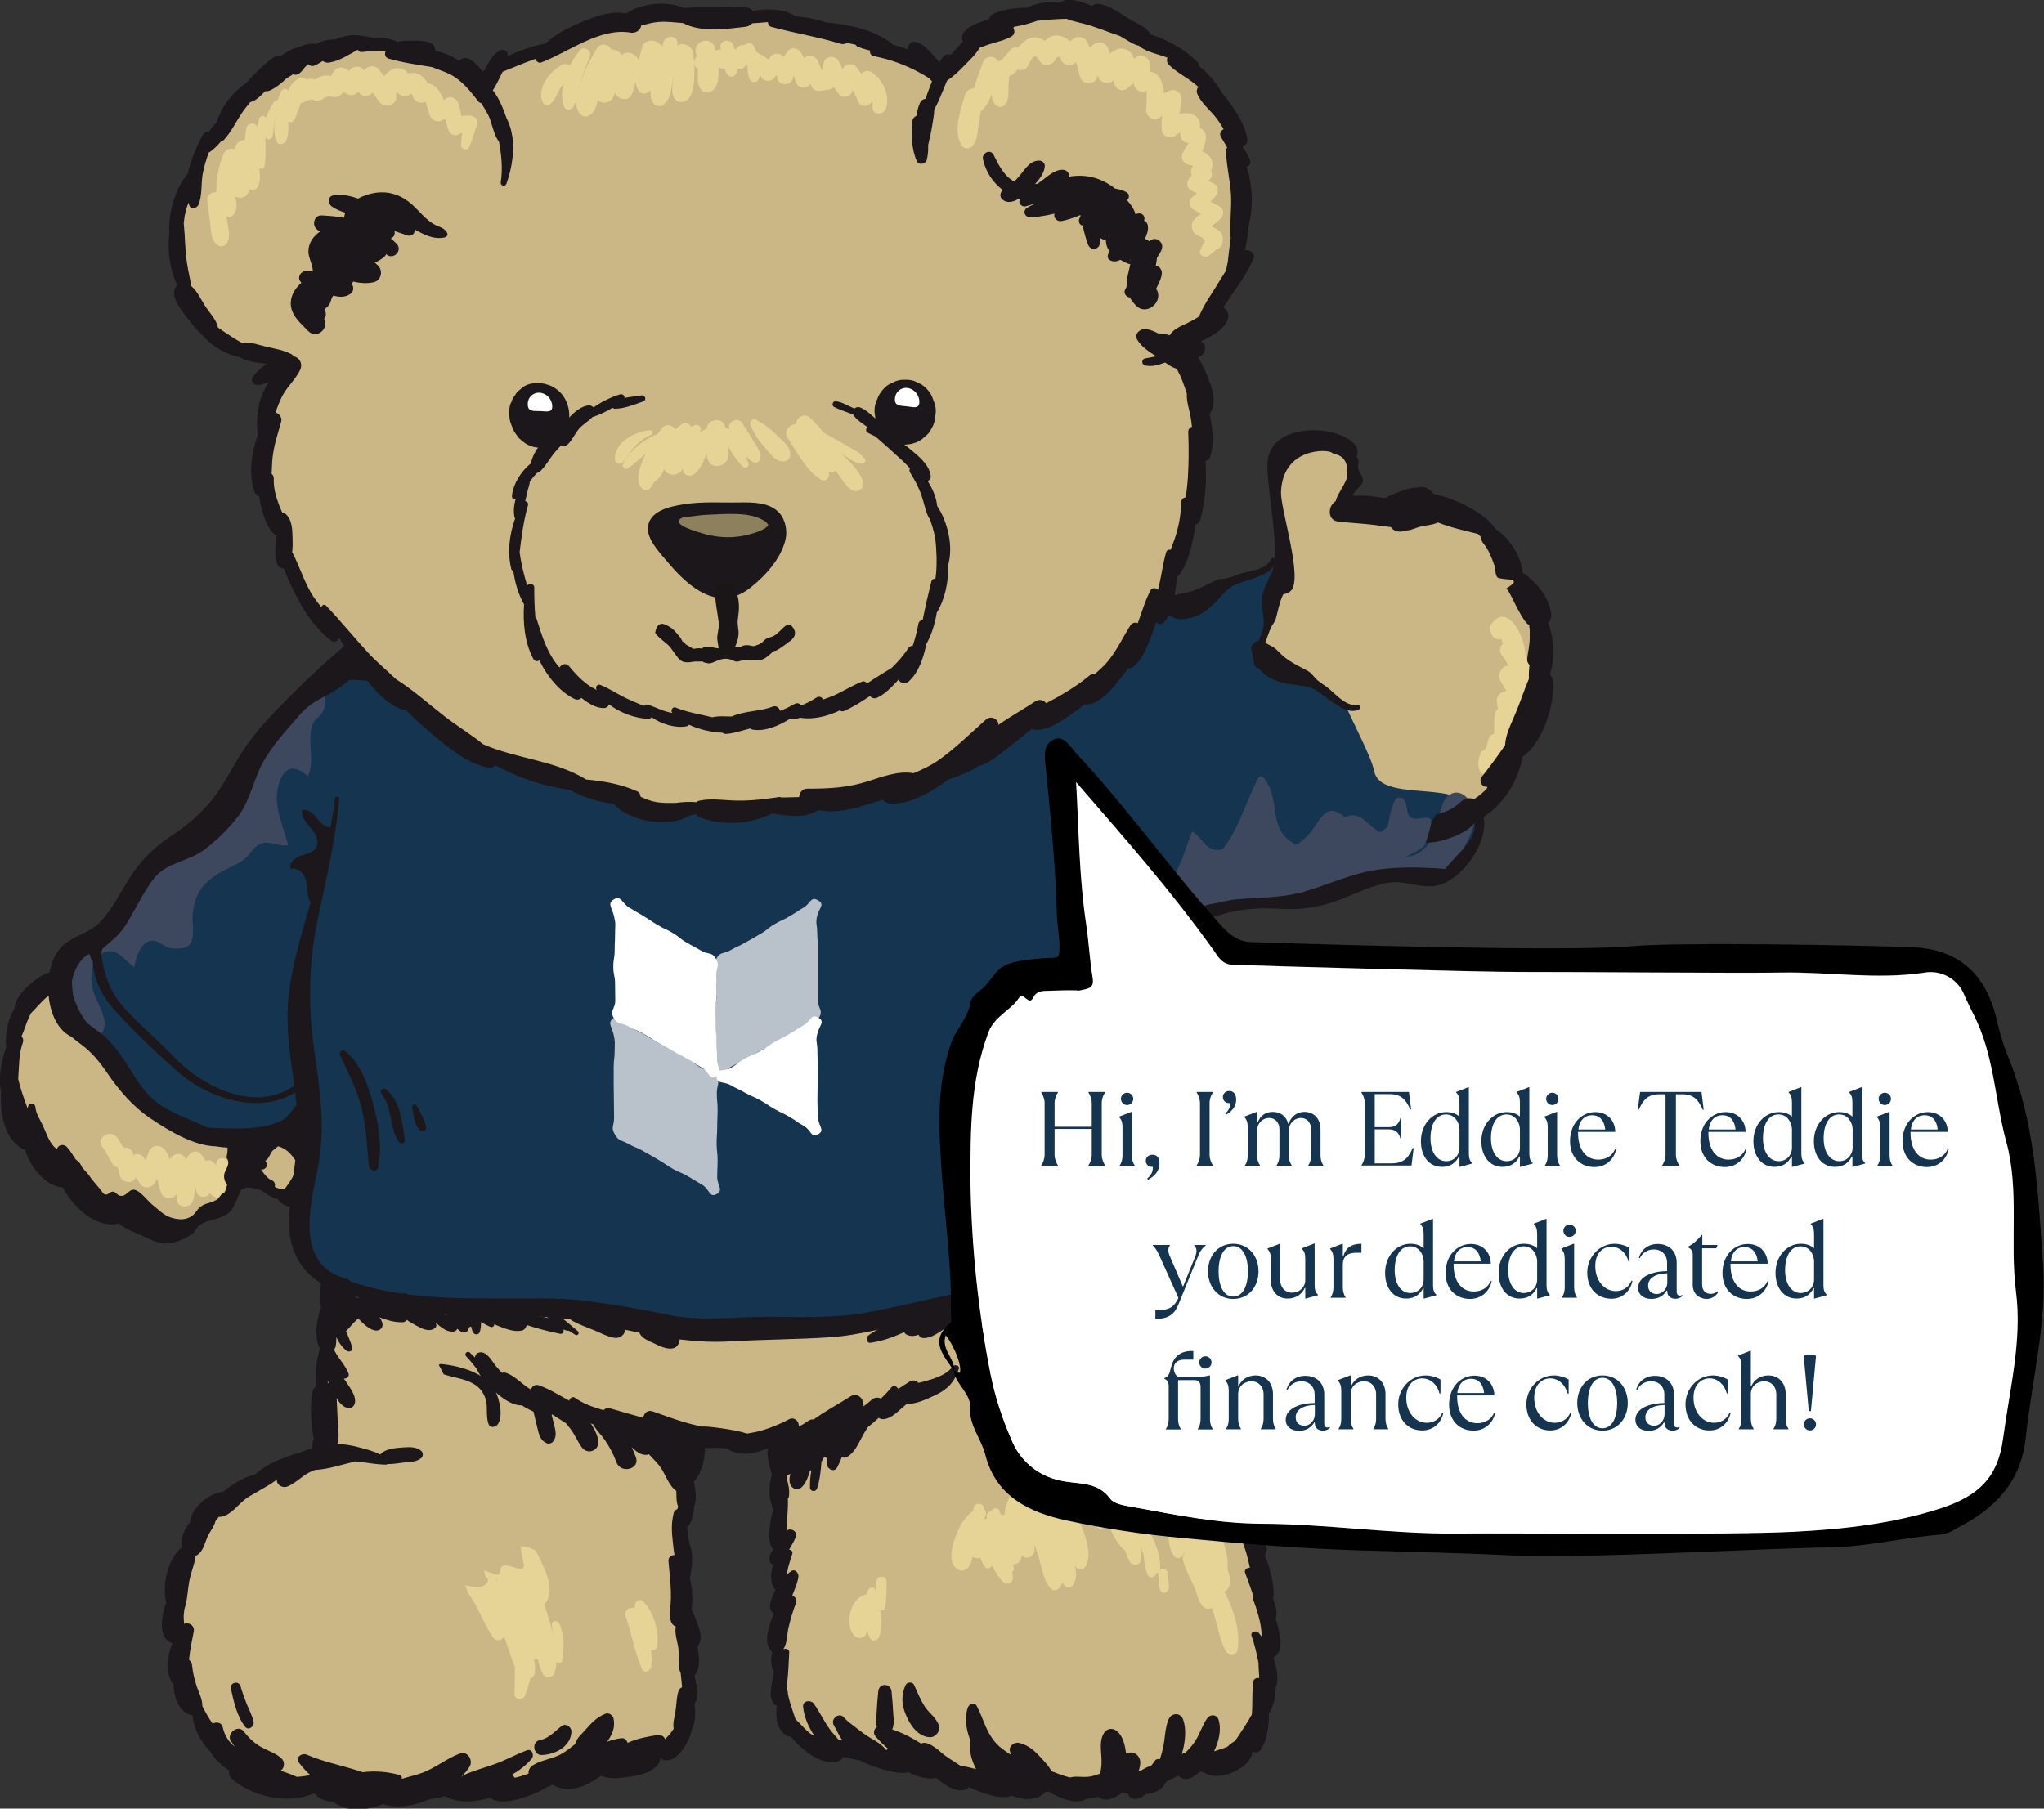 <?xml version="1.0" encoding="utf-8"?>
<!-- Generator: Adobe Illustrator 28.2.0, SVG Export Plug-In . SVG Version: 6.00 Build 0)  -->
<svg version="1.1" id="Layer_1" xmlns="http://www.w3.org/2000/svg" xmlns:xlink="http://www.w3.org/1999/xlink" x="0px" y="0px"
	 viewBox="0 0 1044.5 924.4" style="enable-background:new 0 0 1044.5 924.4;" xml:space="preserve">
<rect x="0" y="0" width="1044.5" height="924.4" fill="#333333" stroke="none"/>
<style type="text/css">
	.st0{fill:#1C171A;}
	.st1{fill:#CBB786;}
	.st2{fill:#153450;}
	.st3{fill:#3D485F;}
	.st4{fill:#E5D496;}
	.st5{fill:#FFFFFF;}
	.st6{fill:#8D805C;}
	.st7{opacity:0.7;}
	.st8{fill:#1A1516;}
	.st9{clip-path:url(#SVGID_00000078741299409375960440000002757810319108636082_);}
	.st10{enable-background:new    ;}
</style>
<g>
	<path class="st0" d="M519.3,489.7c3.7-0.4,7.4-0.6,11.2-0.9c11.6-0.8,23-2.1,34.5-3.9c11.1-1.7,22.3-3.4,33-7.2
		c9.5-3.4,18.4-8.3,28.2-10.9c9.2-2.4,18.6-2.9,28.1-2.3c10.2,0.7,19.6-0.8,29.2-4.2c8.7-3.2,17.1-7.8,26.4-9.2
		c8.4-1.3,16.3,3.4,24.8,1.4c13.6-3.2,29.2-25.8,21.9-39.5c0-0.1-0.1-0.1-0.1-0.2c-0.4-1.9-0.9-3.7-1.5-5.6c-2-6.6-2.3-13-2-19.9
		c0.5-10.9-0.3-22-3.9-32.4c-3.6-10.4-9.1-23.9-18-30.9c0,0,0,0,0,0c-5.3-5.6-12-10-18.7-13.5c-8.3-4.4-28.8-13.1-34.4-0.7
		c-1.3,2.8,0.9,6.9,4.2,6.9c4.6,0,8.3-2.8,13-2.3c6,0.5,12.1,3.9,17,7.1c5,3.2,9.5,7,14.1,10.7c0.8,0.6,1.6,1.3,2.4,2.1
		c4,7.6,9.1,14.8,12.2,23c4,10.7,1.7,20.4,1.3,31.4c-0.2,4.6-0.2,9.2,0.6,13.7c0.6,3.9,2.3,7.6,3.2,11.5c0.2,4.8-0.9,11.1-2.7,15.6
		c-1.1,2-2.3,4-3.6,5.9c-4.2,4.2-10.2,6.9-15.1,6.3c-1.7-0.2,1.5-3.7-0.4-4.1c-1.2-0.3-2.5-0.5-3.7-0.6c-1.5-0.1-2.2,2.4-3.8,2.6
		c-5.3,0.5-10.2,0.3-15.5,2.2c-9.3,3.4-18.9,8.9-27.8,11c-9.2,2.2-18.8-3.9-28.1-3.9c-8.5,0-16.7,1.1-24.9,3.4
		c-9.2,2.6-18.2,11-26.9,14.7c-9.6,4.1-18.5,5.5-28.7,7.8c-11.7,2.6-18.3-2.2-30.2-0.8c-2.6,0.3-11-10.3-14.5-10
		C519.8,467.2,519.3,486.2,519.3,489.7"/>
	<path class="st1" d="M756,416.2c-9.8,8.7-24.1,10.8-37.1,8.7c-6.5-1.1-12.8-3.1-18.9-5.6c-6.9-22-66.2-35.1-76.3-55.8
		c-7.5-15.4-6.3-65.2,33.5-64.7l-8-49.1c1.2-13.1,17-24.8,35.4-19.5c6.2,1.8,3.3,28,9.7,28.4c6.7,0.5,5.1-0.4,11.7,0.8
		c11.3,2,22.5,4.1,33.8,6.1c9.4,1.7,19.3,3.7,26.1,10.3c4.1,3.9,6.6,9.1,9.1,14.2c6.7,13.9,13.6,28.4,13.2,43.8
		c-0.3,10.7-4,20.9-7.7,31l-8.5,23.1C768.3,398.2,764.2,408.9,756,416.2"/>
	<path class="st2" d="M550.6,481.1c18.2-3.5,34.8-5.6,51.6-13.5l2.1,0.5c4.7-2.7,9.6-5,15-6.4c15.3-4,31.4-1.5,46.7-6
		c8.8-2.6,17.3-6.1,26.1-8.7c8.7-2.6,17.3-3.6,26.4-3.7c6.6-0.1,13.2,0.2,19.8,0.7c9.8-12.4,19-15.5,13.8-29.8
		c-5.8-16.1-46.7-3.6-49.9-20.1c-1.4-7.4-11.5-25.9-15-34.6c-8.4-6-29.2-18.7-38.1-24.2c-8.8-5.5,9.7-36.1,1.7-42.8
		c-8.2-6.8-95.1,39.2-105.7,36.7c-1.4-0.3-75.2,61.1-28.1,3.7l9.7-14.1l-26.6,164.5L550.6,481.1z"/>
	<path class="st1" d="M156.2,567c-2.2,2-4.6,3.9-7.3,5.5c-17,10.6-39.3,10.3-56.8,1.3c-19.2-9.9-28.8-29.5-45.5-42.3
		c-7.6-5.8-14.5-12.1-16.7-21.8c-0.6-2.6-0.8-5.1-0.9-7.7c-6.8,3.5-12.6,9.5-16,16.4c-5.7,11.5-6.1,24.8-5,37.6
		c0.7,8.2,2.1,16.6,6.3,23.7c2.3,3.9,5.4,7.3,8.5,10.6c9.1,9.9,18.4,19.9,30.1,26.6c7.9,4.6,16.8,7.5,25.9,8.5
		c8.2,0.9,16.5,0.3,24.7-0.9c3.5-2.8,6.2-6.5,10.2-8.9c5.3-3.3,7.4-5.6,9.2-11.8c0.3-1.1,1.6-1.7,2.6-1.1c5.9,3.7,12.4,6.1,18.1,9.8
		c8.6-6.8,13.5-17.8,14.2-28.8C158.2,578.1,157.6,572.5,156.2,567"/>
	<path class="st3" d="M753.5,419.8c-0.2-1.7-0.6-3.5-1.4-5.6c-0.7-1.9-1.2-3.8-1.7-5.6c-2.5-3.1-6.1-4.8-9.8-2.3
		c-4.5,3-5.1,12-6.5,16.8c-1.3,4.3-3.4,8-6.8,11.1c-3.4,3-8.4,5-12.6,2.1c-4.4-2.9-3.5-9.5-5.3-14.1c-4.5,4.3-13.3,10.1-17.3,3.2
		c-1.8-3.2-1.4-5-5-7.9c-2.6-2.1-5.7-4.1-8.9-2.4c-3.5,1.9-5.9,7.1-8.3,10.1c-7.8,9.3-16,10.9-27.6,9c-3.2-0.5-6.5-1.4-9.7-1.5
		c-3.8-0.1-7.1,1.7-10.8,1.7c-5.9,0-7.8-6.9-12.6-9.4c-4.6,10.7-5.7,22-16.5,29c-7.5,4.8-11.4,0.3-12.6-6.8
		c-8.2,4.3-10.2,15.1-18,19.9c-2.3,1.4-4.2,0.8-6.6,1.5c-5.2,1.5-8,7.3-8.7,12.2c0,0.2,0,0.3,0,0.5l4-0.2
		c18.2-3.5,34.8-5.6,51.6-13.5l2.1,0.5c4.7-2.7,9.6-5,15-6.4c15.3-4,31.4-1.5,46.7-5.9c8.8-2.6,17.3-6.1,26.1-8.7
		c8.7-2.6,17.3-3.6,26.4-3.7c6.6-0.1,13.2,0.2,19.8,0.7c3.4-4.2,6.7-7.4,9.3-10.3C750.1,429.5,752.7,424.7,753.5,419.8"/>
	<path class="st1" d="M649.4,830.8c-1.7-9.6-7.4-43.9-11.3-49.1c-3.9-5.2-24.3-35.2-48.7-39.6l1.4-26.2c0,0-12.5-86.2-31.4-104.5
		l-383,14.9c-6.6,27.6-9.5,56.2-8.6,84.6c0.4,10.6-0.1,20.6-0.7,31.2c-9.8,4.8-20.1,9.2-30.9,11.1c-3.3,0.6-6.6,1-9.7,2.3
		c-7,2.8-11.7,9.3-15.9,15.5c-11.1,16.5-21.4,35-20.7,54.9c0.1,2.9,0.4,5.8,0.7,8.7c0.9,7.9,1.8,15.8,2.7,23.7
		c0.4,3.3,0.8,6.9,2.9,9.5c4.2,5.4,8.2,11.8,11.4,17.8c7.5,14,20.9,25.1,36.5,27.8c6.8,1.2,13.8,0.7,20.8,1.3
		c6.7,0.5,13.3,1.9,20,2.4c8.8,0.7,17.7-0.1,26.6-1c8.1-0.8,16.3-1.5,24.4-2.3c7.7-0.7,15.3-1.4,23-2.4c6.6-0.8,13.2-1.8,19.8-2.9
		c12.7-1.9,25.3-3.9,38-5.8c4.7-0.7,9.6-1.5,13.9-3.5c4.4-2.1,8.2-5.4,12.7-7.3c1.6-0.7,3.4-1.2,4.7-2.4c1.3-1.2,2.1-3.2,1.2-4.7
		c8.9-33-1-68.7-0.2-102.9c0.4-16.7,3.1-33.3,7.9-49.3c0,0,16.7,9,38.4,3.8l3.5,64.3l-0.4,35.2c0,0-5.7,48.3,14.8,56.5
		c20.4,8.3,32.2-0.9,82.2,14.8c9.1,2.8,17,5,24,6.5c5.3-0.6,10.5-2.1,16.4-1.4c9.3,1.2,16.8,5,26.3,1.5c5.4-2,9.5-3.1,14.2-2.9
		c6-0.9,16.8-3,23.4-7.3c0,0,40.4,0.4,43.5-20C646.3,863.4,651.1,840.3,649.4,830.8"/>
	<path class="st4" d="M772.2,377.4c0.1,2.2,0.1,4.3,0,6.5c-0.2,3.2-4.5,6-6.9,3.7c-0.7,1.8-1.5,3.7-2.1,5.6
		c-1.3,4.2-6.7,3.7-7.5-0.6c-0.5-3-0.2-5,0.9-7.7c0.5-1.1,1.3-1.6,2.3-1.7c0.7-1.7,1.3-3.5,1.7-5.3c0.4-1.6,1.6-2.6,3-2.9
		c-0.1-3.4-0.2-6.7,0.3-10.1c0.2-1.1,0.8-2,1.6-2.5c-0.3-1.3-0.5-2.6-0.6-4c-0.2-2.8,2.3-5.1,4.9-5.2c-1-1.9-2.3-3.8-3.1-5.2
		c-1.7-3.2,0.8-8,4.2-7.7c-1-1.5-1.5-3.3-2.8-4.6c-2.4-2.3-1.8-5.2,0-6.9c-0.4-0.8-0.8-1.6-0.9-2.2c-1.6,0.5-3.8,0-4.6-1.6
		c-0.2-0.3-0.3-0.6-0.5-0.9c-0.7-1.5-1.3-3.5-0.2-4.9c8.4-12.2,17.8,6.9,17.5,15.6c2.1,3.7,3.4,8,2.7,11.8c-0.5,2.4-1.5,3.9-2.8,4.8
		c1.6,4,2.3,8.1,0.5,13c-0.5,1.5-1.8,2.3-3.3,2.5c0.5,2,1,3.9,1.1,6C777.9,376,775,377.8,772.2,377.4"/>
	<path class="st0" d="M778.1,386.8c0,0-0.1,0-0.1,0.1c-1.5,8.5-5.7,17.3-11.3,23.2c-1.7,2.1-3.7,3.9-6.1,5.7c-2.1,1.6-4.6,3.5-7.2,5
		c-2.5,3.1-6.4,5.1-10,6.6c-4.9,2-13.2,4.8-18.2,2.1c-0.3-0.1-0.5-0.3-0.7-0.5c0.7-0.8,1.4-1.7,2-2.5c2.8-3.2,5.2-6.6,7.3-10.2
		c0.7-0.2,1.5-0.4,2.2-0.6c4.4-1.2,7.5-3.1,10.8-6.1c2-1.8,4.5-2,6.4-1.1c2.5-1.6,4.7-3.4,6.7-5.6c0.1-0.2,0.1-0.5,0.2-0.7
		c-2.7,0.2-4.8-2.8-2.7-5.4c4.1-5.2,8-10.5,11.7-15.9c0.3-5.9,3.3-11.2,5.5-16.7c2.4-5.7,4.3-11.6,6.7-17.3c-0.1-2.3,0-4.7,0.3-7
		c-0.8-0.8-1.3-1.9-1.2-3.1c0.4-3.7,1.3-7,1.3-10.8c0-1.5,0-2.9,0-4.4c0,0,0-0.1,0-0.1c-0.2-0.7-0.3-1.4-0.2-2
		c-0.9-0.5-1.6-1.1-2.2-2c-2.7-3.8-4.8-8.3-6.9-12.5c-0.6-1.2-1.3-2.3-1.9-3.5c-0.3-0.2-1.2-0.5-0.8-0.7c8.7-5.4,0.9-4.2-3.7-5.3
		c-2.2-0.5-1.6-4.3-2.3-6.4c-1.4-3.9-3-8.2-5.7-11.4c-0.8-0.9-1.2-2.1-1.2-3.2c-0.5-0.6-1.1-1.1-1.6-1.6c-6.5-1.7-13.9-3.2-20.5-5.9
		c-0.2,0.1-0.3,0.2-0.5,0.3c-2.7,1.1-5.7,1.2-8.5,1.9c-2.2,0.5-4.3,1.8-6.8,1.9c-1.1,0.3-2.2,0.6-3.4,0.6c-2.1,0.1-3.8-0.9-4.7-2.3
		c-2.9-0.3-5.7-0.7-8.5-1.1c-6.3-0.8-12.6-1-18.8-1.8c-4.3-0.6-4.9-5.7-2.8-8.6c0.5-0.7,1.1-1.3,1.9-1.8c0-0.1,0-0.2,0.1-0.4
		c0.5-2.9,5.5-9.3,5.7-12.2c1.2-11.9-6.7-10.9-7.8-12.1c-1.6-1.8-25.1-3.1-26,20.1c-0.3,8.8,11.6,44.7,4.9,50.6
		c-5,4.4-15-0.8-10.6-7.4c6.8-9.9-2.5-47.3-1.1-59.3c2.4-20.4,37.8-18.2,45-7.5c1.2,1.8,1.2,3.9,0.4,5.6c0.9,0.9,1.4,2.2,0.9,3.9
		c-1,2.9,2.5,5.4,2.4,8.4c-0.1,2.4-5,5.1-5,7.6c2.9-0.2,5.9-0.1,8.1,0.1c2.8,0.3,5.5,0.7,8.3,1.1c1.9-1.2,4.2-2.1,6.2-2.9
		c3.1-1.2,7.1-2.6,10.7-2.5c2.2-0.7,4.3,0,6.2,1.4c0.6,0.5,1.1,1.1,1.5,1.8c8.7,2,17.5,5.7,24.5,10.8c0.9,0.6,1.7,1.2,2.5,1.9
		c0,0,0,0,0,0c0,0,0,0,0,0c1.7,1.5,3.3,3.3,4.7,5.2c6.8,4.4,13.2,13.8,13.9,22.4c2.3,1.4,4.4,3.5,6.2,5.2c4.2,4.3,7.4,9.4,8.3,15.3
		c0.3,2.2-0.3,3.9-1.5,5.1c0,0,0,0,0,0.1c2.9,7.3,3.6,17.9,0.9,26.3c0.9,1,1.5,2.2,1.7,3.6C794.4,360.5,788.3,379.6,778.1,386.8"/>
	<path class="st0" d="M486.7,698.6c-3.4,4.5-10.1,6.3-15.3,7.7c-0.7,0.2-1.4,0.3-2.1,0.5c-1.1-1.2-2.8-1.7-4.4-0.7
		c-2,1.3-4,2.5-5.9,3.8c-0.6-1.3-2.4-2.1-3.5-0.8c-1.6,2-3.4,3.9-5.3,5.7c-1.6-0.7-3.5-0.7-5.1,0.9c-1.2,1.1-2.5,2.2-3.9,3.1
		c0.6-3.6-2.9-7.5-6.8-5c-5.6,3.7-12.6,7.3-18.6,11.7c-0.8-0.1-1.7,0-2.6,0.6c-1.7,1.2-3.5,2.3-5.3,3.2c1-2.5-2-5.4-4.7-3.9
		c-5,2.7-10.6,4.9-16.1,6.3c-1.8,0.4-3.6,0.7-5.3,1c-4.5-1.4-9-2.1-13.8-2.8c-3.2-0.4-6.5-0.9-9.7-0.8c-2-0.5-4-1-6.1-1.5
		c-6.3-1.7-12.4-4-18.6-6.2c-2.8-1-4.6,1-4.9,3.3c-0.1,0-0.2,0-0.2-0.1c-5.6-1.5-11.2-3.2-16.8-4.8c-1.4-0.4-2.5,0.1-3.2,0.9
		c-0.6-0.1-1.3-0.3-1.9-0.5c-4.4-1.3-9.1-3.1-12.8-5.8c-1.2-0.9-2.7,0.2-2.9,1.5c-5.2-2.8-10.1-6-15.7-7.9c-1.7-0.6-3.4,0.6-3.9,2.2
		c-4.5-2.5-8.1-7.1-13-8.6c-0.5-0.2-1.2-0.1-1.7,0.1c-1.4-1.4-2.7-2.8-3.9-4.4c-1.6-2.2-2.9-4.5-5.4-5.8c-1.6-0.8-4.1-0.2-4.5,1.8
		c0,0.2,0,0.3-0.1,0.5c-0.9-0.8-1.8-1.6-2.6-2.5c-1.2-1.2-3.1,0.7-1.9,1.9c1.9,2,3.7,4.2,5.4,6.4c1.7,4.1,5.3,7.9,8.1,10.6
		c3.9,3.6,9.3,8.1,14.9,8.1c0.1,0,0.2,0.1,0.2,0.1c4.5,2.7,10.2,5.7,15.5,4.6c0.9,0.6,1.9,1.2,2.8,1.8c3.8,2.4,12,8.3,15.8,2.9
		c0.1-0.2,0.2-0.4,0.3-0.6c0.7,0.4,1.3,0.7,2.1,1c4.1,1.8,9.2,3.5,13.5,2.2c7.9,4.3,17.7,7.9,25,4.8c7.9,3.6,16.6,5.8,24.7,4.8
		c0,0,0.1,0,0.1,0c1.7,0.2,3.3,0.3,5,0.4c0.2,0.3,0.5,0.5,0.8,0.7c6.3,3.5,14.1,2,21.1-1.3c0.4,0.6,1.1,1.1,1.8,1.4
		c3.5,1.2,7-0.4,10.3-1.8c0.7,0.9,1.9,1.4,3.2,1.2c4.7-0.8,9.1-3,13.3-5.7c3.9,3.8,11.2,0.3,15.3-1.7c4.4-2.2,8.1-5.1,11.6-8.4
		c0.8,0.5,1.9,0.8,3.1,0.6c3.7-0.7,6.4-3.6,9.1-5.9c0.7-0.6,1.4-1.2,2.1-1.8c5,0.1,10.6-2.6,14.8-4.6c6.1-2.8,9.8-6.8,11.8-13.2
		C490.7,697.9,487.9,697,486.7,698.6"/>
	<path class="st0" d="M295.3,680.4c-6.1-5.2-12.2-10.5-19.2-14.5c-1.7-1-3.6,1.4-2.1,2.8c2,1.8,4.1,3.4,6.3,5
		c-2.5-0.7-5.1-1.1-7.7-1.2c-4.1-1.6-8.3-3-12.3-3.6c-1.4-0.2-2.5,0.7-2.7,1.8c-3.5-1.3-7-3.5-10.8-3.6c-0.7,0-1.3,0.3-1.9,0.7
		c-1.2-1.7-4.5-1.4-4.5,1.2c-1.1-1.2-2.2-2.5-3.4-3.5c-0.1-0.1-0.2-0.2-0.2-0.3c-1.3-2-5.3-1.5-5.1,1.4c0,0.1,0,0.3,0,0.4
		c-0.5-0.4-0.9-0.8-1.4-1.2c-3-2.5-7.2,1.5-4.3,4.3c0.8,0.7,1.5,1.5,2.2,2.3c-1.7-1.3-3.3-2.7-4.7-4.3c-0.9-1-2-1.2-2.9-0.9
		c-1.8-0.8-3.9-1.2-5.9-1.3c-2-0.2-3,1.9-2.7,3.6c-1.9-1.1-3.7-2.3-5.5-3.5c-1.9-1.2-3.9,0.1-4.5,1.9c-3-1.1-6.2-1.8-9.4-2.7
		c-3.5-0.9-6.9-1.7-10.3-2.1c-2.4-2.1-4.8-4.1-7.4-5.8c0.4-1.6,0.7-3.2,0.8-4.7c0.2-2.5-0.4-4.7-0.8-7.2c-0.3-1.5-2.2-1.4-3-0.4
		c-1.6,2.2-2.8,4.3-3.7,6.5c-1-1.2-3.1-1.2-3.6,0.6c-0.7,2.5-0.7,5.3-0.9,7.9c-0.2,2.7-0.2,5.3,0.3,8c0,0.1,0.1,0.2,0.1,0.3
		c-2.5,6.4-3.3,14.4-1.2,19.9c0.2,0.4,0.4,0.7,0.6,1c-2.2,7.8-3.7,17.1-0.2,24.4c0.8,1.6,3.7,1.3,3.9-0.5c0.4-2.8,0.2-5.4,0-8.1
		c0.1,0.1,0.1,0.2,0.2,0.4c1.8,3.9,5.4,13.5,10.3,14.2c1.6,0.2,2.9-0.4,3.5-2c1.4-4.1-3.2-9.4-5.5-13c1.4,0.2,3-1.1,2.4-2.6
		c-1.6-4.2-5.1-7.6-7.2-11.7c0-0.4,0-0.7,0.1-1.1c0.2-0.2,0.4-0.5,0.5-0.9c0.3-1.6,0.4-3.2,0.4-4.9c1.1,2.6,2.7,4.9,5.1,6.9
		c1.3,1.1,3.6,0.1,3-1.7c-1.1-3.6-2.7-7-4.2-10.5c0.8-0.3,1.6-1.1,1.6-2c0-0.8,0-1.6-0.1-2.4c0,0,0,0,0,0.1c0.6,1.1,2.6,0.3,2.1-0.9
		c-0.7-1.6-1.3-3.1-2-4.6c1,1,2,1.9,3.1,2.9c3.1,3,6.8,8,11.2,8.8c2.2,0.4,4.3-1.3,3.7-3.7c-0.3-1.1-0.8-2.1-1.5-3
		c3.8,1.4,7.6,2.6,11.7,2.5c1,0,1.8-0.5,2.3-1.2c1.5,1.1,3.1,2,4.8,2.9c3,1.6,6.6,3.6,9.7,1.2c0.6-0.5,0.7-1.4,0.5-2
		c-0.1-0.3-0.2-0.5-0.3-0.8c0.6,0.6,1.2,1.1,1.9,1.7c2.1,1.6,4.3,3.2,7.1,3c1-0.1,1.8-0.7,2.1-1.5c0.6,0.6,1.3,1.2,2.1,1.7
		c1.5,0.8,3.5-0.1,3.7-1.9c0.3-0.2,0.5-0.5,0.6-0.9c0.2,0.1,0.5,0.1,0.7,0.1c0.2,0.9,0.4,1.8,0.8,2.6c0.6,1.6,3,1.9,3.6,0
		c0.5-1.6,0.6-3.3,0.6-5c1.6,0.9,3.2,1.8,4.9,2.5c0.9,0.4,2.1-0.5,1.8-1.4c0.6,0.3,1.3,0.5,1.9,0.8c3.9,1.5,8.2,3.4,12.4,2.4
		c1.2-0.3,2.1-1.5,2.3-2.8c5.7,1.9,11.7,3.4,17.1,4.5c1.3,0.3,2.3-1.2,1.6-2.2c0.6,0.2,1.2,0.4,1.9,0.6c0.3,0.1,0.6,0.1,0.9,0
		c1.1,0.7,2.1,1.3,3.2,2C295,683.1,296.4,681.4,295.3,680.4"/>
	<path class="st0" d="M574.2,644.4c-0.2,0-0.3,0-0.4,0c-0.2,0-0.4,0.1-0.6,0.1c-0.4-0.1-0.8-0.1-1.2,0c-6.2,1.3-12.1,3.2-18.1,5.2
		c0,0-0.1,0-0.1,0c-0.3-2-2.7-3.8-4.8-2.5c-1.9,1.2-3.8,2.5-5.7,3.8c-0.4-2.1-2.6-3.7-5.3-2.6c-2.6,1.1-5.1,2.5-7.6,3.9
		c-0.1,0-0.2,0-0.3,0c-1.6-0.1-2.8,0.9-3.5,2.2c-0.5,0.3-0.9,0.5-1.4,0.8c-0.4,0.2-0.8,0.4-1.2,0.6c-0.5-2.1-2.9-3.9-5.3-2.5
		c-2.8,1.6-5.5,3.4-8.1,5.3c-1-1-2.5-1.5-3.9-0.7c-4,2.3-7.8,4.6-11.5,7.3c-0.9-0.5-1.9-0.5-3,0.1c-3.4,1.9-6.8,3.7-10.2,5.6
		c-0.7-2-3-3.6-5.1-2c-1.9,1.5-4,2.7-6.2,3.7c-0.6-0.5-1.3-0.8-2.2-0.5c-8.5,2.4-17.4,5-24.7,10.3c-1.4,1-1.2,4,1,3.8
		c6-0.8,11.7-2.9,17.2-5.4c0.3,0.5,0.7,0.9,1.2,1.2c2,1.1,4.2,0.8,6.2,0.1c0.4,0.9,1.3,1.7,2.5,1.7c4.2,0.1,7.9-3,11.3-5.1
		c1.2-0.8,2.5-1.5,3.7-2.3c0.5,0.6,1.3,1,2.1,1c0.9,0,1.8-0.2,2.6-0.4c0.2,1.2,1.3,2.1,2.6,2.2c5.4,0.1,9.7-4.6,13.8-7.8
		c0.5,0.4,1.1,0.5,1.9,0.5c2-0.2,3.9-0.8,5.7-1.5c2,1,3.9,0.8,5.7,0.1c0.4,1.2,1.7,2,3.3,1.8c3.3-0.6,6.3-2.6,9.2-4.8
		c1.4-0.3,2.7-0.7,4.1-1.1c3.9-1,7.7-2.1,11.5-3.4c-0.2,1.5,1.3,3,2.9,2.6c3.3-0.9,6-3.6,8.4-6.1c0.2,0.2,0.4,0.3,0.6,0.4
		c3.2,1.5,6.7-1.2,8.9-3.7c0.5,0.1,1,0.1,1.5,0.2c0.8,0.1,1.6,0.3,2.4,0.5V644.4z"/>
	<path class="st4" d="M116.5,594.1c-0.8-3.3-6.1-2.7-6,0.8c0,0.2,0,0.5,0,0.7c-0.6-0.7-1.2-1.4-2.1-2c-1.1-0.9-2.3-0.7-3.4-0.1
		c-0.6-1.3-1.3-2.5-2.4-3.8c-1.8-2-4.8-1.2-6.2,0.8c-0.5,0.7-0.9,1.4-1.2,2.1c-0.4-0.5-0.7-1-1.2-1.5c-2-2.3-5.5-1.3-7,0.9
		c-0.1,0.2-0.2,0.3-0.3,0.5c-0.6-1.7-1.3-3.3-2.5-4.8c-2.3-3.1-6.8-2.7-8.2,1.1c-0.5,1.4-1,2.8-1.5,4.2c-0.5-0.6-0.9-1.2-1.4-1.8
		c-1.3-1.5-3.3-1.6-5-0.8c0-0.2-0.1-0.4-0.1-0.7c-0.4-2.2-2.9-3.5-5-3.2c-1-1.7-1.9-3.4-3.1-5c-3.3-4.6-11.1-0.2-7.7,4.5
		c2,2.8,3.4,5.8,5.2,8.7c0.7,1.1,1.8,1.8,2.9,2.1c0.3,1.3,0.6,2.7,0.9,4c0.7,3.1,5.4,4.6,7.5,2c0.3-0.4,0.6-0.7,0.9-1
		c0.6,1,1.1,2,1.7,2.9c1.8,2.9,5.9,2.9,7.7,0c0.5-0.8,0.9-1.5,1.3-2.3c0.6,2.6,1.2,5.3,2.3,7.8c1.4,3.1,5.9,2.7,7.6,0.2
		c0,0.7,0,1.5,0,2.1c0,4.9,6.9,5.7,8.4,1.1c0.7-2.2,1-4.6,1.3-6.9c0.1,0.8,0.3,1.6,0.5,2.3c1.1,3.7,5.5,3.4,7,0.6
		c1.1,2.7,4.9,3.3,6.5,0.6C117,605.2,117.9,599.6,116.5,594.1"/>
	<path class="st3" d="M530.3,497.1c-0.5-8.7,1.9-17.9,4.5-26.1c1.8-5.6,4.1-11.8,9.2-15.2c3.8-2.5,8.5-2.7,12.5-4.8
		c8.5-4.6,10.5-21.1,20.8-21.5c6.2-0.3,8.7,8.1,12.4,11.8c4.2,4.1,9.8,5.4,15.5,4.6c17.1-2.3,24.7-18.1,30.7-32.4
		c1.8-4.3,3.5-8.6,5.6-12.8c0.7-1.5,1.5-4.1,2.9-3.9c1.8,0.2,3.7,4.3,4.4,5.8c2.7,6.2,2.2,13.2,4.5,19.5c3.3,9.1,15,14.8,22.9,7.7
		c4.1-3.7,6.7-10.8,12.2-12.6c7.9-2.6,10.8,5.7,16.9,8.1c12.5,4.9,2.2,6.2,3.6-1.5c0.7-3.7,1.3-7.6,2.5-11.2c0.4-1,1.2-4,2.4-4.6
		c4.1-1.9,5,3.9,5.3,6.3c1.2,9.5,14.2-1.6,12,7.6c-0.8,3.6-1.9,7.1-3.2,10.4c0,0,0,0-0.1,0.1c-3.7,2.9-8.7,5.6-13.4,6.4
		c-5.8,1.1-11.6,2.7-17.4,3.6c-5.9,0.9-11.8,1.5-17.6,3c-25.1,6.5-45.7,15.4-72,18.4c-28.2,3.2-42.4,17.5-66.8,29.2
		C537.2,494.5,533.8,495.9,530.3,497.1"/>
	<path class="st2" d="M581.4,531.3c-4.7-21.4-2.2-42.4-4.3-64.5c-2.1-21.7-13.5-41.1-15.6-62.6l-17.6-84.1H199.6l-27.4,88
		c-3.2,36.9-19.4,70.6-19.6,108.6c-0.1,20,5.8,38.6,6,57.7c0.2,18.4-6.6,36.6-6,54.8c0.5,13.4,5.9,22.6,19.6,25.4
		c34.4,20.9,94.7,8.7,132.7,16.4c11.9,2.4,24.2,4.4,36.3,7.2c13.3,3.1,25,1.8,38.5,1.1c24.8-1.3,51.1,1.3,75.7-6.1
		c10.2-3.1,18.8-4.4,29.5-6.3c7.3-1.2,31.1-8.7,50.5-13.9l5.2,0c7.1-1.4,13.1-3.1,18.3-5.1c0.6-0.1,1.2-0.1,1.7-0.1l-0.3-0.5
		c27.6-11.4,26.7-29.8,26.7-29.8c-2.2-22,0.2,0.6,2.4-21.1C591.6,572.4,586.4,554.5,581.4,531.3"/>
	<path class="st2" d="M160.5,351.9c-12.5,13.7-24.5,25.3-33.2,41.7l-2,0.9c-2.2,5-4.7,9.8-8.1,14.1c-9.9,12.3-24.2,20-33.8,32.7
		c-5.5,7.3-10.2,15.2-15.6,22.6c-5.4,7.3-11.7,13.3-18.9,18.8c-5.3,4-10.7,7.8-16.3,11.3c-0.5,15.8-5.9,23.8,6.8,32.1
		c14.3,9.4,20.6,24.2,33,35.6c5.5,5.1,21,13.5,29.1,18.4c10.4-0.2,20.5,2.4,30.9,1.5c10.4-0.9,20.7-2.6,31.1-2.1
		c10.7,0.5,20.4,0,30.3-4.4c1.3-0.6,2.6-1.2,3.9-1.9v-81.2l2-172.1L160.5,351.9z"/>
	<path class="st3" d="M34.7,522.6c1.2,1.2,2.6,2.5,4.5,3.7c1.7,1.1,3.2,2.3,4.7,3.5c3.8,0.9,7.8,0.2,9.2-4
		c1.8-5.1-3.1-12.7-4.8-17.4c-1.5-4.3-2.1-8.4-1.2-12.9c0.9-4.4,3.8-9,8.8-9.3c5.2-0.3,8.5,5.5,12.7,8.1c1-6.1,4.6-16.1,11.9-12.9
		c3.3,1.5,4.1,3.2,8.7,3.4c3.3,0.1,7.1-0.1,8.6-3.5c1.6-3.6,0.4-9.2,0.6-13.1c0.7-12.1,6.3-18.3,16.8-23.7c2.9-1.5,6-2.8,8.7-4.6
		c3.1-2.2,4.7-5.6,7.6-7.8c4.7-3.5,10.4,0.8,15.7-0.1c-2.7-11.3-8.6-21-4.1-33.1c3.1-8.3,9-7.1,14.2-2.1c4-8.4-0.8-18.2,2.5-26.7
		c1-2.5,2.8-3.1,4.4-5.2c3.3-4.4,2-10.6-0.3-15c-0.1-0.1-0.2-0.3-0.3-0.4l-3.1,2.5c-12.5,13.7-24.5,25.3-33.2,41.7l-2,0.9
		c-2.2,5-4.7,9.8-8.1,14.1c-9.9,12.3-24.2,20-33.8,32.7c-5.5,7.3-10.2,15.2-15.6,22.6c-5.4,7.3-11.7,13.3-18.9,18.8
		c-5.3,4-10.7,7.8-16.3,11.3c-0.2,5.4-0.9,9.9-1.3,13.8C31.7,512.8,32.5,518.1,34.7,522.6"/>
	<path class="st1" d="M603.8,184.3c-2.4-6.6-6-10.3-9.3-16.5c0,0-11.7-25.8-25.3-51.3c-13.7-25.4-75.9-72.2-75.9-72.2
		C465,27.7,431.6,13.2,394,8.1c-16.7-2.3-39.4-0.6-53.9,0c-10.4,0.4-21.1,1.3-31.5,3c-2.1,0.6-4.2,1.1-6.4,1.7
		c-10.2,2.9-18.6,9.1-28.6,12.1c-6.9,2.1-13.2,4.8-19.3,8.3c-5.9,4.7-11.3,10.3-16,17c0,0-45.4,51.9-63,86.5
		c-17.6,34.6-34.2,39.7-33,51.7c0.7,6.9-2.4,10.5-4,15.7c-2.9,8.8-6.1,24-4.7,35.6c1.5,11.7,2.3,13.7,7,24.3
		c4.7,10.7,3.3,19.8,9.6,30.4c8,13.6,15.6,20.4,24.8,30.2c6.6,7.1,14.1,17.4,23,24.6c11,8.7,22.3,25.4,36.1,30
		c11.9,4,23.8,12.3,36.1,14.3c23.7,4,47.6,20.5,71.7,20c27.4-0.6,64.7-2.3,91.7-6.1c25.4-3.6,51.6-13.7,74.3-27.4
		c22.5-13.5,41-18.2,60.4-35.6c18.9-16.9,28.1-52.3,37.8-74.3C617.2,245.1,613.3,209.8,603.8,184.3"/>
	<path class="st1" d="M154.8,187.3c-26.5-4.9-49.5-10.4-61.1-38.4c-10.5-25.1,0.4-51.8,11.6-73.5c9.9-19.3,34.2-43.1,55.4-49.5
		c19.6-5.8,54.3-3,72.4,7.5c17.8,10.3,31.4,38.5,23.7,60.6c0,0-24.6,49.9-48.8,63.6C183.8,171.3,170.4,190.2,154.8,187.3"/>
	<path class="st1" d="M577.5,169.1c6,10.1,25.1,6.9,33.5,0.9c10.5-7.5,20.6-27,21.4-39.4c1.6-23.5,4.7-45.1-3.6-67.2
		C618.1,34.9,578,14.1,550.3,6.7C529.5,1.1,519.6,8,500,18.7c-19.4,10.7-26.8,41.5-29.9,60.7c0,0,4.5,42.4,46.2,60.6
		C558.1,158.3,577.5,169.1,577.5,169.1"/>
	<path class="st4" d="M445.2,36.8c-1.6-1-3.9-0.5-5.1,0.9c-0.8-1.3-1.7-2.5-2.7-3.7c-1.6-1.9-5.4-1.5-6.5,0.8
		c-0.1,0.2-0.2,0.4-0.3,0.7c-0.7-1.5-1.3-3-2.1-4.4c-1.7-2.9-6.9-2.6-7.6,1c-0.3,1.4-0.6,2.8-0.9,4.1c-0.7-1.6-1.3-3.1-1.9-4.7
		c-1.1-2.9-5.1-4.2-7.1-1.7c-0.5-1-1.1-2-1.8-3c-1.4-2-4.6-3.1-6.5-0.8c-0.9,1.1-1.6,2.1-2.2,3.2c-0.2-0.2-0.4-0.4-0.6-0.6
		c-2-1.8-5-1.5-6.5,0.8c-0.2,0.4-0.5,0.8-0.8,1.1c-1.7-1.5-3.8-2.7-5.9-3.8c-0.5-1.1-1-2.2-1.5-3.1c-1.1-2.2-3.5-1.8-4.8-0.5
		c-1.8-0.4-3.6,0.7-4.5,2.2c-0.2-0.1-0.3-0.1-0.5-0.1c-0.2-0.7-0.4-1.4-0.7-2.1c-1.4-4-7.8-2.3-6.4,1.8c0.1,0.1,0.1,0.3,0.1,0.4
		c-0.8-0.1-1.6,0.1-2.3,0.5c-0.1,0.1-0.3,0.2-0.4,0.3c-0.1-0.6-0.3-1.3-0.4-1.7c-1.6-6.3-11.3-3.6-9.7,2.7c0.1,0.6,0.3,1.2,0.4,1.8
		c-1.8,1.9-1.9,5.2,0.6,6.2c0,1.7,0,3.4,0,5.2c0,3,1.4,7.6,5.3,6.9c4.8-0.9,5.6-6.8,5.2-12.6c0.1-0.1,0.3-0.1,0.4-0.2
		c0.9,0.7,2,0.9,3,0.8c0.2,1.2,0.6,2.4,1.6,3.3c1,0.9,2.5,1,3.4,0c0.9-0.9,1.3-2.1,1.4-3.3c1.6,0.3,3.5-0.3,4.2-1.9
		c0.1-0.1,0.1-0.3,0.2-0.4c0.2,0.1,0.4,0.2,0.5,0.3c0,0.1,0.1,0.3,0.1,0.4c0.3,2.3,0.2,4.6,1.1,6.7c0.8,1.8,3.3,2.5,4.4,0.6
		c0.5-0.8,0.8-1.7,1-2.6c0,0,0,0.1,0.1,0.1c1.1,3.6,5.5,3.8,7.5,1c0.3-0.4,0.5-0.7,0.8-1.1c0.2,0.6,0.3,1.2,0.4,1.8c1,4,6.9,3.8,8,0
		c0.1-0.5,0.3-1,0.4-1.5c0.3,1.1,0.7,2.1,1,3.2c1.1,3.6,5.6,3.8,7.5,1.1c0.3,0.5,0.5,1.1,0.8,1.6c0.6,1.2,2.3,2.2,3.6,2
		c1.9-0.2,3.7-0.5,5.6-0.8c0.8-0.2,1.5-0.7,2-1.3c0.8,1.3,1.6,2.6,2.6,3.8c2,2.4,6.3,1,7-1.8c0-0.1,0.1-0.2,0.1-0.4
		c1,2,1.9,4,2.8,6.1c1.5,3.3,5.8,2.2,7.2-0.5c0.1,1.1,0.1,2.2,0.1,3.2c-0.3,4.1,5.4,4.2,6.7,0.9C455.1,49,451.2,40.6,445.2,36.8"/>
	<path class="st4" d="M617.4,123.7C617.4,123.7,617.5,123.7,617.4,123.7c0.2,0,0.4,0.1,0.6,0.1C619.6,124,619.4,124,617.4,123.7
		 M619.6,116c-0.3-0.1-0.5-0.3-0.7-0.5c1.8-0.9,4.1-3,5.1-4c1.6-1.7,1.5-4.8-0.8-6c-1.6-0.8-3.1-1.6-4.7-2.4
		c0.9-0.9,1.8-1.8,2.7-2.9c1.5-1.7,1.7-5.2-0.8-6.3c-1-0.4-1.9-0.9-2.9-1.4c0.2-0.2,0.4-0.4,0.6-0.6c1.3-1.2,1.5-3.3,0.7-4.8
		c2.2-4.1-0.2-7.8-4.5-9.8c2.2-5,3.3-9.9-1.2-11.9c0.4-2.9-0.4-5.6-3.8-7c-2.1-0.8-4.4-0.7-6.6,0c0.3-2.3,0.7-4.5,1-6.8
		c0.4-3.1-1.8-6.4-5.4-5.4c-1.3,0.4-2.4,0.9-3.5,1.5c-0.5-5.5-2.4-10.5-6.9-11c-0.1-1.2-0.1-2.4-0.2-3.6c-0.2-3.2-3.8-6-6.9-4
		c-0.5,0.3-0.9,0.7-1.4,1c-0.4-1.9-1.4-3.5-3.4-4.5c-3.3-1.7-6.2-0.4-8.7,1.8c-0.3-0.8-0.6-1.7-1-2.5c-1.4-3.4-4.8-4.3-7.7-2
		c-0.6,0.5-1.2,1.1-1.7,1.6c-0.4-1.1-0.9-2.2-1.5-3.3c-1.1-2.1-4.3-3-6.3-1.7c-0.9,0.6-1.7,1.1-2.4,1.6c-4.1-3.9-9.2-4-12.8-0.2
		c-5.1-3.6-9.6-1.6-13.6,3.5c-1.4-0.4-2.9-0.1-4,1.2c-1.4,1.7-3,3.3-4.4,5c-0.1,0.1-0.2,0.2-0.2,0.3c-0.6,0-1.2,0.2-1.7,0.6
		c-1.2-3.1-6.3-3.6-7.7,0.4c-1.5,4-3,8.1-4.3,12.2c-0.1,0.4-0.2,0.7-0.4,1.1c-1.9,0-3.7,1-4.5,3.4c-2.2,7.4-6.5,19.6-1.2,26.3
		c1.1,1.4,3.6,1.2,4.8,0c2.7-3,2.8-6.7,3.3-10.6c0.3-2.5,0.7-5,1.2-7.4c2.6-2.1,4.3-5.2,5.5-8.7c0.1,2.1,0.6,4.1,2.3,5.6
		c1.2,1,3.1,1.3,4.3,0c2.2-2.4,1.9-4.9,2-8c0-2.4,0.2-4.8,0.5-7.1c0.9-0.1,1.9-0.5,2.7-1.5c0.5-0.6,1-1.1,1.4-1.6
		c1.9,0.7,4.1,0.2,5.4-1.9c0.7-1.2,1.7-4,2.9-4.6c1.7-0.9,1.8,0.5,3.6,2.8c2.3,2.8,6.8,1,7.7-2c1.6-1.4,2.6-1,2.9,1.1
		c1.4,2.7,5.6,3,7.4,0.7c0.8,2.5,1.4,5,2.1,7.5c1.2,4.4,7.7,4.4,8.9,0c0.1-0.3,0.2-0.6,0.2-0.9c0.1,0.3,0.1,0.5,0.2,0.8
		c0.8,3.5,5.6,4.3,7.8,1.9c0,3.3,3.6,6.7,6.8,4.3c1.2-0.9,2.3-1.9,3.4-2.9c0.5,3.4,3.6,5.6,6.9,3.9c-0.2,0.1,0,6.6-0.4,8.9
		c-0.6,3.6,2.9,7.3,6.6,5.1c0.5-0.3,1-0.7,1.6-1.1c-0.3,2.2-0.4,4.5-0.3,6.8c0.2,3.9,4.5,5.4,7.4,3.1c0.7-0.6,1.5-1.1,2.3-1.5
		c-0.7,2.6,1.2,5.5,4.1,5.5c0.9-1.5,1-1.7,0.4-0.6c-0.4,0.7-0.7,1.3-1.2,1.9c-0.7,1.2-1.4,2.3-2.1,3.5c-1.6,3,0.4,6.2,3.7,6.4
		c0.5,0.2,1.1,0.3,1.6,0.5c-1.4,1.2-1.5,3.3-0.8,4.8c-0.4,0.4-0.7,0.9-1.1,1.3c-1.6,1.8-1.7,5.4,0.8,6.5c1,0.4,1.9,0.9,2.9,1.3
		c-0.8,0.8-1.7,1.6-2.6,2.3c-2,1.6-1.2,4.9,0.8,6.1c1.3,0.8,2.7,1.5,4,2.2c-3.2,2.1-6.1,4.4-4.2,8.7c1,2.3,2.5,2.1,4.5,3.3
		c0.6,0.4,1.1,1.3,1.8,1.7c0,0,0,0,0,0c-1.1,1.5-2,3.3-2.6,5c-0.9,2.2,2,4,3.9,3c1.9-1.1,3.8-3.3,5.7-4.2c1.2-0.6,1.8-2,1.9-3.3
		C625.3,118.6,623,117.7,619.6,116"/>
	<path class="st4" d="M240.4,59.1c-1.7-0.2-3.2-0.1-4.6,0.3c-0.4-2.2-0.8-4.3-1.5-6.5c-0.8-2.5-3.9-4.2-6.3-2.6
		c-0.4,0.3-0.9,0.5-1.3,0.8c-1.6-4.3-4.2-8.1-8.2-8.5c-2.1-4.1-5.9-6.2-9.9-5c-3.7-4.6-8.9-3-12.3,1.4c-0.9-1.3-1.9-2.5-2.9-3.7
		c-1.9-2.3-5.7-1.6-7.3,0.7c-0.2-0.2-0.3-0.4-0.5-0.5c-2.1-2.5-5.7-1.4-7.4,0.8c-0.1-0.1-0.3-0.2-0.4-0.4c-2.3-2-5.9-1.9-7.5,1
		c-0.4,0.6-0.8,1.3-1.2,1.9c-2.8-0.6-5.5,0-7.8,1.8c-1.7-0.5-3.4-0.4-5.1,0c-0.8-0.9-2.1-1.2-3.5-0.5c-2.5,1.3-4.3,3.6-5.5,6.2
		c-0.6-1.2-2.6-1.1-3.3,0c-0.9,1.6-1.5,3.3-2,5.1c-0.5-0.3-1.1-0.2-1.6,0.4c-1.8,2.5-3.4,5.4-4.3,8.4c-0.8-1.2-2.9-1.4-3.5,0.4
		c-0.4,1.4-0.8,2.8-1.2,4.3c-0.6-2.7-5.1-2.2-5.5,0.9c-0.2,1.9-0.5,3.8-0.7,5.8c-2.2-0.1-4.6,1.3-4.9,4.1c0,0.2-0.1,0.4-0.1,0.6
		c-2-0.8-4.8-0.2-5.9,2.4c-2.3,5.6-3.6,11.7-3.6,17.8c0,0.6,0,1.1,0,1.7c-2.4-0.1-5.1,1.4-4.7,4.2c0.5,4.2,1.1,8.3,1.6,12.5
		c0.5,3.6,0.3,7.6,3.3,10.1c1.7,1.4,3.7,1.2,5-0.6c2.2-3.2,1-7,0.4-10.6c-0.2-1-0.3-2-0.5-3.1c1.5,0.5,3,0,3.9-1.3
		c1.8-2.7,1.3-5.8,0.7-8.9c2.6,1.2,6,0.5,6.9-3c0.1-0.4,0.1-0.7,0.2-1.1c1.2,1.1,3.4,0.8,4.2-0.7c1.7-3,1.3-6.3,0.9-9.7
		c1,0.5,2.5,0.1,2.7-1.1c0.9-5.1,0.3-10.3,0.4-15.5c0,0.2,0,0.3,0.1,0.5c0.5,2.2,3.4,1.4,3.7-0.5c0.5-3.6,0.7-7.2,1.4-10.7
		c0,0.2,0,0.3-0.1,0.5c-0.5,4.4-1.2,9.1,0.8,13.2c1.1,2.3,4,1.2,4.8-0.6c1.2-2.9,1.1-6.3,1-9.6c1.2,0.6,2.7,0.1,3.4-1.5
		c1.1-2.7,2.1-5.3,3-8c0.8-0.1,1.7-0.5,2.4-1.1c1.2-0.3,2.4-0.6,3.7-0.8c1.6,1.1,4.6,0.8,5.8-0.8c1-0.3,2-0.6,3-1
		c2.2,1.3,5.3,0.5,6.6-1.7c0.1-0.2,0.3-0.4,0.4-0.6c0.2,0.2,0.4,0.3,0.6,0.5c2,2.2,5.2,1.7,6.9-0.3c0.2,0.2,0.4,0.5,0.6,0.7
		c2,2.3,5,1.6,6.8-0.3c1,1.5,2.1,3,3.1,4.5c2.6,3.7,8.9,2.6,8.9-2.4c-0.1-1-0.1-1.9,0.2-2.7c1.5,2.5,5.2,3.5,7.4,1.1
		c0.3,0.5,0.6,0.9,0.9,1.4c0.7,3,4.2,4,6.7,2.7c-0.4,0.2,1.6,5.8,1.9,6.9c0.8,2.7,4,4.1,6.5,2.6c0.4-0.3,0.9-0.5,1.4-0.8
		c0.5,1.9,0.9,3.9,1.6,5.8c1,2.8,4,3.5,6.3,1.7c0.2-0.1,0.5-0.2,0.7-0.2c-0.2,2.1-0.3,4.2-0.5,6.3c-0.2,2.1,3.3,3.1,4.1,1.1
		c1.7-3.7,2.6-7.7,4.1-11.5C244.9,61.3,242.5,59.4,240.4,59.1"/>
	<path class="st4" d="M322.9,48.1c0.9-2,1.4-4.1,1.9-6.2c0.2,1.8,0.8,3.5,1.9,4.9c1,1.3,2.9,1.2,4.2,0.5c0.6-0.3,1.1-0.7,1.6-1.1
		c-0.2,2.1,0,4.3,1.2,6.3c0.9,1.5,3.3,2.4,4.9,1.3c4.6-3.3,4.4-8.5,5.3-13.8c0.1-0.5,0.2-1.1,0.2-1.7c-0.1,1.6-0.2,3.1-0.4,4.7
		c-0.4,3.3-0.4,8.8,4.1,9.1c9.1,0.6,7-19.6,6.5-24.6c-0.5-4.4-5.4-5.9-8.2-4.3c0-0.3,0.1-0.6,0.1-0.9c0.4-4.2-5.9-4.7-7.1-1
		c-0.3,0.9-0.6,1.8-0.8,2.7c-2.1-4.1-9.2-4.8-10.4,0.8c-0.4,1.8-1,3.9-1.6,6.1c-1.1-3.7-6-5.2-8.6-2.8c-1.2-1.8-3.3-2.9-5.3-2.7
		c-1.2-2.7-5.4-3.9-7.4-0.6c-3.6,5.7-6.5,11.6-8.4,18c0,0.1-0.1,0.2-0.1,0.3c0.1-0.3,0.1-0.6,0.2-0.9c1.2-4.6,3.1-9,4.8-13.5
		c1.1-2.9-3.3-5.4-5.2-3c-1.8,2.2-3.6,5-5.1,8c-1-1-2.5-1.4-4.1-0.5c-6.1,3.2-13.3,12.3-9.6,19.4c0.8,1.5,2.7,1.5,3.8,0.5
		c2.3-2,3.2-4.7,4.6-7.3c0.5-1,1.2-2,1.9-2.9c-0.9,4.2-0.9,8.4,0.7,12c0.8,1.8,3.4,1.4,4.3,0c0.8-1.3,1.4-2.6,1.8-4
		c-0.3,3,0.1,5.8,2.4,7.8c1.1,0.9,2.5,1.2,3.8,0.5c3.1-1.7,4-4.8,4.6-8.1c2.6,2.2,7,1.8,8.4-2.5c0.1-0.4,0.3-0.8,0.4-1.3
		C315.5,50.8,321.1,52.3,322.9,48.1"/>
	<path class="st4" d="M379.4,216.4c-2.3-3.7-8-0.8-6.7,2.9c-0.4-0.2-0.9-0.2-1.3-0.2c-0.2-0.4-0.6-0.7-1-0.8c0-0.1,0-0.1,0-0.2
		c-0.8-5.2-9-4-9.3,1c-1.2,0.5-2.4,1.1-3.5,1.8c0.1-0.3,0.3-0.7,0.4-1c0.5-1.6-1.2-3.3-2.7-2.7c-0.8,0.3-1.5,0.6-2.2,0.9
		c-0.8-1.6-2.7-2.7-4.5-1.4c-1.3,0.9-2.5,1.8-3.7,2.8c-0.9-2.2-4.6-3.3-6.6-0.7c-0.7,1-1.5,2-2.2,3c-7.2,2.6-14.6,8.8-17.7,15.3
		c-0.7,1.4,0.8,3.3,2.3,2.3c3.5-2.2,6.3-4.9,9.3-7.6c-0.2,0.5-0.5,0.9-0.7,1.4c-1.9,4.5-4.4,10.1-2.4,14.9c0.9,2.1,3.5,3.3,5.3,1.4
		c0.9-1,1.6-2.1,2.2-3.3c2.3-1.1,3.8-3.8,5.1-6.4c1.3,3.5,6.7,3.8,8.9,0.6c0.2-0.3,0.4-0.6,0.6-0.9c0,0.4,0.1,0.8,0.1,1.2
		c0.4,2.2,3.2,3,5,2c3.6-2,5.3-6.8,7-10.8c0.1,0.8,0.2,1.6,0.4,2.4c1.6,6.3,10.3,4.4,10.8-1.5c0.1-1.6,0-3.1-0.2-4.7
		c2.1,3.8,4.4,7.4,7.6,10.5c1.2,1.2,3.2,0,2.8-1.6c-0.4-1.5-1-3-1.6-4.4c1.2,1.6,2.5,3,4.5,3.8c1.6,0.7,3.1-1,3.2-2.4
		c0.2-3.2-2-6-3.6-8.6C383.1,222.3,381.3,219.3,379.4,216.4"/>
	<path class="st4" d="M397.4,222.8c-3.4-3.4-6.7-5.9-10.9-8.2c-2-1.1-3.7,1-2.9,2.9c1.9,4.4,4.3,7.9,7.5,11.5
		c2.7,3.1,5.6,7.7,10.3,6.7c1.1-0.2,1.9-1.2,2.2-2.2C404.9,229.1,400.2,225.6,397.4,222.8"/>
	<path class="st4" d="M332.8,222.2c1.1-0.5,0.6-2.4-0.6-2.3c-7.4,0.5-18.2,6-18,14.7c0,2.1,2.6,3.2,4.1,1.7c2.4-2.4,3.7-5.6,6.1-8.1
		C326.7,225.7,329.6,223.6,332.8,222.2"/>
	<path class="st4" d="M432,227.4c-3.8-2.2-7.5-4.3-11.3-6.4c-2-2.7-4.3-5.2-6.8-7.5c-3-2.8-7.2,0.1-7.1,3.2
		c-3.4,0.2-6.6,3.7-4.2,7.3c4.7,7.1,9.5,16.7,17,21.2c2.3,1.3,4.3-0.9,4-3.1c0-0.3-0.1-0.7-0.2-1c1.2,0.6,2.7,0.4,3.6-0.6
		c2.4,3.2,4.6,7,7.5,9.5c2.8,2.4,7.6,0.2,6.5-3.8c-1.3-4.6-5.6-9.1-9-12.4c-0.9-0.9-1.8-1.7-2.7-2.4c3.4,2.2,6.8,5,10.8,5.6
		c1.2,0.2,2.8-1.1,1.9-2.4C439.6,231.2,435.6,229.5,432,227.4"/>
	<path class="st0" d="M171.2,408.1c-2.7,24-11.2,47.6-17.5,70.8c-3,11.2-5.9,23-6.6,34.6c-0.7,12.1,0.8,23.7,2.5,35.6
		c1.8,12.8,3.4,25.3,2,38.2c-1.3,12.3-3.7,24.6-3.9,37c-0.3,18,9.8,31.8,27.5,36.1c4.4,1.1,6.3-5.6,1.9-6.8c-25.9-6.8-19-35.6-15-55
		c4.5-21.6,1.5-40.9-1.6-62.4c-3.3-22.7-2.7-45.1,2.1-67.5c4.3-20.3,9-39.8,10.7-60.5C173.3,406.8,171.3,406.9,171.2,408.1"/>
	<path class="st0" d="M559.4,404.2c1.4,14.5,5.9,28.2,8.3,42.4c1.3,7.9,3.7,15.4,4.3,23.5c0.6,7.6,0.5,15.2,0.6,22.8
		c0.1,15.7,1,31,4.4,46.4c3.4,15.5,6.7,30.5,6.9,46.4c0.2,11.8,1.4,29.5-4.1,38.5c-3.3,5.4-8,9.6-13.3,13
		c-9.8,6.2-21.4,11.9-32.4,14.8c-3.8,1-2.1,6.3,1.6,5.7c10.1-1.5,19.9-1.9,29.2-6.2c6.3-3,12.4-6.9,17.5-11.7
		c4.8-4.5,9.2-10.3,10.9-16.8c4.5-16.9,3.7-38.4,1.6-55.7c-1.6-12.7-4.8-25.2-7.5-37.7c-3-13.7-3.1-27.7-3.5-41.6
		c-0.4-13.9-0.5-29.6-5.8-42.8c-5.5-13.7-12.3-26.8-14.4-41.6C563.1,401.4,559.2,401.9,559.4,404.2"/>
	<path class="st0" d="M595.7,306.4c1.9-0.4,3.8-1.9,5.7-2.5c2-0.6,4.1-0.8,6.2-1.3c4.5-1.2,9-3.7,13.4-5.9c2.2-1.1,3.9-0.6,6.2-1.2
		c2.4-0.6,4.9-1.7,7.3-2.5c3.4-1,12.6-1.9,14.7-6.7c1-2.3,3.5-0.9,2.5,1.5c-1.8,4.3-5.6,5.6-8.6,6.8c-2.8,1.2-5.7,2.1-8.5,3
		c-4,1.3-6.4,2.4-9.8,6.2c-4.6,5.1-8.6,9.4-14.2,11.3c-2.6,0.9-5.4,1.5-8,1.3c-2.8-0.1-4.8-2-7.4-2.6
		C592.5,313.2,592.5,307.1,595.7,306.4"/>
	<path class="st0" d="M646,328c1.4,1.3,3.7,2,5.3,3.2c1.7,1.3,3,2.9,4.6,4.3c3.6,3,8.2,5.2,12.5,7.5c2.1,1.2,2.8,2.8,4.5,4.4
		c1.9,1.6,4.2,3,6.2,4.6c2.8,2.2,8.8,9.2,14,8.2c2.5-0.5,2.8,2.4,0.2,2.9c-4.5,1-7.8-1.3-10.5-3.1c-2.6-1.6-5-3.4-7.4-5.2
		c-3.4-2.5-5.7-3.9-10.7-4.4c-6.9-0.8-12.7-1.6-17.5-5.1c-2.2-1.6-4.3-3.6-5.7-5.8c-1.5-2.4-1.2-5-2.1-7.6
		C638.7,329.3,643.7,325.8,646,328"/>
	<path class="st0" d="M659.2,294.9c-0.8,1.4-0.8,3.4-1.4,4.9c-0.7,1.6-1.7,3.1-2.4,4.7c-1.6,3.6-2.4,7.7-3.4,11.6
		c-0.5,1.9-1.7,2.9-2.5,4.6c-0.9,1.9-1.5,4-2.3,6c-1.1,2.7-5.4,9.2-3.6,12.8c0.9,1.7-1.3,2.7-2.2,1c-1.7-3.2-0.5-6.2,0.3-8.8
		c0.8-2.4,1.7-4.7,2.6-7c1.2-3.2,1.9-5.4,1.3-9.3c-0.8-5.4-1.3-10.1,0.5-14.6c0.8-2.1,1.9-4.2,3.4-5.9c1.6-1.8,3.7-2.3,5.5-3.7
		C656.6,289.7,660.4,292.5,659.2,294.9"/>
	<path class="st0" d="M170.8,656c18.7,14.7,46.2,15.4,69,16c13.5,0.3,27,0.4,40.5,1.2c14.7,0.8,28.4,4.4,42.8,7.2
		c17.1,3.4,32.4,6.2,50,5.2c17-1,34-1,50.9-2.1c16.4-1.1,31.3-5.8,47.3-9.1c9.6-2,18.8-3.5,28.1-6.6c10.9-3.6,21.7-7.6,32.8-10.9
		c9.1-2.7,18.9-7.4,28.4-7.8c1.8-0.1,1.8-2.8,0-2.8c-17.1,0.3-34.5,5.8-50.9,10c-8.1,2-16.3,3.8-24.4,5.5c-14,2.9-28,6.4-42,9
		c-16.8,3-33.9,2.3-50.9,2.2c-17.2,0-34.1,2.5-51.1-1c-14.8-3.1-29.7-5.7-44.7-7.4c-12.5-1.4-24.8-0.8-37.3-0.9
		c-29.5-0.1-58.6,0.3-86.4-11.1C170.9,651.9,169.2,654.8,170.8,656"/>
	<path class="st0" d="M173.8,539.3c4.1,9.1,8.6,17.3,11,27.1c2.4,9.8,2.7,19.5,3.7,29.5c0.3,2.5,4.2,3.6,4.8,0.6
		c2.1-10.7,0.1-22.5-2.8-33c-2.6-9.3-6.4-20.4-14.4-26.5C174.7,535.8,173.2,537.9,173.8,539.3"/>
	<path class="st0" d="M195,559.1c5.6,6.9,3.9,17.2,8.8,24.5c1.1,1.6,3.4,0.6,3.1-1.3c-1.6-8.9-2.1-19.4-9.6-25.5
		C195.7,555.6,193.7,557.5,195,559.1"/>
	<path class="st0" d="M210.6,566.2c0.7,3.6,1.3,8.7,3.8,11.5c1.1,1.3,3.4,0.3,3.3-1.4c-0.1-2-1.1-3.8-1.9-5.6
		c-0.9-1.8-1.8-3.7-2.8-5.5C212.2,563.7,210.3,564.8,210.6,566.2"/>
	<path class="st0" d="M170,422.6c-2.9,1.2-5.9-1.6-7.8-4.1c-1.9-2.5-4.8-5.4-7.8-4.3c-0.4,3.5,2.3,6.5,4.6,9.3
		c2.3,2.7,4.3,6.5,2.6,9.6c-1.5,2.8-5.1,3.3-8.1,4.3c-3,1-6.2,4-4.8,6.8c2.7-1,5.7,1.2,6.9,3.8c1.2,2.6,1.2,5.7,1.6,8.5
		c0.4,2.9,1.5,6,4.1,7.3L170,422.6z"/>
	<path class="st0" d="M260.8,215.8c0.5,1.3,1,2.8,1.6,4c0.1,0.2,0.2,0.3,0.2,0.5c0.4,0.7,1.9,2.8,2.4,3.4c0.1,0.1,0.2,0.2,0.3,0.3
		c1.9,2,4.1,3.4,6.6,4.2c2.7,0.8,5.3,0.8,8,0c2.5-0.8,4.7-2.2,6.6-4.2c1.5-1.5,2.5-3.2,3.1-5.3c0.9-1.9,1.4-4,1.3-6.3
		c0-2.9-0.7-5.7-2-8.2c-1.3-2.5-3.1-4.4-5.4-5.9c-2.3-1.5-4.9-2.2-7.6-2.2c-0.1,0-0.1,0-0.2,0c1.3,0.2,2.6,0.4,4,0.6
		c-0.1,0-0.2-0.1-0.4-0.1c1.2,0.5,2.4,1.1,3.5,1.6c-0.2-0.1-0.5-0.3-0.7-0.4c-1.2-0.5-2.3-1.1-3.5-1.6c-1.3-0.2-2.6-0.4-3.9-0.6
		c-1.3,0.2-2.6,0.4-3.9,0.6c-1.9,0.5-3.6,1.4-5,2.9c-1.1,0.7-2,1.7-2.6,2.9c-0.9,1-1.5,2.2-1.9,3.5c-0.7,1.2-1,2.6-1,4
		C260.1,211.6,260.2,213.7,260.8,215.8"/>
	<path class="st5" d="M282.2,207.4c0.2,3.6-2.7,2.9-6.1,2.7c-3.5-0.1-6.3,0.4-6.4-3.2c-0.2-3.6,2.5-6.3,6-6.2
		C279.1,200.9,282,203.8,282.2,207.4"/>
	<path class="st0" d="M462.2,227.3c1.6-0.2,3.3-0.2,4.8-0.8c2-0.5,3.7-1.5,5.2-3c1.7-1.2,3-2.7,3.9-4.6c1.1-1.9,1.7-3.9,1.8-6.1
		c0.5-2.2,0.4-4.4-0.3-6.6c-0.5-1.3-1-2.6-1.5-3.9c-1.3-2.5-3.2-4.5-5.4-5.9c-1.2-0.6-2.4-1.1-3.6-1.7c-2.7-0.8-5.4-0.8-8.1,0
		c-0.1,0-0.1,0-0.2,0c1.3-0.2,2.7-0.4,4-0.6c-0.2,0-0.4,0-0.6,0c-2.1-0.1-4.1,0.4-5.9,1.4c-1.9,0.7-3.5,1.8-4.9,3.4
		c-1.5,1.5-2.5,3.3-3.2,5.3c-1,2-1.4,4.1-1.3,6.4c0.2,1.5,0.4,2.9,0.5,4.4c0.7,2.8,2,5.3,3.9,7.3c1,0.9,2.1,1.7,3.1,2.6
		C456.8,226.5,459.4,227.3,462.2,227.3"/>
	<path class="st5" d="M469.8,205.5c-0.1,3.6-2.9,2.6-6.3,2.2c-3.4-0.4-6.3-0.1-6.2-3.7c0.1-3.6,3-6.1,6.5-5.7
		C467.2,198.8,469.9,202,469.8,205.5"/>
	<path class="st0" d="M398.2,262.1c-0.1-0.1-0.2-0.2-0.3-0.3c-4.9-5.1-13.4-5.1-20-5c-9.8,0.2-19.1-0.6-28.8,1
		c-6.9,1.1-18.3,3.4-18,12.9c0.2,6,7,12.9,10.6,17.2c10.5,12.4,25.3,25,41.2,12.9c7.8-6,15.9-14.8,18.4-24.6
		C402.5,271.5,401.5,265.8,398.2,262.1"/>
	<path class="st6" d="M363.3,273.7c7.6,1.5,14.7,1.1,22.1-1.3c2-0.6,5.8-1.9,7.2-4c-0.4-0.8-1-1.6-1.9-2.1c-7.5-5-20.5-3.5-29.1-3.2
		c-3.7,0.1-7.2,0.8-10.8,1.1c-1.1,0.1-2.3,0.3-3.2,1c-3.6,2.9,6.2,6.1,15.3,8.5C363,273.7,363.1,273.7,363.3,273.7"/>
	<path class="st0" d="M478.9,258.6c-0.4-4.4-2.4-8.9-4.9-12.8c1.1-0.3,1.8-1.5,1.6-2.8c-0.9-5.4-5.6-9.3-9.6-12.7
		c-1.3-1.1-2.7-2.2-4.1-3.2c0.3-0.5,0.3-1.3-0.4-1.6c-1.6-0.8-3.1-1.6-4.6-2.3c-0.1-0.3-0.2-0.6-0.4-0.9c-2.3-2.8-5.3-5.2-8.1-7.5
		c-2.7-2.2-5.3-5-8.5-6.4c-1.3-0.6-2.5-0.3-3.3,0.4c-0.7-0.3-1.5-0.7-2.2-1c-2.3-1.1-4.8-2.5-7.4-2.7c-1.6-0.1-2.1,2.2-0.8,2.9
		c2.4,1.2,5.1,2.1,7.7,3.1c0.7,0.3,1.5,0.6,2.2,0.9c0.1,0.2,0.2,0.5,0.4,0.7c1.8,2.3,4.4,3.9,6.8,5.6c-0.9,0.7-1.1,2.3,0.2,2.9
		c1.3,0.7,2.6,1.3,3.9,1.9c0.1,0.1,0.2,0.2,0.3,0.3c4.3,3.7,8.5,7.5,12.7,11.4c1.6,1.4,3.1,3,4.6,4.6c-0.3,0.6-0.4,1.3,0,2
		c2.3,3.7,4.5,7.7,5.9,11.9c1.3,3.7,1.9,7.5,3.6,11.1c0.1,0.3,0.3,0.5,0.6,0.6c1,3,2,6,2.6,9.2c0.7,3.6,0.7,7.3,0.9,10.9
		c0,2.8,0,5.5-0.3,8.3c-0.1,0.8-0.2,1.7-0.3,2.5c-0.9-0.2-1.8,0.2-2.1,1.4c-1.6,6.4-3.1,12.9-4.4,19.5c-1,0.2-2,0.8-2.2,2.1
		c-0.7,3.8-1.7,7.6-2.9,11.2c-0.9,0-1.7,0.3-2.3,1.2c-2.4,3.8-5.3,7-8.5,10.1c-4.2,2.6-8.4,5.1-12.5,7.9c-0.6-0.8-1.6-1.3-2.6-0.9
		c-5.4,2.1-10.3,5.4-15.7,7.6c-1.3,0.5-2.7,1-4.1,1.5c-0.7-1.2-2.1-1.9-3.6-0.9c-2.4,1.5-4.9,2.9-7.6,3.9c-0.1,0-0.2,0.1-0.2,0.1
		c-0.6-1.1-1.9-1.6-3.3-0.8c-2.4,1.4-4.9,2.6-7.4,3.5c-0.4-1.6-1.9-2.9-3.9-2.1c-6,2.4-14.6,2.1-20.8,5c-3.3,0-6.6-0.4-9.9,0.4
		c-6.3-1.6-12.8-2.5-18.8-5c-1.5-0.6-2.8,1.7-1.6,2.8c0,0,0,0,0,0c-1-0.2-2-0.4-3-0.7c-3.4-0.9-6.6-2.8-10-3.6
		c-0.6-0.1-1.3,0.2-1.6,0.7c-3.3-1.4-6.7-2.8-10-4.4c-4.2-2.1-8-4.7-12.4-6.4c-1.4-0.5-2.5,1.2-1.8,2.4c0.1,0.1,0.1,0.2,0.2,0.3
		c-1.6-0.9-3.3-1.7-4.7-2.8c-3.7-2.7-6.7-6-9.6-9.5c-1.5-1.8-3.9-0.8-4.8,0.8c-1.2-1.4-2.3-2.8-3.3-4.4c-4-6.3-6.1-13.2-8.3-20.2
		c-0.1-0.4-0.4-0.7-0.7-0.9c-0.5-5.2-0.6-10.3-0.6-15.5c0-1.9-2.9-2.5-3.6-0.8c-1.6-5.5-3.1-11-3.8-16.8c0-0.1,0-0.1-0.1-0.2
		c1-8.1,2-16.2,4.3-24.2c0.3-1.1-0.5-1.9-1.4-2.1c0-0.1,0-0.3,0.1-0.4c0.6-2.9,1.3-5.7,2.1-8.5c0.1-0.3,0.1-0.5,0-0.7
		c0.3-0.5,0.6-0.9,0.9-1.4c0.9-1.2,1.9-2.3,2.9-3.4c0.6-0.1,1.1-0.3,1.5-0.7c3-2.8,5-6.7,7.6-9.8c1-1.2,2.1-2.4,3.2-3.6
		c1,0.5,2.2,0.5,3.3-0.4c2.5-2.2,3.8-5.8,6.1-8.3c1.9-2.1,4.6-3.6,6.6-5.7c3.6-1.2,7.1-2.8,10.3-4.8c0.3,0.3,0.7,0.5,1.2,0.5
		c4.8,0,9.9-2.1,14.4-3.7c2-0.7,1.2-3.4-0.9-3.1c-2.7,0.4-5.7,0.7-8.6,1.3c0.2-1-0.9-2.2-2.1-1.9c-4.9,1.5-9.5,3.8-13.7,6.7
		c-0.6-0.6-1.4-1-2.2-1c-4,0.1-8,3.7-10.6,6.6c-1.1,1.2-2.3,2.7-3.3,4.3c-6.9,3.7-14.3,10.7-15.9,18.7c-5.1,4.1-9.1,10.6-9.7,16.6
		c-0.1,1.3,0.8,1.9,1.8,1.9c-0.8,3-1.1,6.2-0.5,9c0.1,0.3,0.2,0.5,0.3,0.7c-2.9,8.3-4.1,17.4-1.9,25.9c0.1,0.5,0.6,0.9,1,1
		c0.9,6,2.5,11.8,5.5,17c-0.7,9.5,0.4,19.8,4.7,27.8c0.8,1.4,2.1,1.5,3.1,0.8c4.2,8.6,10.6,16.2,18.1,19.8c1.3,0.6,2.6,0.2,3.4-0.6
		c3.3,2.6,7.2,5.2,11.4,5.2c1.3,0,2.3-0.8,2.7-1.9c5.8,4.4,13.6,7.2,20.1,7.4c0.7,0,1.3-0.3,1.7-0.8c5.1,3.6,12.5,5.7,17.8,4.6
		c0.6-0.1,1-0.4,1.3-0.8c5.3,2.5,11.3,3.8,17.1,4.1c0.5,0.4,1.1,0.6,1.7,0.6c4.2-0.2,8.4-1.8,12.5-2.8c0.3,0.3,0.7,0.5,1.1,0.6
		c6.3,1.1,13.1-1.8,18.8-5.3c1.9,0.1,3.8-0.2,5.7-0.8c0.1,0,0.2,0.1,0.3,0.1c6.1,0.9,13.4-0.7,19.8-3.8c0.6,0.4,1.4,0.6,2.2,0.3
		c4.7-2.1,9-4.8,13.3-7.7c0.6,1,2.2,1.5,3.4,1c4.3-1.9,8-5.9,11.2-9.4c0.6,1.9,3.3,2.6,5,1.1c5-4.3,7.7-11.9,9.1-19.1
		c2.7-4.9,4.5-10.5,5.4-16.3c0,0,0.1-0.1,0.1-0.1c4-6.6,6-15.5,5.7-24.1C487.3,279.1,484.2,266.6,478.9,258.6"/>
	<path class="st0" d="M484.9,37.9c-0.9-0.6-1.8-1.2-2.7-1.8l0,0c0.2-0.4,0.4-0.6,0.8-0.7c-1.7-2.3-3.7-4.4-5.6-6.6
		c-2.6-2.9-5.4-6.1-9.2-7.3c-2.4-0.8-4.6,1.5-4.3,3.8c-2.1-0.9-4.3-1.6-6.6-2.1c-0.2-0.1-0.5-0.1-0.7-0.2
		c-8.4-7.3-22.2-10.5-34.2-11.5c-5.1-1.6-10.4-2.8-15.7-3.1c-5.8-4-14.5-4.1-22-2.9c-0.8-1-2.1-1.6-3.8-1.8C375,3.3,369,3.9,363,3.8
		c-4.6,0-8.8-0.3-13.2,0.4c-8.6-4-22.3-2.6-29.8,2.7c-6.7-1.6-15,1.2-20.7,3.5c-6.8,2.7-14.9,6.5-20.7,11.9
		c-6.4,1.2-13,3.5-19.1,6.4c0-0.2,0-0.4,0-0.6c-0.1-2.2-2.2-3.2-4-2.3c-3.2,1.5-5.3,5.2-6.9,8.2c-0.3,0.6-0.6,1.2-1,1.8
		c-0.1,0.1-0.2,0.2-0.3,0.2c-0.3,0.2-0.5,0.5-0.6,0.8c-1.9-2.6-4.2-5.2-7-6.7c-3.2-1.7-8,2-5.4,5.4c1.9,2.6,4.1,4.9,6.2,7.4
		c1.6,1.9,2.8,4.1,4.4,6.1c1,2.9,5.4,2.6,5.7-0.8c-0.1,1.4,0.2,0.1,0.3-0.8c0,0,0.1-0.1,0.1-0.1c2.2-2.8,3.7-6.3,5.3-9.5
		c0.2-0.4,0.4-0.7,0.5-1.1c3.8-1.5,7.6-3.1,11.4-4.6c1.8-0.7,3.6-1.3,5.4-2c0.4,1.3,1.7,2.4,3.1,1.8c14.3-5.5,29.9-18,45.8-15.2
		c2.2,0.4,5-1.4,5.1-3.6c3-0.8,6-1.7,9.2-1.9c4.2-0.3,8.2,0.3,12.3,0.6c9.1,4.9,22,3,31.7,1.9c1.6-0.2,2.8-0.9,3.6-1.8
		c2.1-0.1,4.3-0.3,6.6-0.5c0.5,0,1-0.1,1.4-0.1c0,1,0.6,2.1,1.7,2.4c11.8,3.2,23.8,5.1,35.6,8.7c1.1,0.3,2.2,0.1,3-0.5
		c0.5,0.1,1,0.2,1.5,0.3c1,0.2,2.1,0.5,3.1,0.7c0.2,0.4,0.4,0.7,0.9,0.9c2,0.9,4.2,1.5,6.4,2c-0.2,1.3,0.4,2.6,1.9,2.9
		c8.6,1.7,16.4,4.5,24.1,8.8c1.4,0.8,2.8,1.6,4.2,2.5c0.9,1,1.9,2,2.8,3c0.3,0.4,0.7,0.6,1.1,0.8c0.2-0.4,0.4-0.8,0.5-1.2
		c0.2,0.1,0.4,0.3,0.7,0.4C481.6,41.6,483.3,39.7,484.9,37.9"/>
	<path class="st0" d="M618.1,211.5c4.9-6.1,0-16.8-2.7-22.8c-2.9-6.5-8.7-17.5-17.5-15.4c-3.2,0.8-4.1,4.3-2.8,7
		c1.2,2.5,3.6,4.3,5.2,6.6c2.1,3.2,3.7,6.9,4.9,10.5c0.4,1.2,0.8,2.5,1.3,3.9c-0.3,3.9,1.3,8.1,1.9,11.7c0.3,1.7,0.5,3.4,0.7,5.1
		c-1.1,0.4-2,1.3-1.9,2.8c0.3,7.8,0.3,15.6-0.2,23.4c-0.2,3.3-0.7,6.6-1,9.9c-1.2,0.1-2.4,1-2.4,2.6c-0.1,6.4-1.3,12.5-3.3,18.5
		c-0.6,1.9-1.4,3.8-2.1,5.7c-0.9-0.2-2,0.1-2.3,1.3c-1.6,5.6-2.3,11.3-3.6,16.9c-0.2,0.8-0.4,1.6-0.6,2.3c-1-1.1-2.9-1.4-3.8,0.3
		c-2.8,5.3-4.4,11.1-6.5,16.7c-1.3-0.6-2.9-0.2-3.8,1.2c-4,6.3-6.9,12.9-11.9,18.8c-1.8,2.1-4.1,4.1-6.3,6.1c-0.9-0.2-1.9,0-2.7,0.7
		c-4.9,4.1-10.6,7.8-16.3,11c-1.8,1-3.8,2-5.8,3.1c-1.3-1.6-3.5-2.3-5.6-0.9c-5.5,3.7-12.5,7.5-18.8,12c0.2-2.9-3.8-5-6.3-2.8
		c-8,7.1-15.6,14.7-24.4,20.9c-4.1,2.9-8.4,4.8-12.7,6.6c-7.6-1.4-16,1.8-23.2,4.1c-10.7,3.4-20,3.8-31.1,3.8
		c-2.6,0-4.1,2.2-4.1,4.3c-3,0.1-6,0.1-8.9,0.2c-0.5-0.2-1-0.3-1.6-0.2c-1.2,0.2-2.3,0.4-3.5,0.5c-1,0.1-1.9,0.2-2.8,0.4
		c-0.1,0-0.1,0-0.1,0c-5,0.6-10.1,1-15.1,0.9c-6.3-0.1-12.6-1.3-18.8,0c-0.7,0.1-1.3,0.4-1.7,0.8c-3.5-0.3-7.3-0.1-10.8,0.4
		c-3.1,0-6.3,0.1-9.4-0.4c-3.2-0.5-5.9-1.6-8.4-2.8c0-1.1-0.5-2.2-1.6-2.7c-8.2-3.7-17.3-5.3-26.3-6.1c-0.1-0.1-0.3-0.2-0.4-0.3
		c-15.9-9.6-35.3-10.3-52.1-17.7c-6.4-5.2-13.6-9.5-20-14.5c-8.1-6.3-15.8-13.3-24.6-18.8c-4.7-4.6-9.9-8.8-14.2-13.5
		c-7.3-7.9-14.1-16.3-21.5-24.1c-0.9-0.9-2.3-0.1-2.3,0.9c-1.9-2.3-3.7-4.6-5.2-7.1c-3.9-6.6-6.2-14.3-9.8-21.1
		c0.3-2.4,0.3-4.8,0.2-7.3c-0.1-4.2-0.2-9.6-3.8-12.4c-0.4-0.3-0.9-0.5-1.5-0.6c-0.6-1.3-1.1-2.5-1.6-3.8c-1.7-4.5-2.9-8.8-2.7-13.6
		c0-1-0.4-1.8-1.1-2.3c0.2-2.8,0.2-5.7,0.5-8.4c0.7-6.4,2.7-12.2,4.4-18.3c0.6-2.1-1-4.1-2.9-4.7c1-2.9,2.1-5.8,3.5-8.5
		c2.5-4.8,6.8-8.4,9.1-13.3c2.5-5.4-4.8-9.9-8-4.7c-3.5,5.5-8.2,10-10.8,16c-3.2,7.2-3.8,14.3-2.9,22c0,0.1,0,0.1,0,0.2
		c-3.5,9.4-4.6,20.8-1.6,28.9c0.5,1.3,1.4,2.1,2.4,2.4c0.2,1.5,0.4,3,0.8,4.4c1.2,5,3,11.5,7,14.9c0.3,0.3,0.7,0.5,1,0.6
		c0,0.6,0,1.3-0.1,1.9c-0.4,4.4-1.2,8.6,0.5,12.8c0.5,1.3,2.1,2.3,3.5,2.3c1.6,4.9,4,9.6,6.1,13.7c4.2,8.5,10.5,17.6,18.2,23.2
		c1.5,1.1,3.4-0.2,3.7-1.8c3.1,5.2,6.2,10.3,9.7,15.3c5.6,8.2,12.4,17.5,21.9,21.3c0.7,0.3,1.5,0.3,2.2,0.1c4.3,4.5,9,8.6,13.7,12.6
		c8.4,7,17.7,14.9,28.6,17.2c1.5,0.3,2.9-0.2,3.7-1.2c11.9,6.5,24.8,10.7,38.3,12.7c0.2,0.1,0.3,0.2,0.5,0.3
		c6.8,3.5,14.1,5.9,21.7,6.7c8.2,9.2,28.6,12.6,38.8,6c1.1-0.2,2.2-0.5,3.3-0.7c0.5,0.7,1.2,1.2,2,1.6c11.2,4.5,26,3.7,37-2
		c7.3,1.4,17.4,2.7,23.5-1.7c7.3,1.6,15.1,0.2,22.3-2c3.4-1,7-2.1,10.6-3.2c0.9,0.9,2.1,1.6,3.4,1.8c10.6,1,22.2-6.2,30.5-12.4
		c3.6-0.9,7.3-2.6,9.8-3.7c1.9-0.8,3.8-1.9,5.4-3.1c0.6,0,1.3-0.1,2-0.4c6-2.7,11.3-7.6,16.5-11.6c3-2.3,5.9-4.6,8.8-7
		c0.6,0.4,1.2,0.6,2,0.6c6.7,0.3,14.2-5.2,19.4-8.9c1.9-1.3,3.6-2.6,5.1-4c0.3,0.1,0.6,0.1,0.9,0.1c8.3-0.5,15.2-10,19.8-16.1
		c0.6-0.8,1.2-1.6,1.9-2.5c1,0,1.9-0.3,2.7-0.9c5-4,7.5-11.3,9.7-17.2c0.7-1.8,1.3-3.7,1.8-5.5c1.2,1.1,3,1.4,4.3-0.1
		c4.1-5.1,4.9-10.8,5.8-17.2c0.3-2,0.5-4,0.7-5.9c0.3-0.2,0.6-0.4,0.9-0.8c4-5,5.8-12,7.2-18.2c0.6-2.6,1-5.1,1.1-7.6
		c1.2-0.4,2.2-1.2,2.6-2.4c2.5-8.9,3.5-19.8,2.7-30.1c1.1-0.3,2.2-1.2,2.5-2.5c2-6.7,1.2-13.5-0.1-20.3
		C618.2,212.3,618.2,211.9,618.1,211.5"/>
	<path class="st0" d="M258.8,60.3c-0.6-1.8-1.3-3.5-1.9-5.1c-2-4.8-4.6-9.7-9-12.7c-0.5-0.3-1.1-0.5-1.7-0.4
		c-2.3-3.4-5.3-6.4-8.5-8.8c-4.1-3.1-9.8-6.7-15.3-7.1c0-0.3,0-0.5,0-0.9c-0.6-4.7-7.5-4.5-11.1-4.5c-2.5,0-5.5-0.2-8,0.6
		c-4.1-1.8-8.4-2.5-12.7-1.8c-0.2-0.3-0.4-0.5-0.8-0.5c-4.5-0.7-8.5-1.8-13.1-0.7c-2,0.5-3.9,1-5.7,1.8c-3.3-0.1-6.6,0.7-9.3,2.3
		c-1.4-0.2-2.8-0.3-4.2,0c-1.5,0.3-3.1,0.9-4.6,1.6c-3.5,0.5-7.3,3-9.6,4.7c-0.9-0.4-2-0.4-3,0.3c-3.7,2.3-6.9,5.4-10,8.5
		c-1.6,1.6-3.1,3.1-4.3,4.8c-6.8,4.3-13,12.3-15.3,20.1c-1.5,1.5-2.8,3.1-4,4.9c-1.1-0.2-2.2,0.1-3,1.5c-2.9,5.2-6.1,12.5-7.7,19.7
		c-6.6,8.2-10.1,20.1-9.5,31c-1,8.6,0.3,18.3,4.1,26.1c-0.9,0.8-1.5,2-1.6,3.4c-0.4,4.7,4,9.8,6.7,13.4c1.8,2.3,3.9,5.4,6.5,7.5
		c5,6.1,12.4,11,20.2,12.5c3.6,2.3,8.4,2.8,12.6,3.3c0.4,0.1,0.9,0.1,1.3,0.2c-2.8,1.8-5.3,4.1-7.1,6.7c-1.6,2.2,1,4.4,3.1,4.1
		c1.7-0.2,3.2-0.8,4.6-1.5c0.5,0.2,1,0.2,1.5,0.1c2.3-0.6,4.3-2.5,6.3-3.8c2-1.2,4.2-2.5,6.4-3.6c0.9-0.4,0.9-1.8,0.2-2.4
		c-0.1-0.9-0.6-1.7-1.5-2c0.4-0.9,0.2-2-0.9-2.6c-3.8-2-7.9-2.7-12-3.6c-4.2-0.9-8.7-2.8-13-2.3c-0.1,0-0.2,0.1-0.4,0.1
		c-1.9-1.1-3.8-2.2-5.6-3.4c-2.2-1.4-4.4-2.9-6.5-4.4c-0.8-4-4.2-7.4-6.4-10.7c-2.1-3.2-4.1-7.9-7.2-10.4c-0.7-4.1-1.7-8.1-2.3-12.2
		c-1-6.7-0.9-13.4-1.6-20c0.2-1.8,0.4-3.7,0.9-5.6c0.4-1.7,0.9-3.3,1.5-4.9c0.2,0.5,0.3,1,0.5,1.5c1,2.3,4,1.2,4.7-0.6
		c1.9-4.8,1.2-10.6,2.1-15.7c0.7-3.7,1.8-7.2,3-10.7c0,0,0,0,0,0c2.3-1.5,4.5-3.6,6.4-5.9c0.5-0.1,1.1-0.3,1.5-0.8c3.7-4,6-9,9-13.5
		c1.3-2,2.9-3.9,4.4-5.7c1.6-0.5,2.8-1.1,4.2-2.3c1.2-1,2.3-2.1,3.4-3.3c0.7,0.1,1.5,0,2.3-0.3c3.2-1.4,6-3.8,8.7-6.3
		c1.1-0.7,2.3-1.4,3.4-2.1c0.6,0.4,1.4,0.4,2.3,0.1c1.5-0.7,2.6-2.4,3.6-3.6c0.5-0.6,1.1-1,1.6-1.6c0.8,0.8,1.9,1.2,3.1,0.8
		c1.5-0.6,3-1.5,4.4-2.4c0.9,0.6,2.1,1,3.2,0.8c5.4-0.8,10-4,14.8-6.6c0.3,0.7,1,1.3,1.9,1.2c4.1-0.4,8.3-0.8,12.4-0.6
		c-0.9,1.2-0.4,3.4,1.2,3.9c7.2,2.1,14.9,3.2,22.4,4.4c4,1.7,8.2,2.7,11.9,5.3c4.8,3.3,8.2,7.7,11.7,12.2c0.4,0.5,0.9,0.8,1.5,0.9
		c1.3,2.1,2.6,4.1,3.7,6.3c2,4.2,2.5,9.4,5.2,13.2c0.1,0.1,0.1,0.1,0.2,0.2c1.2,6.8,2,13.4,0.9,20.7c-0.3,1.9,2.2,2.6,2.9,0.8
		C262.6,83.2,264,70.2,258.8,60.3"/>
	<path class="st0" d="M636.1,127.9c0.7-2.8,1.3-5.6,1.5-8.5c0-0.2,0-0.4,0-0.6c0.2-1.1,0.4-2.2,0.5-3.3c2.4-9.5,2.1-20.9-1.1-30.3
		c1.3-0.4,2.4-1.5,1.8-3.2c-0.9-2.5-2.3-4.8-3.9-7c1.5-0.6,2.6-1.9,2.5-3.6c-0.7-5.9-3.9-11.5-7.3-16.4c-1.6-2.4-3.5-5.1-5.6-7.4
		c-2.8-5.1-7.1-10.2-12-14c0.2-0.6,0.1-1.2-0.4-1.7c-3.8-3.7-8-7-12.7-9.4c-3.5-1.8-7.4-3.9-11.4-4.8c-1.8-3.7-6.2-5.3-9.9-7.4
		c-5-2.9-10.6-7.5-16.4-8.3c-1.5-0.2-2.8,0.2-3.7,1c-4.2-1.8-8.9-3.4-13.1-3c-1.2,0.1-2.2,0.6-3,1.4C536,0.6,529.9,1.3,524.7,4
		c-6.1,0-12.5,0.8-17.4,3.2c-1,0.5-1.6,1.5-1.8,2.6c-0.7,0.2-1.4,0.4-2.1,0.7c-4.1,1.3-8.9,2.8-11.2,6.6c-0.8,1.4-0.7,3-0.1,4.3
		c-1.9,1.7-3.7,3.8-5.4,5.7c-0.3,0.3-0.6,0.6-0.8,0.9c-1.3-0.5-3.1-0.1-4,1c-2.9,4-4.3,8.9-6,13.5c-1,2.7-2.1,5.3-2.9,8
		c-1.1,0.1-2.1,0.7-2.7,1.7c-1,2-1.6,4.4-2,7c-1,0.4-1.9,1.4-2.1,2.7c-0.8,6.3-0.3,14.7,2.3,20.5c1,2.2,4.5,1.5,5.1-0.7
		c0.6-2.3,0.8-4.9,0.7-7.6c0.8-3.4,1.6-6.7,2.1-10.2c0.4-2.6,1-5.3,1-7.9c1.9-3.4,3.4-7.1,4.9-10.8c0.5-1.3,1.1-2.6,1.6-3.9
		c3.4-2.3,6.3-5.1,9.2-8.1c2.6-2.7,5.6-5.4,7.5-8.8c1.6-0.6,3.2-1.2,4.7-1.7c4-1.3,7.9-2,11.6-4.1c1.7-1,1.8-2.9,0.9-4.3
		c0.2-0.2,0.3-0.4,0.4-0.6c4.1-0.6,8.2-1.8,11.9-3.1c5-0.5,9.9-0.9,14.9-1c3.9,1.6,8.3,2.2,12.3,3.5c4.9,1.6,9.6,3.5,14.5,5.1
		c0.4,0.2,0.8,0.4,1.2,0.6c3,1.7,6,4,9.1,4.6c0.2,0.2,0.4,0.5,0.7,0.7c3.9,2.7,9.1,3.6,13.5,5.3c0.1,0,0.2,0.1,0.3,0.1
		c-0.5,1.1-0.3,2.5,0.5,3.4c4,4.1,9.2,6.5,13.6,10.1c0.5,0.5,1.1,0.9,1.6,1.4c-0.7,1-1,2.3-0.5,3.5c2,4.9,6.6,8.3,9.8,12.5
		c1.4,1.8,2.5,3.7,3.7,5.6c-1.4,0.7-2.4,2.4-1.4,4c1.1,1.7,2.1,3.6,3.2,5.4c-0.4,0.5-0.6,1.1-0.6,1.9c0.2,7.4,2,14.3,2.5,21.6
		c0.5,7.3-0.7,14.7-0.2,22c0,0.2,0,0.4,0.1,0.6c-0.5,4.1-1.1,8.2-1.5,12.4c-0.3,1.5-0.6,3-0.9,4.4c-1.9,2.9-3.6,5.8-5.4,8.7
		c-3,4.7-6.3,9.6-8.4,14.8c-2.2,1.4-4.6,2.7-7,3.8c-2.2,1-6.8,3.1-7.9,5.8c-1.8-0.6-3.9-1-6-1c-1.9-1-4-1.9-6.1-2.2
		c-3.1-0.4-6.5,2.6-4.4,5.7c2.3,3.6,6,5.9,9.5,8.2c-1.7,0.4-3.5,0.7-5.3,1c-2.4,0.3-2.4,3.4,0,3.8c2.7,0.4,4.6,0.1,7.2-0.7
		c0.9-0.3,1.8-0.6,2.7-0.9c0.8,0.5,1.6,1.1,2.4,1.6c2.4,1.5,4.9,2,7.4,3c3.7,1.5,6.6-3.7,4.5-6.5c1.4-0.3,2.8-0.8,4-1.6
		c2.5-1.6,3.1-6,0-7.4c0.1,0,0.2-0.1,0.2-0.1c5-2.3,12-5.9,13.6-11.5c0.7-2.5-0.5-4.6-2.4-5.7c1-1.4,2-2.9,2.9-4.3
		c4.4-6.6,9.5-13.1,12.4-20.5C641.8,129.6,638.7,127.4,636.1,127.9"/>
	<path class="st0" d="M224.8,116c-6.4-2.3-9.2-6.9-14.3-11.5c-5.1-4.6-11.3-6.9-18.3-6c-3,0.4-6.3,1.4-9.2,3
		c-4.3-1.5-8.7-2.4-12.8-1.6c-2.8,0.5-2.6,4.2-0.7,5.6c2.1,1.5,4.4,2.4,6.9,3.2c-0.3,0.9-0.4,1.8-0.6,2.6c-3.7-0.7-7.5-1-11.4-1.2
		c-4.1-0.2-5.3,5.5-2,7.5c0.4,0.2,0.8,0.4,1.2,0.7c-3.5,2.4-6.1,6-6,10.4c0.1,2.6,1.3,4.9,1.9,7.4c0.2,1.1,0.4,1.8,0.4,2.4
		c-2.2-0.4-4.5-0.4-6,1.1c-0.8,0.8-1.3,2.2-0.9,3.3c0.2,0.6,0.5,1.1,1,1.6c-2.8,2.6-5.1,5.7-5.4,9.8c-0.4,6.5,4.8,10.7,8.9,14.9
		c4.4,4.5,10.9-1.5,8.1-6.3c0.9-1,1.2-2.3,0.6-3.9c-0.2-0.4-0.3-0.7-0.4-1.1c1-0.5,1.9-1.3,2.6-2.5c0.7-1.2,0.8-2.7,1.6-3.9
		c0.1-0.2,0.2-0.3,0.4-0.4c3.1,0.8,6.2,1,8.9-1.1c1.6-1.3,1.5-3.5,0.4-5c0.3-0.3,0.6-0.7,0.8-1.1c3.7,0.9,7.4,1.1,10.6,0.3
		c3.7-0.9,4.7-5.7,2.2-8.3c-0.6-0.6-1.2-1.2-1.8-1.7c1.5-0.6,3.1-1.5,4.6-2.7c0.6-0.5,1-1,1.2-1.6c3.6,3.3,8.8-1.9,5.3-5.4
		c-0.9-0.9-1.9-1.8-2.9-2.6c0.2-0.1,0.3-0.2,0.5-0.3h0c0.4-0.2,0.7-0.5,1-0.9c0,0,0.1-0.1,0.1-0.1c0.4-0.7,0.5-1.6,0.3-2.5
		c2.3,0.8,4.5,1.5,6.8,2.3c0,0,0,0,0,0c0.9,0.2,1.9,0,2.7-0.7l0,0c0.7-0.6,0.9-1.6,0.7-2.5c4.8,2.7,9.7,5.3,15.2,4.2
		C230.5,120.5,227.9,117.1,224.8,116"/>
	<path class="st0" d="M577.6,132.7c0.1-0.1,0.1,0.1,0,0.4C577.4,133,577.4,132.9,577.6,132.7 M590.6,135.9c0.3-1.4,0.5-2.8,0.6-4.1
		c0.5-0.8,1-1.6,1.5-2.4c1.1-1.8,1.9-4.1,0.2-5.9c-1.9-1.9-3.8-1.7-5.6-0.2c-0.7-0.5-1.4-0.9-2.2-1.3c1-2.2,1.9-4.5,1.4-7
		c-0.2-1-1-1.8-1.9-2.3c0,0,0,0,0,0c0.9-1.8-0.8-4.1-3-3.6c-0.5,0.1-1,0.3-1.4,0.4c-0.4-1.8-1.3-3.4-2.8-5.4c-0.5-0.6-1-1.2-1.5-1.8
		c1.4-1,1.3-3.2-0.2-4c-1.7-1-3.7-1.6-5.9-1.9c-6.7-5.3-14.4-7.6-23.5-6.1c0.2-1.9-1.2-3.4-3.1-3.5c-4.4-0.3-8.5,4-12,6.4
		c-0.3,0.2-0.6,0.4-0.9,0.7c-0.5,0.1-0.9,0.1-1.4,0.2c2.5-2.7,4.8-5.9,5-9.2c0.1-1.5-1.3-2.8-2.8-2.8c-4.9-0.1-7.4,4.6-10.2,7.9
		c-0.8,0.9-1.7,1.9-2.6,2.8c-5-2.6-7.9-8.2-10.6-13.7c-1.6-3.1-6.1-0.9-5.4,2.3c1.5,6.7,5.1,11.9,10.1,15.7
		c-0.3,0.4-0.7,0.8-0.9,1.3c-0.5,1.1-0.4,2.3,0.4,3.2c2.3,2.5,5.6,1.8,8.5,0.1c0.3,0.1,0.6,0.2,0.9,0.3c-1.3,1.8,0.9,3.9,2.7,3.5
		c1.6-0.4,3.2-0.9,4.7-1.5c0.2,0,0.3,0.1,0.5,0.1c-1.6,0.6-3.1,1.3-4.5,2.2c-2.1,1.4-1.2,4.5,1.3,4.7c2.1,0.2,7.3-0.5,12.9-1.8
		c-0.8,2,1.2,4.2,3.5,3.8c3.3-0.6,6.5-1.8,9.7-3.1c0,0.3,0,0.6,0,0.9c-0.2,0.3-0.4,0.5-0.5,0.8c-0.7,1.5-0.1,3.4,1.6,3.7
		c0.8,3.3,1.6,6.6,2.8,9.7c1.3,3.4,5.7,2.7,6.1-0.8c0.1-0.9,0.1-1.9,0-2.8c0.7,0.8,1.8,1.2,2.9,1.1c0,0,0.1,0,0.1,0
		c0,0.2,0,0.4,0,0.6c0.1,2.2,0.8,4,1.9,5.4c-1.1,1.7-1.6,3.6,0.4,4.6c1.7,0.9,3.5,0.5,5.1-0.3c1.3,0.7,3.3,1.9,5.1,2.3
		c-0.3,1.6-0.9,3.5-0.9,3.8c-0.7,2.9-1.1,5.3-1,7.6c-0.3,0.6-0.5,1.1-0.7,1.4c-1.1,1.8,0.5,4,2.3,4.1c0.7,1.3,1.8,2.7,3.1,4.1
		c5.7,5.9,14.6-2.3,10.4-8.5c1.1-2.5,3.1-5.8,2.9-8.6C593.2,136.9,592,135.9,590.6,135.9"/>
	<path class="st4" d="M625.7,813.5c1.6-0.8,2.8-2.6,2.8-4.5c0.1-2.4-0.4-4.7-1.3-7c0.1-0.4,0.2-0.9,0.2-1.3c0-9.6-4.2-19.1-9.3-27
		c-2.5-3.9-8.7-0.4-6.2,3.6c1.3,2.2,2.4,4.4,3.2,6.7c-0.4-0.6-0.9-1.1-1.2-1.7c-1.2-1.7-3.3-1.8-4.7-1c-2.2-4.8-4.9-9.4-7.4-14.1
		c-1.2-2.3-4-1.5-4.9,0.4c-0.8-1.2-1.7-2.4-2.6-3.6c-1.6-2.2-5.1-0.3-3.7,2.2c2.8,4.8,4.7,10.9,5.9,16.3c1,4.4,0.6,9.6,3.8,13.1
		c1.2,1.3,3.1,0.8,4-0.5c0.4-0.5,0.6-1.1,0.8-1.6c0.1,0.3,0.2,0.5,0.2,0.8c-0.6,0.4-1,1.1-0.9,2c0.7,5.8,4.6,10.9,6.5,16.4
		c1.2,3.5,2.9,11.5,8.4,9.1c0.4,1.2,0.8,2.3,1.1,3.5c2,6.3,2.8,12.9,6.1,18.7c1.3,2.2,5.5,2.1,5.9-0.8
		C633.9,834.1,630.6,822.8,625.7,813.5"/>
	<path class="st4" d="M557.7,682.9c2.8,3.6,5,7.5,7.5,11.3c1.6,2.5,6.1,1,5.1-2.1c-1.6-4.8-4.1-9.1-7.2-13.1
		c-2.5-3.2-5.8-8.5-10-9.3c-1.9-0.3-3.7,1.1-3.2,3.2C550.9,676.8,555.3,679.7,557.7,682.9"/>
	<path class="st4" d="M282,830.3c0.1,1.5,0.3,2.9,0.5,4.4c-1.2-5.2-3-10.3-4.4-14.7c0.1-0.1,0.3-0.2,0.4-0.3
		c5.4-6.4,0.3-16.9-2.9-23.5c-0.6-1.2-1.2-2.5-1.9-3.7c-2.4-1.3-4.9-2.1-7.6-2.2c0.2,3.3,0.9,6.1,1.6,9.4c0.3,1.4-0.8,2.4-2.2,2.2
		c-2.9-0.5-10.2-4.4-9.9,1.2c0,1.1-1.2,2.1-2.2,1.7c-0.1,0-0.2-0.1-0.3-0.1c0.3,1.2,0.6,2.4,0.9,3.6c-0.1-0.2-0.3-0.5-0.4-0.7
		c-0.1-1-0.3-1.9-0.5-2.9c-1.9-0.7-3.8-1.4-5.7-2c0.2,1.6,0.6,3.2,1.1,3.5c1,0.6,1.1,1.9,0.4,2.8c-3.1,3.5-7.1,1.9-11.2,1.3
		c0.5,1.3,1,2.6,1.5,3.9c0.8,1.2,1.6,2.4,2.4,3.6c3.8,6.2,6.3,13.2,10.4,19.2c1.5,2.2,5.4,1.6,5.4-1.3c0.9,2.7,1.9,5.4,2.8,8.1
		c0.9,2.6,1.7,5.5,2.9,8c0,4.6,0,9.3-0.2,13.9c-0.1,3.3,4.4,3.6,5.5,0.7c1.1-2.8,1.9-5.7,2.6-8.5c1.1-0.3,1.9-1.1,2.2-2.4
		c0.5-2.6,0.2-5-0.4-7.4c0.6,0.1,1.3,0.1,2-0.1c0.6,2.7,1.4,5.3,2.7,7.7c1.4,2.5,5,1.8,5.9-0.8c0.6-1.8,0.9-3.7,1-5.7
		c0.6,1.1,2.5,1.2,2.8-0.2c1.2-6.5,1.3-13.4-1.6-19.6C284.6,827.9,281.9,828.6,282,830.3"/>
	<path class="st4" d="M324.4,821.2c0,0.3,0.1,0.5,0.1,0.8c-2.3-1-5.9,1.1-4.8,4c3.1,8.9,4.6,18.5,8.4,27.1c1.1,2.5,4.4,0.9,4.7-1.3
		c0.3-2.8,0.2-5.6-0.2-8.3c1.4,0.2,3-0.5,3.2-1.9c1.2-7.4-1.6-17.5-7-22.9C326.8,816.6,324.1,818.7,324.4,821.2"/>
	<path class="st4" d="M596.7,804.2c-0.1-1.3-1-2.4-2.4-2.4c-0.6,0-1.2,0.2-1.6,0.6c0-0.2,0.1-0.3,0.1-0.5c0.4-5.9-1.7-11.7-4.4-17.1
		c-1.2-3-2.5-6-3.8-8.5c0.3-8.5-7.2-16.3-12.7-21.9c-1.4-1.5-3.6-0.8-4.5,0.7c-2-1.2-4.2-1.8-6.3-1c-0.7,0.3-1.4,0.9-1.4,1.8
		c0.2,3.5,3.2,6.6,5.7,9.6c-0.1,0.2-0.1,0.5-0.2,0.8c-1.6-2.1-3.2-4.2-4.8-6.4c-0.7-1-1.9-0.8-2.5-0.1c-0.4-0.5-0.8-1-1.2-1.4
		c-1.2-1.3-4.1-0.4-3.9,1.6c0.5,4,1.8,7.8,3,11.7c1.1,3.5,2,7.2,5.3,9.3c0.9,0.6,2.5,0.3,3-0.8c0.5-1.2,0.7-2.3,0.8-3.5
		c0.2,0.5,0.5,0.9,0.7,1.4c2.5,4.7,4.8,10.8,9,14.1c0.1,0.1,0.2,0.1,0.2,0.1c0.7,2.1,1.5,4.2,2.7,6.1c1.7,2.7,5.4,1.4,5.7-1.5
		c0.2-2.1-0.1-4.3-0.5-6.4c0.5,1.3,1,2.6,1.6,3.8c0.5,3.6,0.7,7.3,2.2,10.7c0.9,2,3.7,1.2,4.3-0.6c0-0.1,0-0.2,0.1-0.3
		c0.4,0,0.8-0.2,1.1-0.4c-0.1,0.2-0.1,0.4-0.1,0.7c0.1,1.5,0.2,2.9,0.3,4.3c0.1,1.5,0,3,0.8,4.3c1.1,1.8,3.4,1.2,4.1-0.5
		c0.5-1.3,0.2-2.7,0-4.1C596.9,807,596.8,805.6,596.7,804.2"/>
	<path class="st4" d="M551.2,777c0.7-8.4-1.3-17.8-2.2-25.7c-0.5-4.3-7.2-4.6-7,0c0.2,3.6,0.2,7.5,0.3,11.5c-0.4-0.5-0.9-1-1.3-1.6
		c-0.2-0.2-0.4-0.4-0.6-0.6c-0.1-1.1-0.1-2.2-0.1-3.3c0-3.5-5.1-3.4-5.4,0c-0.2,2.3-0.4,4.9-0.3,7.4c-0.4,0.2-0.8,0.3-1.1,0.6
		c0-2.1,0.1-4.2,0.2-6.3c0.3-3.8-5.5-3.7-5.9,0c-0.3,2.9-0.8,5.7-1.1,8.6c-0.8-0.6-1.6-0.9-2.5-1c0.2-0.5,0.3-1,0.5-1.5
		c1.5-4.3-5.6-7.4-7.4-3.1c-1.3,3.1-3.9,8.1-4.1,12.4c-0.6-0.3-1.2-0.4-1.9-0.4c-0.2-0.5-0.3-1.1-0.5-1.6c-0.5-2-3.1-1.9-3.9-0.4
		c-1.8,0.4-3.4,2-2.5,4.2c0,0,0,0.1,0,0.1c-0.5-0.1-1,0-1.5,0.1v0c0.3-0.7,0.5-1.3,0.8-2c0.4-1.2,0-2.2-0.8-2.9c0-0.1,0-0.2,0-0.3
		c0.1-3-4.7-3.7-5.3-0.7c-0.1,0.6-0.3,1.2-0.4,1.8c-4.2,2.9-6.9,7.8-8.7,12.5c-1.8,4.7-4.4,13.2,0.3,16.9c1.7,1.4,3.6,1.5,5.4,0
		c1.7-1.5,2.4-3.7,2.8-6c0.4,0.2,0.8,0.4,1.2,0.5c1.1,0.3,2,0.3,2.7-0.1c0.6,1.7,1.3,3.4,2.5,4.9c1,1.3,3,0.4,3.5-0.9
		c1.6,3.1,3.4,6.1,5.7,8.5c1.7,1.8,5.1,0.5,5-2.1c-0.1-1-0.2-2.1-0.3-3.1c0.5-0.3,0.9-0.8,0.8-1.5c-0.1-0.8-0.2-1.6-0.4-2.4
		c1.3,0.2,2.9-0.6,3.5-1.7c0.5-0.9,0.8-1.7,1-2.7c2.4,2.4,6.4,0.5,6.5-2.8c0-1-0.1-2.1-0.3-3.1c0.7,1.6,1.3,3.3,1.9,5
		c2,5.9,2.4,12.6,6.4,17.5c1.7,2.1,4.9,0.7,5.6-1.5c0.2-0.5,0.3-1.1,0.4-1.6c0.4,0.7,0.9,1.4,1.5,2c0.9,0.9,2.8,1.1,3.7,0
		c2.5-3.1,2.3-7,1.2-10.8c0.2,0.4,0.4,0.8,0.7,1.1c1.3,1.7,3.5,1.8,4.7,0c3.8-5.6,0.5-14.7-1.7-20.5
		C552.3,779.3,551.8,778.1,551.2,777"/>
	<path class="st4" d="M550.4,714.5c2.2,1.7,4.4,3.5,6.5,5.5c-1.2,0.1-2.2,1.3-1.4,2.5c1.6,2.6,3.8,4.6,5,7.5
		c0.8,1.9,3.7,1.2,3.1-0.9c-0.2-0.7-0.4-1.3-0.6-2c0.8,0.9,1.7,1.6,2.7,2.1c2.5,1.2,6.1-0.2,5.9-3.4c-0.1-0.7-0.2-1.4-0.5-2.1
		c1.6-0.1,3.1-1.6,2.7-3.7c-0.5-2.9-1.9-5.7-3.6-8.2c1.2-0.5,2.2-1.7,1.6-3.1c-1.9-4.8-4.3-9.2-7.4-13.3c-2.8-3.6-6.6-8.6-11.2-9.9
		c-1.8-0.5-3.3,1.5-2.4,3.2c0.4,0.6,0.8,1.2,1.3,1.8c-0.8,1.4-0.8,3.1,0.6,4.6c1.9,2,3.5,4.1,5,6.4c-1.6,0.1-2.6,1.5-1.8,3.1
		c0.5,1,1.1,1.9,1.8,2.8c0.3,0.9,0.5,1.7,0.9,2.6c-1.3-0.9-2.6-1.7-3.9-2.5C549.7,704.8,546.3,711.4,550.4,714.5"/>
	<path class="st4" d="M447.9,808.3c0,1.7,0,3.4,0,5.1c-0.3-0.5-0.6-0.9-0.9-1.4c-0.9-1.1-2.6-0.6-3.2,0.4c-0.5,0.8-0.9,1.7-1.2,2.7
		c-0.2,0-0.4,0-0.5,0c-7.8,1.6-10.8,15.9-5.3,21.1c1.9,1.8,5.2,1.1,5.9-1.5c0.2-0.7,0.3-1.3,0.3-2c0.3,1.5,0.8,3.1,1.6,4.6
		c1.1,2.1,3.9,1.2,4.6-0.6c1.7-4.4,1.2-8.9,0.8-13.6c0.9,0.2,1.9-0.2,2.2-1.2c0.9-4.6,0.8-9.1,0.8-13.8
		C452.9,805.1,447.9,805.1,447.9,808.3"/>
	<path class="st0" d="M651.3,848.9c-0.2-0.6-0.4-1.2-0.6-1.8c0.1,0,0.2,0,0.2-0.1c5.2-2.9,3.3-10.5,2.2-15.3
		c-0.3-1.5-0.8-2.9-1.2-4.3c1-3.4-0.1-7-1.4-10.4c1-4.5-0.5-10.2-1.5-14.3c-0.7-2.8-1.7-5.4-2.8-7.8c0.9-1.1,1.4-2.6,0.8-4.4
		c-1.8-6-5.1-10.5-9.7-13.8c0.1-2.8-2.1-5.8-4.2-8.2c-1-5.6-7.9-9.9-12.2-12.9c-2-1.4-4.1-2.9-6.4-4.2c0.3-1.1,0.2-2.3-0.7-3.3
		c-3.7-3.9-9.5-5.1-14.5-6.7c-1.6-0.5-3.1-1-4.6-1.5c0-0.2,0-0.4-0.1-0.5c0.6-0.6,1-1.4,1.3-2.4c0.6-2.4,0.3-5.9-0.8-9.1
		c2.5-4,2.1-8.5,0.6-13.2c-0.4-1.5-1-2.8-1.6-4.2c1.3-3.2-0.4-7.8-1.6-10.6c-0.8-1.9-1.7-3.6-2.8-5.2c1.2-0.7,2-2,2.1-3.7
		c0.2-3-1.2-6-2.5-8.8c0.6-0.8,1-1.7,1.1-2.7c0.3-2.9-0.7-6.1-2.1-9c0.5-0.8,0.9-1.8,0.9-2.9c0.5-8.6-6.9-29-17.6-28.9
		c-1,0-1.6,0.6-1.9,1.5c-1.7,4.4,1,10,2.6,14.2c0.6,1.6,1.1,3.3,1.6,5c-0.5,0.5-0.8,1.3-0.5,2.2c1.1,3.4,2.2,6.7,3.6,10
		c0.4,1,0.8,2,1.1,3.1c0,0,0,0.1,0,0.1c-1.2,3.3,0.2,6.8,1.3,9.9c0.6,1.6,1.1,3.3,1.8,5c-0.7,0.5-1.1,1.4-0.8,2.4
		c1.1,3.7,2.8,7.2,4,10.9c-0.4,0.4-0.7,0.9-0.6,1.5c0.3,4.2,1.2,8.1,1.8,12.3c0.1,0.8,0.2,1.5,0.3,2.3c-1.6,0.2-2.9,2.1-2.3,3.9
		c-0.3,1.9,0,4,0.4,5.9c0.3,1.4,0.4,2.8,0.6,4.3c-0.1,0.8-0.1,1.7-0.1,2.5c0,0.7,0,1.5,0,2.2c-0.6,0-1.2-0.1-1.8-0.1
		c-2.1,0-3,2.5-1.7,4c4,4.5,9,6.6,14.5,8.8c2,0.8,4.1,1.6,6.3,2.3c4.1,3.7,8.7,7,12.9,10.6c2,1.7,4,4,6.3,6c1.4,1.7,2.7,3.4,4,5.2
		c1.6,2.3,3,5.1,5.8,6.2c0.2,0.1,0.5,0.2,0.7,0.2c1,1.7,2,3.4,2.8,5.2c1.9,4.7,3.4,9.9,4.4,15c-1.5-0.1-3.1,1.1-2.4,2.7
		c1.3,3.3,2.5,6.8,3.7,10.3c0.1,0.9,0.2,1.9,0.4,2.7c0,0.3,0,0.6,0.1,0.9c1.9,5,3.6,10.6,4.1,15.9c0.1,0.8,0.1,1.7,0,2.6
		c-0.4-0.6-0.8-1.1-1.3-1.7c-1.2-1.6-4.6-0.8-3.7,1.6c1.6,4.3,2.6,9.1,3.5,13.6c0,2.6,0.3,5.2,0.4,7.8c-1.2-0.3-2.8,0.3-3,1.6
		c-0.8,5.2-0.4,10.5-0.7,15.7c0,0.4-0.1,0.8-0.1,1.3c-2.2,3.9-4.7,7.8-7.2,11.5c-0.5,0.8-1.1,1.5-1.7,2.2c-1.4,0.8-2.6,1.8-3.8,2.9
		c-2.2,0.8-4.4,1.5-6.6,2.2c2.6-5.4,3.8-11.3,2.3-16.1c-0.8-2.8-4.3-3-5.8-0.8c-2.5,3.5-3.7,7.9-6.1,11.6c-1.4,2.2-3.1,4-4.8,5.8
		c-0.7,0.3-1.4,0.6-2.1,0.9c1.9-6.2,2.4-12.8,0.7-17.6c-1.4-3.8-6-3.6-7.5,0c-1.9,4.7-1.7,9.7-2.8,14.6c-0.4,1.9-1,3.8-1.6,5.7
		c-0.9-0.3-1.9-0.2-2.6,0.8c-0.5,0.8-1.1,1.5-1.7,2.3c-1.8,0.7-3.5,1.5-5.1,2.5c-0.5,0.1-1,0.1-1.4,0.2c0.5-1.4,0.8-2.8,0.8-4.3
		c0-2.1-1.6-4.4-3.7-4.9c-1-0.2-2.4-0.1-3.6,0.3c-0.5-4.4-1.7-8.9-4.6-11.3c-2.1-1.8-5.1-1.5-6.6,0.9c-2.8,4.3-1.2,10-1.3,14.9
		c0,2-0.3,4-0.7,5.9c-2,0.7-3.9,1.4-5.9,1.6c-3.4,0.4-6.5-0.5-9.6,0.4c-3.1-0.8-6.3-2-9.3-3.2c-1.3-2.4-3.3-4.6-5-6.4
		c-3.2-3.7-6.8-7-11.6-8.1c-2.6-0.6-5.7,1.8-4.6,4.7c0.2,0.5,0.4,1,0.6,1.5c-3-1.9-5.9-3.8-8.3-6.6c-4.8-5.6-6-12.2-9.4-18.5
		c-1-2-3.7-1.2-4.4,0.6c-1.9,4.7-1.2,10.9,1.1,16.9c-0.7,5.2,0.5,10.1,3,14.8c-2.6-0.7-5.3-1.3-8-1.7c-3.2-2.2-6.7-4.1-9.7-6.7
		c-1.5-1.3-7.5-6.6-10.3-4.6c-4.7-3-9.7-5.6-14.9-7.3c1.1-2.2,0.8-5,0.6-7.6c-0.2-3.9-0.5-7.8-0.9-11.8c-0.5-4.4-6.4-4.4-6.8,0
		c-0.4,3.9-0.7,7.8-0.9,11.8c-0.1,2.2-0.4,4.4,0.2,6.4c-1.5,1-2.1,3.2-0.6,4.9c1.9,2.2,4,4.2,6.2,6.1c-0.2,0.2-0.4,0.5-0.6,0.7
		c-0.2,0-0.3-0.1-0.5-0.1c-1.6-2.5-5.3-4.6-7.6-5.9c-2.5-1.5-4.8-3.2-7.1-5c-2.2-1.8-4.9-3.5-6.6-5.6c-2.5-2.9-7.1,0.8-5.2,4
		c1.5,2.5,2.4,5.1,4.3,7.5c0,0,0.1,0.1,0.1,0.1c-0.7-0.1-1.4-0.1-2-0.2c-1.5-1.9-3.3-3.7-4.7-5.7c-2.9-4.1-5-8.6-7.9-12.7
		c-1.5-2.1-5.8-1.7-5.5,1.5c0.5,5.5,2.8,10.4,5.8,15c-0.3-0.1-0.5-0.3-0.8-0.4c-3.6-2.2-5.9-5.5-8.9-8.2c-0.3-1-0.7-2-1-3
		c-1.1-3.5-2.7-7.6-3-11.2c0-0.4-0.2-0.7-0.4-1c0.1-1.3,0.1-2.5,0.2-3.8c0.6-5.1,0.7-10.1,1-15.2c0.1-1.5-1.8-2.3-2.9-1.5
		c0-0.1,0-0.1,0-0.2c1.8-2.9,1.7-6.9,2.4-10.3c1-4.4,2.3-9,4-13.3c0.7-1.6-0.5-3.1-1.9-3.7c0.1-0.2,0.2-0.4,0.2-0.6
		c1.1-2.9,2.4-5.8,2.9-8.9c0.3-2-1.8-4.4-3.8-2.9c-0.7,0.5-1.5,1.1-2.1,1.8c0.1-0.5,0.1-1,0.2-1.5c0.5-3.2,1.7-6.2,2.6-9.3
		c0.3-1-0.6-2.2-1.7-2c1.3-2.2,2.6-4.3,3.5-6.7c1-2.7-2.8-4.8-4.7-3c0-0.8,0-1.5,0-2.3c0.2-4.6,0.8-9.2,0.6-13.8
		c0-0.1,0-0.2-0.1-0.3c0.4-0.3,0.6-0.8,0.7-1.5c0.3-3-0.3-5.9-1.2-8.7c0.1-0.7,0.1-1.3,0.2-2c0.6,0,1.2-0.2,1.7-0.5
		c-0.4,1.4-0.6,2.8-0.4,4.2c0.4,3.1,3.8,4.9,6.2,2.6c2.3-2.2,3.3-5.4,4.2-8.5c0.2,0,0.4,0,0.7-0.1c-0.5,2.9-0.8,5.9-0.7,8.8
		c0.1,2.1,2.9,2.5,3.6,0.5c1.5-4.4,1.9-9.1,2.3-13.8c0.5-0.7,0.9-1.5,1.3-2.3c0.4,0.2,0.9,0.4,1.4,0.4c-0.1,1.2,0,2.4,0.1,3.5
		c0.3,2.4,3.8,4.1,5.2,1.4c0.9-1.7,1.7-3.5,2.4-5.3c0.8,0.4,1.7,0.5,2.6,0c5.2-3.1,6.8-9.7,10.2-14.5c2.3-3.2-2.5-6.2-5.1-4
		c-0.4,0.3-0.7,0.6-1.1,1c-0.5-1.5-2.4-2.4-4-1.1c-0.8,0.6-1.5,1.3-2.2,1.9c-0.5-0.3-1.1-0.4-1.7-0.3c-0.9,0.1-1.7,0.3-2.4,0.6
		c-1.3-1.1-3.3-1.5-4.9-0.7c-2.3,1.2-4.2,3.1-5.9,5.3c-1.1-0.4-2.4-0.2-3.1,1.2c-0.1,0.2-0.2,0.4-0.3,0.6c-0.4-0.4-0.8-0.7-1.2-1
		c-1.2-0.7-2.4-0.8-3.6-0.5c0.3-0.7,0.6-1.3,0.9-2c1.2-2.6-1.7-4.8-3.9-3c-3,2.4-5.5,5.5-7.3,8.8c0,0,0-0.1,0-0.1
		c0.6-2-2.3-3.2-3.3-1.4c-2.9,5.2-1.6,11.8,0.6,18.1c-1.9,5.8-1.7,12.9,0.7,17.8c-0.7,2.1-1.2,4.3-1.5,6.6
		c-0.6,4.5-1.6,9.9,1.3,13.8c0,0,0.1,0.1,0.1,0.1c-1.1,1.6-2,3.4-1.9,5.3c0.1,1.4,1,2.3,2.1,2.6c-1.8,4.3-1.8,9.2,0.9,12.8
		c-1.2,2.5-2.2,5-2.7,7.4c-0.5,2,0.6,3.8,2,4.8c-0.7,1.5-1.4,3.1-1.9,4.8c-1.5,4.7-3,10.4,0.6,14.3c0.1,0.1,0.2,0.2,0.4,0.3
		c-0.8,3.6-0.8,7.4,0.9,10.5c-0.3,1.2-0.5,2.3-0.7,3.6c-0.7,4.5-2.1,9,0.9,12.8c0.3,0.4,0.7,0.6,1.2,0.7c-0.6,6,0,12.3,5.1,15.3
		c0.6,0.4,1.4,0.5,2.1,0.4c1.9,2.5,4.2,4.7,6.4,6.5c4.8,4,11.3,8,17.8,6.2c1.4-0.4,2.2-1.3,2.6-2.3c0.1,0,0.2,0,0.3,0.1
		c2.7,0.6,5.4,1.3,8.1,1.7c4.7,2.6,10.3,4.2,15,5.5c3.2,0.8,6.8,1.3,9.9,0.6c4.6,2.4,9.7,3.8,14.4,3c3.3,2.9,7.2,5.6,11.3,6.2
		c2,0.3,3.9-0.4,5.3-1.6c1.8,0.9,3.7,1.7,5.6,2.4c5.2,1.8,11,3.9,16.3,2c5.4,2.2,11.7,2.8,16.4-1.1c0.3-0.3,0.6-0.6,0.8-0.9
		c0.4,0,0.8-0.1,1.2-0.2c6.8,3.9,14.8,7,19.8,3.8c2-0.1,4-0.4,5.9-1.1c0.1,0.1,0.1,0.1,0.2,0.2c3.8,2.9,8.6,0.4,12.2-2.4
		c1,0.3,1.9,0.5,2.9,0.7c0.2,1.1,1.1,2.2,2.2,2.5c2.7,0.6,4.8-0.6,6.7-2.3c4-0.4,8.2-1.7,9.9-5.5c0.1-0.1,0.1-0.3,0.2-0.4
		c0.1-0.1,0.2-0.2,0.3-0.2c0.3-0.2,0.5-0.5,0.7-0.7c2-0.8,3.9-1.8,5.7-2.6c0,0,0.1,0.1,0.1,0.1c1.8,1.8,4.4,2,6.6,0.9
		c1.3-0.7,2.7-1.7,4-2.8c0.4-0.1,0.8-0.2,1.1-0.4c2.3,1.2,4.1,2.2,6.8,2.3c2.8,0.1,5.5-0.4,8.1-1.4c4.5-1.8,10.8-5.7,11.1-11.1
		c1.5,0.8,3.4,0.6,4.5-1.2c2.8-4.6,4-11.3,3.9-18.1c2.2-3.3,3.4-8.3,3.5-13.5C653.6,858.2,652.4,853.1,651.3,848.9"/>
	<path class="st0" d="M475.2,887.9c2.9,0.1,5.5-3.1,4.6-6c-1.4-4.1-5.2-6.4-7.4-9.9c-2.1-3.4-3.7-7.2-5.3-10.8
		c-0.7-1.7-3.6-1.6-4.3,0c-2.4,5.2-2.1,10.2,0.2,15.5C465.1,881.8,469.2,887.7,475.2,887.9"/>
	<path class="st0" d="M293.3,668.7c-3,0.7-3.4,5-0.8,6.4c3.4,1.9,7,3.1,10.6,4.6c3.5,1.4,7.2,3.5,11,4.1c3.2,0.4,6.7-2.7,4.6-6
		C313.7,670.2,301.8,666.8,293.3,668.7"/>
	<path class="st0" d="M338.3,674.7c-4-1.4-12-1.7-12,4.4c0.1,4.9,5.7,6.3,9.2,8.1c3.5,1.8,10.1,4.2,11.6-1.4
		C348.6,680.6,342.5,676.2,338.3,674.7"/>
	<path class="st0" d="M356.1,829c-0.8-2.2-1.7-4.3-2.7-6.3c0.7-5.3,0.4-10.9-0.9-16.2c0.7-2.5,0.9-5.1,1.1-7.3
		c0.2-2.9,0.2-6.7-1.1-9.7c-0.2-1-0.5-2-0.6-3c-0.3-1.9-0.5-3.9-0.8-5.9c2.1-1.8,2.8-4.9,3.3-7.7c0.2-1,0.3-2,0.3-3
		c1.5-3.4,0.7-8,0.1-11.4c-0.1-0.4-0.2-0.8-0.2-1.2c5.6-6.2,6.6-17.1,5-24.9c-0.3-1.5-1.9-3.3-3.5-3.5c-0.8-0.1-1.5-0.3-2.3-0.1
		c-0.1,0-0.2,0.1-0.4,0.1c-1.4,0.3-2.8,1.5-3.3,2.9c-0.9-0.5-1.9-1-3-1.2c-1.5-0.3-3.1-0.4-4.5,0.4c-0.3,0.3-0.7,0.5-1,0.8
		c0.2-0.1,0.3-0.3,0.5-0.4c-0.6,0.5-1.3,1-1.7,1.7c-1.1-0.5-2.4-0.9-3.7-0.9c-0.3,0-0.6,0-0.9,0.1c-1.6-0.8-3.3-1.4-5.2-1.5
		c-1.1-0.1-2,0.4-2.7,1.2c-0.3-0.3-0.5-0.5-0.8-0.8c-1.4-1.5-2.8-3-4.3-4.4c-1.7-1.6-3.1-2-5.3-2.3c-1.1-0.1-2.2,0.6-2.9,1.6
		c-2.1-2.5-4.5-4.3-8.2-5.2c-2.3-0.6-4.7,1.5-4,4c0.6,2,0.8,3.5,2,5.2c1.4,1.9,3,3.6,4.4,5.5c2.6,3.7,4.7,7.6,6.2,11.8
		c2.3,6.1,12.3,3.5,9.9-2.7c-0.6-1.7-1.3-3.3-2.1-5c2.1,2,4.5,4,7.4,3.9c0.5,0,0.9-0.2,1.3-0.4c2,2.2,4.3,4.3,6,6.7
		c2.5,3.5,4.3,9.6,8.1,12.1c0.1,2.7-0.1,5.5,0.9,8c-0.1,0.5-0.3,0.9-0.4,1.4c0,0,0,0,0,0c-0.8,0.2-1.5,0.8-1.8,1.8
		c-1.3,4.9-1.1,9.9-0.5,14.8c0.3,2.2,0.4,4.6,0.9,6.8c-1.7,0-3.3,1.1-3.1,3.2c0.7,8.4,1.9,16.4,0.8,24.8c-0.4,3.5,0,7.5,2.9,8.5
		c0,0,0,0,0,0.1c-0.7,3.7,1.1,8.1,1.4,11.6c0.4,3.8-0.6,8.5,1.1,12c0.3,2.3,0.5,4.6,0.7,6.9c0,0.2,0,0.3,0,0.5
		c-0.8,0.3-1.5,1-1.8,1.9c-0.9,2.9-1,5.8-1.3,8.7c-0.3,3.1-1.4,6.1-1.3,9.2c0,0.4,0.1,0.9,0.2,1.3c-0.4,0.6-0.9,1.2-1.3,1.9
		c-0.9,1.2-2,2.3-3.1,3.5c-0.6-1.4-2-2.4-3.9-2.1c-4.7,0.7-10.5,1.7-15.3,4c-0.4-1.4-1.5-2.6-3.2-2.4c-2.6,0.3-5,1-7.3,1.8
		c2.7-3.5,4.3-7.4,3.3-12c-0.4-1.6-2.5-3-4.1-2.3c-4.6,1.8-7.4,5-10.6,8.6c-1.6,1.8-3.7,3.6-4.6,5.9c-0.1,0.3-0.2,0.7-0.3,1
		c-2.2,1.8-4.5,3.6-6.9,5c-4.7,2.7-10.3,3-14.8,5.9c-1.6,1.1-2.3,2.7-2.1,4.2c-1.7,0.6-3.4,1.2-5.2,1.7c-0.6,0.2-1.3,0.3-1.9,0.4
		c-0.4-0.6-0.9-1.1-1.6-1.4c4-2.3,7.6-5.1,10.3-8.3c1.5-1.8,0.1-5.3-2.5-4.3c-5.6,2.1-10.7,5-16.3,7c-5.3,1.9-10.6,3.3-15.8,5.6
		c-0.5,0.2-0.8,0.5-1.1,0.8c-0.1,0-0.2,0-0.3,0.1c1.7-1.6,3.2-3.4,4.4-5.4c1.7-3.1-1.2-7.9-5-6.5c-6.8,2.5-12.4,7.3-19.3,9.9
		c-3.5,1.3-7.1,2-10.5,3.1c0.2-0.8-0.1-1.6-1-1.9c-5.2-1.6-12.3-2.4-19-1.5c-9.4-3.3-19.4-5-28.6-9c-2.3-1-6,1.3-4,4
		c1.7,2.3,3.7,4.5,5.9,6.5c-2.2,0.4-4.5,0.7-6.8,0.9c-2.7-1.3-5.6-2.2-8.4-3.2c2-1.2,2.3-4.4,0.6-6.1c-2.8-2.8-7-4-10.4-5.9
		c-3.7-2.1-6.5-4.8-9.1-8.1c-2.8-3.7-9,1.1-6.5,5c0.6,0.9,1.3,1.8,2,2.8c-3.1-2.4-5.2-5.5-6.2-10c-0.5-2.3-3.3-2.9-5.1-1.7
		c-2-2.8-3.8-6-5.3-9c0.1-3.5-1.7-6.6-2.8-9.9c-1.1-3.4-2.1-7.1-2.4-10.7c-0.1-1.3-0.7-2.3-1.6-3.1c0-0.3,0.1-0.6,0.1-0.9
		c0.5-4.5,1.4-9,2.3-13.4c0.7-3.1-2.5-5.1-4.9-4c-0.1-1.5-0.3-3.1-0.2-4.5c0.1-1,0.2-2,0.3-2.9c1.6-4.8,1.6-9.3,2.5-14.3
		c0.8-4.4,2.7-8.6,3.3-13.1c0.1-0.1,0.3-0.1,0.4-0.2c3.8-2,4.3-7.2,6.2-10.7c0.8-1.5,3-4.4,3.5-6.8c0.6-0.8,1.2-1.6,1.8-2.3
		c0,0,0,0,0,0c0.4,0.1,0.9,0.1,1.3,0c5-1,8.3-6.1,12.2-9c2.5-1.9,5.8-3.4,8.7-5.3c2.5-1.3,5-2.9,7.3-4.6c0.1,2.9,3.1,4.6,5.9,3.3
		c3.8-1.7,6.7-4.8,10.3-6.8c1.1-0.6,2.3-1.1,3.4-1.5c6.6-0.3,13.6-2.7,20-4.2c0.2,0,0.3-0.1,0.4-0.2c5.2,0.5,10.4,1.6,15.7,1.7
		c0.4,0,0.8-0.1,1-0.3c2.8,0.1,5.5-0.5,8.3-0.8c3.1-0.3,6.4-0.2,8.9-2.3c1-0.9,1-2.7,0-3.6c-2.6-2.3-6.2-2-9.5-1.8
		c-3.6,0.3-7.4,0.5-10.5,2.6c-0.4,0.3-0.7,0.6-0.9,1c-3.5-1.7-7.4-2.8-11.1-3.7c-3.5-0.9-7.3-1.7-11-1.5c0.9-2.3,0.8-4.9,0.6-7.5
		c0.1-0.6,0.1-1.2,0.1-1.8c0-0.5-0.2-0.9-0.3-1.4c-0.4-4.9-0.4-9.8-0.8-14.8c-0.6-8.2-11.5-7.9-12.5,0c-0.8,6-0.5,12.2,0.2,18.2
		c0.2,1.5,0.4,3,0.8,4.3c-0.6,1.7-0.9,3.4-1,5.2c-2.3,0.5-4.5,1.3-6.6,2.3c-0.3,0-0.6,0-0.9,0.1c-7.5,2.3-15.8,5.4-21.6,10.9
		c-3.8,0.8-7.7,2.8-10.4,4.5c-1.8,1.2-3.9,2.5-5.7,4.2c-3.6,0.4-6.8,1.9-10.1,4.5c-3.4,2.7-6.7,6.8-7,11.2c-3.1,3.7-5,8.8-4.2,12.7
		c0,0-0.1,0.1-0.1,0.1c-6.9,5.8-10.2,18.9-7.8,28.4c-0.7,1.6-1.3,3.2-1.6,5c-1,4.8-1.6,12.6,3.6,15.1c0.4,0.2,0.8,0.3,1.1,0.4
		c-2.5,6.5-3.6,13.8-0.5,19.7c0.2,0.5,0.6,0.8,1,1.1c0.3,6.5,2.2,13.1,7.8,15.6c0.7,0.3,1.3,0.4,2,0.5c0.4,4.2,1.6,8,4,11.9
		c1.4,2.3,3.2,4.9,5.4,7c0.4,0.8,0.9,1.6,1.5,2.3c1.7,2.3,4.7,5.1,8,7.1c-0.5,1.3-0.2,2.9,1,4c9.1,8.4,27.3,13.4,40.2,8.3
		c0.8-0.2,1.5-0.4,2.3-0.7c1.9,2.9,5.5,4.1,9.5,4.3c0,0,0,0,0,0c6.3,5.2,16.9,4.7,25.4,1.2c7.5,2.4,16.4,0.9,23.6-2.5
		c2.7-0.3,5.4-0.8,8-1.6c0.1,0.1,0.2,0.2,0.3,0.2c6.6,3.5,15,3,22.7,0.6c4.9,3.6,12.7,1.4,18-0.3c3.6-1.1,7.4-2.7,10.7-4.9
		c0.2-0.1,0.5-0.2,0.7-0.3c1-0.4,2-0.8,3-1.2c0.3,0.3,0.6,0.6,1,0.8c7.4,3.8,16.6-0.2,23.4-5.3c4.2,1.9,9.7,1.2,14.1,0.6
		c5.3-0.7,13.3-2.4,15.8-7.7c0.3-0.6,0.4-1.2,0.3-1.8c0.1,0,0.1-0.1,0.1-0.1c0.7,0.6,1.6,1.1,2.7,1.1c5,0.3,8.9-5.1,11-9.1
		c1.2-2.3,2-4.5,2.4-6.8c0.5-0.5,0.8-1.2,1.1-2.5c0.5-2.1,0.7-4.5,0.6-6.7c0-1.3-0.2-2.6-0.4-3.8c2.3-2.9,1.5-6.9,0.9-10.5
		c-0.2-1.3-0.5-2.6-0.9-3.8c3.4-3.6,2.4-10.3,1.6-14.7c0-0.1,0-0.2,0-0.3C359.5,837.5,357.5,833,356.1,829"/>
	<path class="st0" d="M122.9,861.8c-1-3.1-5.6-1.8-4.9,1.3c1.4,6.5,3.1,14.2,7.3,19.5c1.7,2.1,4.7-0.2,4.3-2.5
		c-0.6-3.1-2.3-6.1-3.5-9.1C124.9,868,123.8,864.9,122.9,861.8"/>
	<path class="st0" d="M287.1,882.1c-3.7,2.8-6.5,6.4-11.3,7.3c-4.3,0.8-3.3,7.7,1,7.6c6.8-0.2,15-4.3,15.2-12
		C292.1,882.7,289.1,880.6,287.1,882.1"/>
	<path class="st0" d="M297.2,739.6c3.1,4.4,9.5,1.7,8.5-3.6c-0.8-4.2-3.6-8.5-6.1-11.9c-2.6-3.6-5.7-7.3-10.6-6.3
		c-0.9,0.2-2,1.2-2.2,2.2c-0.6,4.3,1.9,6.8,4.4,9.9C293.6,732.9,295,736.5,297.2,739.6"/>
	<path class="st0" d="M274.9,731c0.7,3,1.6,5.4,4.6,6.7c0.9,0.4,2.4,0,3-0.8c2.1-2.5,1.5-5.2,0.8-8.2c-0.8-3-1.5-6.1-2.3-9.1
		c-1.4-5.4-9.6-3.1-8.3,2.3C273.4,725,274.2,728,274.9,731"/>
	<path class="st0" d="M209.1,662c-0.6-0.6-1.4-0.8-2.2-1c-0.8-0.2-1.6,0.6-1.6,1.4c0,0.9,0.6,1.4,1.4,1.6c0.7,0.1,1.4,0.1,2-0.2
		C209.4,663.5,209.6,662.5,209.1,662"/>
	<path class="st0" d="M186.4,669.9c-1.1-1-0.3-2.5,0.5-3.4c0.8-0.8,1.9-0.9,3-0.8c0.1,0,0.1,0,0.1,0c1.7,0.5,3.4,1.1,5.2,1.6
		c0,0.1,0,0.2,0,0.3c-0.1,0.5-0.3,1.1-0.3,1.6c0,0.8,0.8,1.3,1.5,1c1.4-0.6,2.6-2.9,2.1-4.4c-0.5-1.5-2.3-1.7-3-0.2
		c-0.1,0.3-0.2,0.6-0.2,0.9c-1.7-0.5-3.3-1.1-5-1.6c0,0-0.1,0-0.1,0c0,0,0,0-0.1,0c-1.3-0.6-2-1.7-1.9-3c0.1-1.3,0.5-2.7,2-2.5
		c0.4,0.1,0.5-0.6,0-0.7c-1.9-0.3-2.6,1.3-2.7,2.9c-0.1,1.3,0.4,2.4,1.3,3.2c-1,0.1-1.9,0.5-2.6,1.4c-1,1.3-1.5,2.9-0.1,4.1
		C186.3,670.8,186.7,670.2,186.4,669.9"/>
	<path class="st0" d="M163.3,714.5c0,0.5,0.1,0.9,0.3,1.5c0.3,0.7,1.2,1,1.9,0.7c0.7-0.3,1-1.2,0.7-1.9c-0.2-0.4-0.4-0.7-0.7-0.9
		c-0.4-0.3-0.8-0.5-1.3-0.4C163.8,713.6,163.3,714,163.3,714.5"/>
	<path class="st0" d="M254,713.1c-1.4-3.8-3.8-6.7-7.1-9c-5.7-4.1-14.2-6.2-21.1-6.9c-0.6-0.1-1.2,0.1-1.6,0.4
		c0.9,1.5,1.7,3.2,2.5,4.8c5.2,1.8,11,2.2,15.8,5.2c2.6,1.6,4.5,4.1,5.5,7c1.5,4.3,0.1,8.9,1.6,13.1c0.8,2.4,3.8,1.9,4.9,0.1
		C256.9,723.7,255.6,717.4,254,713.1"/>
	<path class="st0" d="M184.7,672.1c2.2-2.7-0.9-7.7-4.3-5.8c-2.2,1.2-3.9,2.9-5.5,4.8c-1.5,1.6-3.2,3.6-3.9,5.7c-0.5,1.5-0.3,3,1,4
		c1.2,0.9,3,1,4.2,0.1c1.6-1.3,2.9-3.1,4.3-4.6C181.8,674.9,183.5,673.7,184.7,672.1"/>
	<path class="st0" d="M178.6,664.6c0.3-1.5-1.1-2.6-2.4-2.5c-3,0.2-4.8,2-6.9,4c-1.9,1.7-4.4,3.6-5.2,6.1c-0.4,1.4,0.4,3,2.1,2.9
		c2.7-0.3,5.2-2.5,7.3-4.1C175.9,669.1,177.9,667.6,178.6,664.6"/>
	<path class="st0" d="M145.4,607.8c-0.2,0-0.5-0.1-0.7-0.1c-1.6,0.1-3-0.4-4.3-1.1c0.4-1.3-0.1-2.8-1.6-3.4c-2-0.7-3.7-3.1-4.9-4.7
		c-0.2-0.2-0.3-0.5-0.5-0.7c0.8,0.1,1.6-0.2,2.2-0.7c1.1-1.1,0.9-2.6,0-3.7c0,0-0.1-0.1-0.1-0.1c0.6-0.3,1.2-0.8,1.6-1.5
		c0.5-0.9,1.1-1.8,1.4-2.7c0.9-1.2,2.2-2.2,3.6-3.2c1.2,0.3,2.4,0.8,3.5,1.5c2.8,1.8,4.8,4.7,6.6,7.6c-0.1,0.2-0.1,0.4-0.2,0.6
		C150.8,600.2,148.2,604.1,145.4,607.8 M158.2,571.7c-1.5-3-6-0.4-4.5,2.6c0.2,0.3,0.3,0.7,0.4,1c0,0-0.1,0-0.1,0
		c-1.6,0.1-3.3,0.4-4.9,0.7c-1.2-0.3-2.6-0.2-3.4,0.6c-0.2,0.2-0.4,0.4-0.6,0.5c-2.4,0.8-4.8,1.8-7,3c-0.3-0.7-0.7-1.4-1.2-2
		c0-0.1-0.1-0.1-0.2-0.1c-1.1,0.3-2.3,0.7-3.5,0.9c-0.3,0.4-1.6,0.6-1.9,0.4c-1.4,0.3-2.8,0.5-4.2,0.7c-0.4,0.4-1.6,0.6-2,0.2
		c-2.1,0.2-4.2,0.2-6.4,0.2c-0.2,0.4-0.5,0.8-0.5,1.3c-0.1,0.7-0.2,1.3-0.2,2l-1.9,0.2c0.3,2.3,0.3,4.6-0.2,6.8
		c-0.1,0.4-0.2,0.8,0,1.2c0.1,0.3,0.3,0.5,0.4,0.7c0.6,1,0.4,2.3,0,3.5c-0.4,1.1-1.1,2.1-1.5,3.3c-0.7,2.1-0.1,4.5,1.3,6.1
		c-0.6,1.6-0.1,1.9-1.2,3.7c-0.1,0.2-0.3,0.4-0.4,0.5c-1.7,0.1-2.7,3.6-4.4,3.8c-0.2,0.1-0.5,0.3-0.7,0.4c-2.6,1.2-4.8,1.1-7.2,3.1
		c-0.5,0.4-0.9,0.9-1.3,1.3c-0.1,0.2-0.1,0.3-0.2,0.5c-0.1,0-0.2,0-0.2,0.1c-0.8,1.1-1.7,2.2-2.9,2.9c-2.6,1.5-5,1.6-7.9,1.1
		c-5.5-1-7.6-3.8-11.9-7.2c-2.6-2.1-6.8-8.1-10-7.6c-1.4,0.2-2.4,1.6-3.7,2.4c0,0,0,0.1,0,0.1c0,0,0,0-0.1,0
		c-0.6,0.4-1.3,0.7-2.1,0.6c-2.8,0-2.8-4-6.5-1.1c-0.9,0.7-2.1,0.6-2.8-0.4c-2.3-3.3-5.2-5.9-7.3-9.3c-0.1-0.1-0.1-0.1-0.2-0.2
		c-1.1-1.2-2.1-2.4-3.2-3.6c-0.5-1.5-1.5-2.9-3.1-3.9c0,0-0.1-0.1-0.1-0.1c-0.7-1-1.4-2.1-2.1-3.2c-0.2-0.3-2.3-3.5-1.7-2.1
		c-1.2-2.8-5.1-2.8-5.8,0.1c-1.3-1-2.5-2.3-3.6-4.2c-1.5-2.6-2.4-5.4-3.7-8.1c-1.3-2.9-3.5-6-3.7-9.2c-0.1-2-3.2-2.7-3.7-0.5
		c-0.1,0.4-0.2,0.7-0.3,1.1c-1.8-4.9-3.6-9.9-4.8-15c0.5-6.3,0.2-12.6,2.4-18.7c0.4-1.2,0.1-2.3-0.7-3.1c0.8-1.8,1.4-3.6,2.1-5.4
		c0.7-2.2,1.7-4.3,2.7-6.4c2.6-2.6,5-5.6,7.8-8c1.8-1.5,3.7-2.9,5.7-4.1c-0.3-3.2-0.3-6.4,0.1-9.6c-4.7,0.1-9,2.8-12.8,5.8
		c-4,3.2-8.7,8-9.2,13.5C4,520.8,2.8,527.9,3,533.9c0,0.4,0.1,0.8,0.3,1.1c-2.7,7.1-4.2,15.6-2.8,22.9c-0.5,11,1.4,23.2,10.3,28.9
		c0.6,0.4,1.3,0.6,1.9,0.7c0.4,1.3,0.9,2.6,1.5,3.9c3,6.8,9.9,15.1,17.9,15.5c0.8,1.7,1.9,3.4,3.1,5.1c5.1,6.9,13.7,14.4,23,13.8
		c0.9-0.1,1.6-0.2,2.4-0.5c0.5,0.4,1.1,0.9,1.7,1.2c2.9,2,6.1,3.2,9.3,4.6c1.7,0.8,3.4,1.6,5.1,2.3c1.3,0.6,2.5,1.3,4,1.5
		c0.5,0.1,1,0.1,1.5,0.1c0.4,0.1,0.7,0.2,1.1,0.2c5.5,0.9,10.9-1.7,15.8-5.2c0.6-1.2,1.4-2.3,2.3-3.2c2.3-2.2,5.6-2.9,8.5-3.7
		c2.4-0.6,4.9-1.5,6.8-3c1.8-1.4,2.7-3.5,3.7-5.5c0.5-0.9,2.4-6.5,3.1-6.6c0.5-0.1,1-0.3,1.5-0.7c0.4-0.4,3-0.3,3.6-0.2
		c0.2,0,0.4,0.1,0.6,0.2c1.5,0.6,3.1,0.3,4.5,1.3c2.8,1.8,5.3,3.8,8.4,4.3c0.1,2,7.8,5.8,9.4,3.6c5.5-7.3,4.2-15.3,6.2-24.2
		C159.7,584.1,162.3,579.9,158.2,571.7"/>
	<path class="st0" d="M180.4,326.2c-2.8,2.5-5.6,5-8.4,7.4c-8.8,7.6-17.1,15.5-25.3,23.8c-7.9,8-15.8,16.1-22.1,25.6
		c-5.6,8.4-9.8,17.7-16.1,25.6c-5.9,7.4-13.1,13.5-21.1,18.7c-8.6,5.6-15.3,12.4-20.8,20.9c-5.1,7.8-9.1,16.5-15.6,23.2
		c-5.9,6.1-15,7-20.6,13.7c-8.9,10.7-7.9,38.2,6.1,44.8c0.1,0,0.1,0.1,0.2,0.1c1.4,1.3,2.9,2.4,4.5,3.6c5.6,4.1,9.6,9,13.5,14.7
		c6.2,9.1,13.4,17.5,22.6,23.6c9.1,6.1,21.6,13.7,33,14c0,0,0,0,0,0c7.6,1.3,15.6,0.8,23.1-0.4c9.3-1.5,30.9-6.7,28-20.1
		c-0.6-3-4.9-4.9-7.5-3c-3.7,2.7-5,7.2-9,9.7c-5.1,3.2-12,4.1-17.9,4.5c-5.9,0.4-11.8,0.1-17.7-0.1c-1,0-2.1-0.1-3.2-0.2
		c-7.8-3.7-16.2-6.4-23.5-11.1c-9.6-6.2-13.6-15.3-19.9-24.4c-2.6-3.8-5.4-7.5-8.7-10.6c-2.9-2.7-6.4-4.7-9.4-7.3
		c-3.1-3.7-5.9-9.4-7.2-14.1c-0.4-2.3-0.5-4.6-0.7-6.9c0.9-5.9,4.1-11.6,8.3-14.1c1.5-0.9,1,3.8,2.8,3c1.2-0.5,2.3-1.1,3.3-1.8
		c1.3-0.8,0.3-3.3,1.5-4.3c3.9-3.5,8-6.4,11.1-11.1c5.4-8.3,9.8-18.4,15.6-25.4c6.1-7.3,17.3-8.1,24.8-13.7
		c6.9-5.1,12.7-10.9,17.9-17.7c5.8-7.6,8-19.7,12.8-27.9c5.2-9,11.5-15.5,18.3-23.5c7.8-9.1,16-9.2,24.7-17.4
		c1.9-1.8,15,1.7,17.6-0.6C193.4,344.5,182.4,329,180.4,326.2"/>
	<path class="st0" d="M47.9,482.2c-2.3,12.2,1.8,24.1,9.9,33.2c9.8,11.1,21.3,21.9,32.4,31.8c17,15.2,46.5,24.4,65.4,7.6
		c1.6-1.4-0.8-3.7-2.3-2.3c-19.8,17.8-48.9,4-64.4-12.3c-7.8-8.2-16.6-15.5-24.3-23.8c-9.4-10-12.3-20.4-13.4-33.8
		C51,480.9,48.3,480.2,47.9,482.2"/>
	<g>
		<g>
			<g class="st7">
				<path class="st5" d="M417.9,460.1c-3.7-2.1-3.6,1.6-7.3,3.8c-3.7,2.2-3.6,2.4-7.3,4.5c-3.7,2.2-3.9,1.8-7.6,4
					c-3.7,2.2-3.4,2.8-7.1,4.9c-3.7,2.2-3.7,2.2-7.5,4.3c-3.7,2.2-3.9,1.8-7.7,4c-3.7,2.2-5.2,0.6-7.3,4.3c-2.2,3.7-0.3,4.2-0.3,8.5
					c0,4.3,0.6,4.3,0.6,8.6c0,4.3-0.9,4.3-0.9,8.6c0,4.3,0.2,4.3,0.2,8.6c0,4.3,0.4,4.3,0.4,8.6c0,4.3-0.2,4.3-0.2,8.6
					s-3.6,6.3,0.2,8.4c3.7,2.1,3.5-2.2,7.2-4.4c3.7-2.2,4-1.6,7.7-3.8c3.7-2.2,3.6-2.3,7.3-4.5c3.7-2.2,3.9-1.8,7.7-4
					c3.7-2.2,3.7-2.2,7.4-4.3c3.7-2.2,3.6-2.4,7.3-4.6s5.7-0.4,7.9-4.2c2.2-3.7-0.7-4.6-0.7-8.9c0-4.3,0.2-4.3,0.2-8.6
					c0-4.3,0-4.3,0-8.6c0-4.3,0-4.3,0-8.6c0-4.3-0.5-4.3-0.5-8.6c0-4.3-1-4.5,0-8.7C418.7,463.8,421.7,462.2,417.9,460.1z"/>
			</g>
			<g>
				<path class="st5" d="M313.8,459.6c3.7-2.1,3.9,2,7.6,4.2c3.7,2.2,3.7,2.2,7.4,4.4c3.7,2.2,3.6,2.4,7.3,4.6
					c3.7,2.2,3.9,1.8,7.6,4c3.7,2.2,3.4,2.8,7.1,4.9c3.7,2.2,3.8,2,7.5,4.2s5.3,0.4,7.5,4.1c2.2,3.7,0.2,4.2,0.2,8.5
					c0,4.3,0.3,4.3,0.3,8.6c0,4.3-0.7,4.3-0.7,8.6c0,4.3,0.2,4.3,0.2,8.6c0,4.3,0.4,4.3,0.4,8.6c0,4.3,0.2,4.3,0.2,8.6
					c0,4.3,3.5,6.6-0.3,8.7c-3.7,2.1-3.7-2.4-7.5-4.5c-3.7-2.2-3.6-2.4-7.3-4.5c-3.7-2.2-3.9-1.9-7.6-4.1c-3.7-2.2-3.8-2-7.5-4.2
					c-3.7-2.2-3.6-2.4-7.3-4.5c-3.7-2.2-4-1.7-7.7-3.8c-3.7-2.2-5.5-0.6-7.6-4.4c-2.2-3.7,0.8-4.5,0.8-8.8c0-4.3-0.1-4.3-0.1-8.6
					c0-4.3-0.9-4.3-0.9-8.6c0-4.3,0.7-4.3,0.7-8.6c0-4.3,0.2-4.3,0.2-8.6c0-4.3,0.5-4.4-0.5-8.6
					C312.7,463.7,310.1,461.8,313.8,459.6z"/>
			</g>
			<g class="st7">
				<path class="st5" d="M314,520.1c3.7-2.1,3.5,2.1,7.2,4.3c3.7,2.2,3.8,2,7.6,4.1c3.7,2.2,3.7,2.3,7.4,4.4c3.7,2.2,3.8,2,7.6,4.1
					c3.7,2.2,3.9,1.8,7.7,4c3.7,2.2,3.3,2.8,7.1,5c3.7,2.2,5.3,0.4,7.4,4.1c2.2,3.7,0.3,4.2,0.3,8.5c0,4.3,0.4,4.3,0.4,8.6
					c0,4.3-0.2,4.3-0.2,8.6c0,4.3-0.3,4.3-0.3,8.6c0,4.3,0.5,4.3,0.5,8.6c0,4.3-0.2,4.3-0.2,8.6s3.4,6.5-0.3,8.7
					c-3.7,2.1-3.6-2.5-7.3-4.7c-3.7-2.2-3.7-2.2-7.4-4.4c-3.7-2.2-4-1.7-7.7-3.8c-3.7-2.2-3.6-2.4-7.3-4.6c-3.7-2.2-3.8-2.1-7.5-4.3
					c-3.7-2.2-4-1.7-7.8-3.8c-3.7-2.2-4.8-1.1-7-4.9c-2.2-3.7-0.4-4.2-0.4-8.4s-0.1-4.3-0.1-8.6c0-4.3-0.1-4.3-0.1-8.6
					c0-4.3,0-4.3,0-8.6c0-4.3,0.5-4.3,0.5-8.6c0-4.3,0.4-4.3-0.6-8.5C312.3,524.1,310.2,522.3,314,520.1z"/>
			</g>
			<g>
				<path class="st5" d="M418.1,520.1c-3.7-2.1-3.7,1.8-7.5,3.9c-3.7,2.2-3.6,2.4-7.3,4.5c-3.7,2.2-3.8,2-7.6,4.1
					c-3.7,2.2-3.5,2.5-7.3,4.6c-3.7,2.2-4,1.7-7.7,3.8c-3.7,2.2-3.5,2.6-7.2,4.8s-7.4-0.1-7.4,4.2c0,4.3,3.4,2.5,7.2,4.6
					c3.7,2.1,3.9,1.9,7.6,4c3.7,2.1,4,1.7,7.7,3.8c3.7,2.1,3.6,2.4,7.3,4.5c3.7,2.1,3.9,1.8,7.6,4c3.7,2.1,3.5,2.5,7.3,4.6
					s3.6,6.4,7.3,4.2c3.7-2.1,0-4.1,0-8.4c0-4.3-0.4-4.3-0.4-8.6c0-4.3,0.1-4.3,0.1-8.6c0-4.3,0.1-4.3,0.1-8.6
					c0-4.3-0.2-4.3-0.2-8.6c0-4.3-1.1-4.5,0-8.7C418.8,523.8,421.8,522.2,418.1,520.1z"/>
			</g>
		</g>
	</g>
	<path class="st8" d="M366,299.8c0,0-1,2.3-0.2,8.5c0.3,2.5,1,6,1.4,9.4c0.3,2.6-0.2,4.4-0.6,7.1c-0.5,2.7,1.1,5.9,0.5,8.4
		c0,0,3.8,3.9,6.5,0.8c0.8-0.9,3.5-5.3,3.8-9.7c0.2-2.7-0.7-4.5-0.4-7.4c0.3-2.8,0.7-4.7,0.6-7.3c-0.1-5.9-2.4-9.3-3.4-11.5
		L366,299.8z"/>
	<path class="st8" d="M372.3,331C372.3,331,372.3,331,372.3,331c0.4-0.2,0.8-0.2,1.1-0.3c0.4-0.1,0.9-0.3,1.3-0.4
		c0.2-0.1,0.4,0,0.6,0.2c1.1,0,2.4,0.6,3.4,0c2.8-1.7,5.7,0,6.7-0.3c6.2-1.8,3.6-3.4,8.5-4.6c4.7-1.1,7.7-8.9,10.8-5.5
		c4.2,4.8-1.5,7.9-1.5,7.9c-1.1,0.9-7.2,5.5-7.5,4.6c-1.4,0.9-3,2.7-4.3,3.5c-2.8,1.8-4.8,1.6-9.3,1.3c-4.5-0.3-4.6,1.7-7.5,0.2
		c-5.9-2.9-10,2.1-12.9,1.4c-0.4-0.1-2.6-0.4-2.7-1c-0.4,0.2-3.5,0.1-3.9,0.1c-7.7,1.4-7.6-0.6-12.3-6.9c-1.7-2.4-5.6-4.4-8-7.7
		c0,0,0.6-6.4,5.3-4.2c3.9,1.8,4.6,3.1,7.6,6.6c0.4,0.5,0.7,1.7,1.5,2.3c1.5,1.1,1,1.2,2.2,1.7c1.1,0.5,2.1,1.6,3.3,1.7
		c1.4-0.3,2.8-0.4,4.1-0.1c0.2-0.3,0.4-0.5,0.7-0.6c2.4-1,4.7,0.2,7.1,0.4C368.4,331.7,370.4,331.4,372.3,331"/>
</g>
<g id="Group_30">
	<g>
		<defs>
			<rect id="SVGID_1_" x="479.9" y="377.5" width="564.5" height="418"/>
		</defs>
		<clipPath id="SVGID_00000008842021325109324110000010139887096125962164_">
			<use xlink:href="#SVGID_1_"  style="overflow:visible;"/>
		</clipPath>
		<g id="Group_29" style="clip-path:url(#SVGID_00000008842021325109324110000010139887096125962164_);">
			<path id="Path_11" d="M487.4,700.7c0,0-0.1,0.1-0.1,0.1c1.3,6.8,8.8,11.7,8.4,18.2c-0.6,9.6,5.7,16.2,7.8,24.5
				c5.4,21.4,22.6,29.5,41.4,33.6c19.6,4.2,39.5,7.2,59.5,9c30,2.9,60.1,5.4,90.1,6.3c27.4,0.8,54.9,1.4,82.3,2.8
				c29,1.5,128.6-4,157.6-4.3c19.5-0.2,38.5-5.2,57.9-6.6c2.9-0.6,5.6-1.8,8-3.4c19.2-9.7,32.6-23.7,34.9-46.2
				c3.1-29.7,11-58.9,8.8-89c-2.6-35.9-3.9-72-18-106c-2.5-6.3-4.4-12.9-5.9-19.5c-5.4-22.3-19.3-34.9-41.9-36
				c-24.4-1.1-119.6-2.8-144.3-0.6c-33.8,3-161-1-194.9-2.1c-9.1-0.3-14.7-8.2-20.3-14.5c-23.5-26.6-44.1-55.7-68.4-81.6
				c-3.3-3.5-6.3-9.7-11.7-7.5c-5.8,2.5-4.8,8.8-4.2,14.7c2.5,25,5,50,5.7,75.1c0.2,5.6,1.4,11,1.3,16.7c-0.1,6.4-0.9,4.7-8.7,5.4
				c-22.5,1.9-21.1,4.5-28.8,13.6c-3,3.6-7.3,4.8-8.2,9.7c-1.3,7.8-7.5,13.2-9.9,20.6c-7.4,21.9-6.1,44.1-4.5,66.7
				c1.7,23.6,5.1,47,4.6,70.7c0,1.8,0.6,4.4-0.3,5.1C474.3,685.6,482.7,693,487.4,700.7 M505,527.8c3.2-8.7,11.5-11.3,15.8-18
				c2.2-3.4,4.8,4.7,7.2,0c1.8-3.7,5.3-3.4,8.5-3.5c27.2-1,6.7,1.5,16.4-0.4c4.2-0.8,6.3-1.5,5.4-6.6c-1.5-9-1.9-18.2-3.3-27.3
				c-3.6-23.9-3.7-48.1-5.1-72.3c24.3,28,48.5,55.5,69.9,85.4c2.5,3.5,4.5,7.7,9.9,7.9c18,0.7,128.9,3.8,147,3.7
				c21-0.1,112.9,0.7,133.8,0.3c24.2-0.4,48.3,3.7,72.5,0.1c8.9-1.7,17.7,3.2,20.9,11.7c2,4.6,4.5,9,6.5,13.6
				c8.7,19.4,9.3,40.8,14.8,61c6.9,25.1,1.7,51.2,5,76.8c3.2,24.9-3.3,50-6.6,74.9c-2.6,19.9-12.5,29.3-31.5,35.6
				c-24.6,8-50,10.8-75.3,12.1c-33.9,1.8-138.8,0.6-172.8,0.9c-33.3,0.3-66.3-4.9-99.6-5c-22-0.1-43.4-4.5-64.8-8.4
				c-4.3-0.8-10.2-1.5-12.3-4.4c-6.6-9.1-16.7-7.2-25.1-9.2c-11.5-2.2-21.1-10.1-25.4-21.1c-4.6-10.5-8.2-21.5-10.5-32.8
				c-6.5-32.8-9.9-66.1-10.4-99.5C495.9,577.6,495.9,552.4,505,527.8 M483.3,682.4c3.7,4.8,7.4,13.2,7.4,17.7c0,3.4-2,0.1-3,0.5
				C487.9,694.2,480.7,689.6,483.3,682.4"/>
			<path id="Path_12" class="st5" d="M505,527.9c3.2-8.7,11.5-11.3,15.8-18c2.2-3.4,4.8,4.7,7.2,0c1.8-3.7,5.3-3.4,8.5-3.5
				c27.2-1,6.7,1.5,16.4-0.4c4.2-0.8,6.3-1.5,5.4-6.6c-1.5-9-1.9-18.2-3.3-27.3c-3.6-23.9-3.7-48.1-5.1-72.3
				c24.3,28,48.5,55.5,69.9,85.4c2.5,3.5,4.5,7.7,9.9,7.9c18,0.7,128.9,3.8,147,3.7c21-0.1,112.9,0.7,133.8,0.3
				c24.2-0.4,48.3,3.7,72.5,0.1c8.9-1.7,17.7,3.2,20.9,11.7c2,4.6,4.4,9,6.5,13.6c8.7,19.4,9.3,40.8,14.8,61
				c6.9,25.1,1.7,51.2,5,76.8c3.2,24.9-3.3,50-6.6,74.9c-2.6,19.9-12.5,29.3-31.5,35.6c-24.6,8-50,10.8-75.3,12.1
				c-33.9,1.8-138.8,0.6-172.8,0.9c-33.3,0.3-66.3-4.9-99.6-5c-22-0.1-43.4-4.5-64.8-8.4c-4.3-0.8-10.2-1.5-12.3-4.4
				c-6.6-9.1-16.7-7.2-25.1-9.2c-11.5-2.2-21.1-10.1-25.4-21.1c-4.6-10.5-8.2-21.5-10.5-32.8c-6.5-32.8-9.9-66.1-10.4-99.5
				C495.9,577.6,495.9,552.4,505,527.9"/>
		</g>
	</g>
</g>
<g class="st10">
	<path class="st2" d="M532.1,595.9v-0.3c0.9-1.2,1.7-3.3,1.7-5.4v-26.4c0-2.1-0.8-4.1-1.7-5.4v-0.3h8.5v0.3
		c-0.9,1.2-1.7,3.3-1.7,5.4v12.1h19v-12.1c0-2.1-0.8-4.1-1.7-5.4v-0.3h8.5v0.3c-0.9,1.2-1.7,3.3-1.7,5.4v26.4c0,2.1,0.8,4.1,1.7,5.4
		v0.3h-8.5v-0.3c0.9-1.2,1.7-3.3,1.7-5.4v-13.2h-19v13.2c0,2.1,0.8,4.1,1.7,5.4v0.3H532.1z"/>
	<path class="st2" d="M572.2,595.9v-0.3c0.9-1.2,1.4-3,1.4-5V576c0-2.4-0.6-3.9-1.7-5v-0.3l6.2-2.4h0.3v22.3c0,2,0.5,3.8,1.4,5v0.3
		H572.2z M572.8,561.6c0-1.7,1.5-3.1,3.1-3.1c1.8,0,3.2,1.4,3.2,3.1c0,1.8-1.4,3.2-3.2,3.2C574.3,564.8,572.8,563.4,572.8,561.6z"/>
	<path class="st2" d="M586.2,602.4c2.2-1.8,2.9-3.6,2.9-5.7v-0.3h-0.5c-1.8,0-3.1-1.4-3.1-3.1c0-1.7,1.3-3.1,3.4-3.1
		c2,0,3.6,1.2,3.6,4.3c0,4.1-2.4,6.5-5.8,8.5L586.2,602.4z"/>
	<path class="st2" d="M611.5,595.9v-0.3c0.9-1.2,1.7-3.3,1.7-5.4v-26.4c0-2.1-0.8-4.1-1.7-5.4v-0.3h8.3v0.3
		c-0.9,1.2-1.7,3.3-1.7,5.4v26.4c0,2.1,0.8,4.1,1.7,5.4v0.3H611.5z"/>
	<path class="st2" d="M631.7,562c0,3.2-1.8,5.8-5.1,7.7l-0.5-0.6c2.1-1.8,2.5-3.4,2.5-5.2v-0.1h-0.6c-1.8,0-3.1-1.3-3.1-3.1
		c0-1.7,1.3-3.1,3.3-3.1C630.1,557.6,631.7,559,631.7,562z"/>
	<path class="st2" d="M636.2,595.9v-0.3c0.9-1.2,1.4-3,1.4-5V576c0-2.4-0.6-3.9-1.7-5v-0.3l6.2-2.4h0.3v5.4h0.3
		c1.4-3.7,4.2-5.4,7.7-5.4c4,0,7,2.3,7.8,6h0.3c1.2-3.3,3.9-6,8.1-6c5,0,8.2,3.7,8.2,8.8v13.4c0,2,0.5,3.8,1.4,5v0.3h-7.6v-0.3
		c0.9-1.2,1.4-3,1.4-5v-13.3c0-3.3-2.1-5.8-5.2-5.8c-3.2,0-6.2,2.6-6.2,6.6v12.5c0,2,0.5,3.8,1.4,5v0.3h-7.6v-0.3
		c0.9-1.2,1.4-3,1.4-5v-13.3c0-3.3-2-5.8-5.3-5.8c-3.2,0-6.1,2.6-6.1,6.6v12.5c0,2,0.5,3.8,1.4,5v0.3H636.2z"/>
	<path class="st2" d="M695.7,595.9v-0.3c0.9-1.2,1.7-3.3,1.7-5.4v-26.4c0-2.1-0.8-4.1-1.7-5.4v-0.3H720l1.1,8.9h-0.5
		c-2-4.6-4.3-7.8-10.6-7.8h-7.5v16.9h7.2c3.7,0,5.3-2,5.9-4.7h0.5v10.5h-0.5c-0.6-2.6-2.2-4.7-5.9-4.7h-7.2v17.4h8.8
		c6.2,0,8.6-3.2,10.6-7.8h0.5l-1.1,8.9H695.7z"/>
	<path class="st2" d="M726.1,583.3c0-8.7,5.9-14.9,12.9-14.9c2.9,0,5.1,0.8,6.8,2.3v-7.3c0-2.4-0.5-3.9-1.7-5v-0.3l6.2-2.4h0.3v34
		c0,2.4,0.6,3.9,1.7,4.7v0.3l-6.2,1.7h-0.3v-5.3h-0.3c-1.4,2.9-4.1,5.3-8.5,5.3C730.1,596.5,726.1,590.8,726.1,583.3z M745.8,587
		v-10.1c-0.2-3.2-2.3-7.3-6.9-7.3c-5,0-7.9,4.9-7.9,12.2s3.4,11.7,8,11.7C742.9,593.5,745.6,590.7,745.8,587z"/>
	<path class="st2" d="M757,583.3c0-8.7,5.9-14.9,12.9-14.9c2.9,0,5.1,0.8,6.8,2.3v-7.3c0-2.4-0.5-3.9-1.7-5v-0.3l6.2-2.4h0.3v34
		c0,2.4,0.6,3.9,1.7,4.7v0.3l-6.2,1.7h-0.3v-5.3h-0.3c-1.4,2.9-4.1,5.3-8.5,5.3C761.1,596.5,757,590.8,757,583.3z M776.7,587v-10.1
		c-0.2-3.2-2.3-7.3-6.9-7.3c-5,0-7.9,4.9-7.9,12.2s3.4,11.7,8,11.7C773.8,593.5,776.5,590.7,776.7,587z"/>
	<path class="st2" d="M789.5,595.9v-0.3c0.9-1.2,1.4-3,1.4-5V576c0-2.4-0.6-3.9-1.7-5v-0.3l6.2-2.4h0.3v22.3c0,2,0.5,3.8,1.4,5v0.3
		H789.5z M790.1,561.6c0-1.7,1.5-3.1,3.1-3.1c1.8,0,3.2,1.4,3.2,3.1c0,1.8-1.4,3.2-3.2,3.2C791.6,564.8,790.1,563.4,790.1,561.6z"/>
	<path class="st2" d="M825.9,587.3c-1.1,5.3-5.3,9.2-11.1,9.2c-7,0-12.5-4.8-12.5-13.3c0-9.2,6.2-14.8,12.9-14.8
		c6.6,0,10.2,4.8,10.2,10.1h-19v0.5c0,9.1,4.5,13.7,10.3,13.7c4.1,0,7.2-2,8.6-5.3H825.9z M806.6,577.3h13.7
		c-0.5-4.6-2.8-7.3-6.8-7.3C810.2,570,807.1,572.2,806.6,577.3z"/>
	<path class="st2" d="M849.4,595.9v-0.3c0.9-1.2,1.7-3.3,1.7-5.4v-30.9h-3.4c-5.8,0-8.2,3.2-10.3,7.9h-0.5l1.2-9.1h31.4l1.1,9.1
		h-0.5c-2-4.7-4.5-7.9-10.2-7.9h-3.5v30.9c0,2.1,0.8,4.1,1.7,5.4v0.3H849.4z"/>
	<path class="st2" d="M892.5,587.3c-1.1,5.3-5.3,9.2-11.1,9.2c-7,0-12.5-4.8-12.5-13.3c0-9.2,6.2-14.8,12.9-14.8
		c6.6,0,10.2,4.8,10.2,10.1h-19v0.5c0,9.1,4.5,13.7,10.3,13.7c4.1,0,7.2-2,8.6-5.3H892.5z M873.2,577.3h13.7
		c-0.5-4.6-2.8-7.3-6.8-7.3C876.8,570,873.7,572.2,873.2,577.3z"/>
	<path class="st2" d="M896,583.3c0-8.7,5.9-14.9,12.9-14.9c2.9,0,5.1,0.8,6.8,2.3v-7.3c0-2.4-0.5-3.9-1.7-5v-0.3l6.2-2.4h0.3v34
		c0,2.4,0.6,3.9,1.7,4.7v0.3l-6.2,1.7h-0.3v-5.3h-0.3c-1.4,2.9-4.1,5.3-8.5,5.3C900.1,596.5,896,590.8,896,583.3z M915.7,587v-10.1
		c-0.2-3.2-2.3-7.3-6.9-7.3c-5,0-7.9,4.9-7.9,12.2s3.4,11.7,8,11.7C912.8,593.5,915.5,590.7,915.7,587z"/>
	<path class="st2" d="M926.9,583.3c0-8.7,5.9-14.9,12.9-14.9c2.9,0,5.1,0.8,6.8,2.3v-7.3c0-2.4-0.5-3.9-1.7-5v-0.3l6.2-2.4h0.3v34
		c0,2.4,0.6,3.9,1.7,4.7v0.3l-6.2,1.7h-0.3v-5.3h-0.3c-1.4,2.9-4.1,5.3-8.5,5.3C931,596.5,926.9,590.8,926.9,583.3z M946.7,587
		v-10.1c-0.2-3.2-2.3-7.3-6.9-7.3c-5,0-7.9,4.9-7.9,12.2s3.4,11.7,8,11.7C943.7,593.5,946.4,590.7,946.7,587z"/>
	<path class="st2" d="M959.4,595.9v-0.3c0.9-1.2,1.4-3,1.4-5V576c0-2.4-0.6-3.9-1.7-5v-0.3l6.2-2.4h0.3v22.3c0,2,0.5,3.8,1.4,5v0.3
		H959.4z M960,561.6c0-1.7,1.5-3.1,3.1-3.1c1.8,0,3.2,1.4,3.2,3.1c0,1.8-1.4,3.2-3.2,3.2C961.5,564.8,960,563.4,960,561.6z"/>
	<path class="st2" d="M995.8,587.3c-1.1,5.3-5.3,9.2-11.1,9.2c-7,0-12.5-4.8-12.5-13.3c0-9.2,6.2-14.8,12.9-14.8
		c6.6,0,10.2,4.8,10.2,10.1h-19v0.5c0,9.1,4.5,13.7,10.3,13.7c4.1,0,7.2-2,8.6-5.3H995.8z M976.5,577.3h13.7
		c-0.5-4.6-2.8-7.3-6.8-7.3C980.1,570,977,572.2,976.5,577.3z"/>
</g>
<g class="st10">
	<path class="st2" d="M590.3,669.5h2.7c4.7,0,7.2-1.9,9.2-6.1l-10-22.2c-0.9-1.9-2-3.6-3.1-4.6v-0.3h8.7v0.3c-0.9,1.1-1.1,2.9-0.2,5
		l6.9,16.1l6.4-15.8c1-2.6,0.4-4.4-0.6-5.3v-0.3h5.8v0.3c-1.6,1.2-2.9,2.9-3.7,5l-10,24.6c-1.8,4.4-4,7.9-12,7.9V669.5z"/>
	<path class="st2" d="M617.3,649.8c0-7.9,5.1-14.1,12.9-14.1s12.9,6.2,12.9,14.1s-5.1,14.1-12.9,14.1S617.3,657.6,617.3,649.8z
		 M637.7,649.8c0-7.1-2.4-12.9-7.5-12.9s-7.5,5.8-7.5,12.9s2.4,12.9,7.5,12.9S637.7,656.9,637.7,649.8z"/>
	<path class="st2" d="M649.4,654.3v-10.9c0-2.4-0.6-3.9-1.7-5v-0.3l6.2-2.4h0.3v18.5c0,3.7,2.4,6.5,6,6.5c3.7,0,6.8-2.6,6.8-6.5
		v-10.9c0-2.4-0.5-3.9-1.7-5v-0.3l6.2-2.4h0.3v21.4c0,2.4,0.6,3.8,1.7,4.7v0.3l-6.2,1.7H667v-5.4h-0.3c-1.3,3.1-4.5,5.4-8.6,5.4
		C652.9,663.8,649.4,659.9,649.4,654.3z"/>
	<path class="st2" d="M680,663.3V663c0.9-1.2,1.4-3,1.4-5v-14.6c0-2.4-0.6-3.9-1.7-5v-0.3l6.2-2.4h0.3v6.2h0.3
		c1.2-3.9,3.8-6.2,9.2-6.2v4.6H693c-4.3,0-6.8,1.8-6.8,6.1V658c0,2,0.5,3.8,1.4,5v0.3H680z"/>
	<path class="st2" d="M707.8,650.6c0-8.7,5.9-14.9,12.9-14.9c2.9,0,5.1,0.8,6.8,2.3v-7.3c0-2.4-0.5-3.9-1.7-5v-0.3l6.2-2.4h0.3v34
		c0,2.4,0.6,3.9,1.7,4.7v0.3l-6.2,1.7h-0.3v-5.3h-0.3c-1.4,2.9-4.1,5.3-8.5,5.3C711.8,663.8,707.8,658.1,707.8,650.6z M727.5,654.4
		v-10.1c-0.2-3.2-2.3-7.3-6.9-7.3c-5,0-7.9,4.9-7.9,12.2s3.4,11.7,8,11.7C724.6,660.8,727.3,658.1,727.5,654.4z"/>
	<path class="st2" d="M762.3,654.7c-1.1,5.3-5.3,9.2-11.1,9.2c-7,0-12.5-4.8-12.5-13.3c0-9.2,6.2-14.8,12.9-14.8
		c6.6,0,10.2,4.8,10.2,10.1h-19v0.5c0,9.1,4.5,13.7,10.3,13.7c4.1,0,7.2-2,8.6-5.3H762.3z M743,644.7h13.7c-0.5-4.6-2.8-7.3-6.8-7.3
		C746.6,637.3,743.5,639.5,743,644.7z"/>
	<path class="st2" d="M765.8,650.6c0-8.7,5.9-14.9,12.9-14.9c2.9,0,5.1,0.8,6.8,2.3v-7.3c0-2.4-0.5-3.9-1.7-5v-0.3l6.2-2.4h0.3v34
		c0,2.4,0.6,3.9,1.7,4.7v0.3l-6.2,1.7h-0.3v-5.3h-0.3c-1.4,2.9-4.1,5.3-8.5,5.3C769.8,663.8,765.8,658.1,765.8,650.6z M785.5,654.4
		v-10.1c-0.2-3.2-2.3-7.3-6.9-7.3c-5,0-7.9,4.9-7.9,12.2s3.4,11.7,8,11.7C782.6,660.8,785.3,658.1,785.5,654.4z"/>
	<path class="st2" d="M798.2,663.3V663c0.9-1.2,1.4-3,1.4-5v-14.6c0-2.4-0.6-3.9-1.7-5v-0.3l6.2-2.4h0.3V658c0,2,0.5,3.8,1.4,5v0.3
		H798.2z M798.9,629c0-1.7,1.5-3.1,3.1-3.1c1.8,0,3.2,1.4,3.2,3.1c0,1.8-1.4,3.2-3.2,3.2C800.3,632.2,798.9,630.8,798.9,629z"/>
	<path class="st2" d="M811.1,650.4c0-8.1,6.4-14.7,14-14.7c2.5,0,5.5,0.8,7.6,2.1v7.1h-0.5c-1.1-4.5-4.6-7.7-8.8-7.7
		c-3.8,0-8.2,2.7-8.2,9.9c0,7.4,4.6,12.8,10.5,12.8c3.2,0,6.5-1.6,8-5.3h0.5c-1,5.5-5.4,9.2-10.7,9.2
		C816.6,663.8,811.1,659,811.1,650.4z"/>
	<path class="st2" d="M859.8,662.1c-0.6,1-2,1.7-3.6,1.7c-2.4,0-4.1-1.2-4.2-3.6l-0.1-0.6h-0.2c-1.6,2.7-4.3,4.3-7.8,4.3
		c-4.3,0-6.8-2.4-6.8-5.6c0-6.1,7.8-8.6,14.8-8.6v-4.4c0-3.8-2.6-6.7-6.8-6.7c-3.3,0-5.8,1.8-7.1,4.4h-0.5c1.1-4.4,4.8-7.2,9.6-7.2
		c6,0,9.7,3.9,9.7,9.5v15c0,1.4,0.8,1.9,1.6,1.9c0.6,0,1-0.2,1.1-0.3L859.8,662.1z M852,655.6v-4.8c-5.9,0.1-9.8,2.4-9.8,6.3
		c0,3,2.2,4.3,4.4,4.3C849.9,661.3,852,658.4,852,655.6z"/>
	<path class="st2" d="M865,656.7v-15.6c0-1.9-1.1-3-2.4-3.6v-0.3c2.6-1.3,5.1-3.7,7-6h0.3v5.1h7.8L877,638h-7.2v18.6
		c0,3.1,1.9,4.7,4.4,4.7c1.8,0,3-0.8,3.4-1.3l0.5,0.3c-1.1,2-3.2,3.6-6.1,3.6C868.4,663.8,865,661.4,865,656.7z"/>
	<path class="st2" d="M903.8,654.7c-1.1,5.3-5.3,9.2-11.1,9.2c-7,0-12.5-4.8-12.5-13.3c0-9.2,6.2-14.8,12.9-14.8
		c6.6,0,10.2,4.8,10.2,10.1h-19v0.5c0,9.1,4.5,13.7,10.3,13.7c4.1,0,7.2-2,8.6-5.3H903.8z M884.5,644.7h13.7
		c-0.5-4.6-2.8-7.3-6.8-7.3C888.1,637.3,885,639.5,884.5,644.7z"/>
	<path class="st2" d="M907.3,650.6c0-8.7,5.9-14.9,12.9-14.9c2.9,0,5.1,0.8,6.8,2.3v-7.3c0-2.4-0.5-3.9-1.7-5v-0.3l6.2-2.4h0.3v34
		c0,2.4,0.6,3.9,1.7,4.7v0.3l-6.2,1.7H927v-5.3h-0.3c-1.4,2.9-4.1,5.3-8.5,5.3C911.4,663.8,907.3,658.1,907.3,650.6z M927,654.4
		v-10.1c-0.2-3.2-2.3-7.3-6.9-7.3c-5,0-7.9,4.9-7.9,12.2s3.4,11.7,8,11.7C924.1,660.8,926.8,658.1,927,654.4z"/>
</g>
<g class="st10">
	<path class="st2" d="M595.8,730.6v-0.3c0.9-1.2,1.4-3,1.4-5v-16.9c0-1.9-0.8-3.1-2.2-3.7v-0.3c2.2-0.9,2.7-2.5,3.3-5.2
		c1.2-5.4,4.5-8.7,10.6-8.7h0.9v4.4h-4.5c-3.3,0-5.5,1.5-5.5,4.6c0,1.3,0.7,3.3,2,4.1h11.9c1.6,0,3.2-0.3,4.3-0.6h0.3v22.3
		c0,2,0.5,3.8,1.4,5v0.3h-7.6v-0.3c0.9-1.2,1.4-3,1.4-5v-16.4c0-2.3-1-3.5-3.1-3.5H602v19.9c0,2,0.5,3.8,1.4,5v0.3H595.8z
		 M612.8,696.3c0-1.7,1.5-3.1,3.1-3.1c1.8,0,3.2,1.4,3.2,3.1c0,1.8-1.4,3.2-3.2,3.2C614.3,699.5,612.8,698.1,612.8,696.3z"/>
	<path class="st2" d="M626.5,730.6v-0.3c0.9-1.2,1.4-3,1.4-5v-14.6c0-2.4-0.6-3.9-1.7-5v-0.3l6.2-2.4h0.3v5.4h0.3
		c1.3-3.1,4.5-5.4,8.6-5.4c5.5,0,8.9,4,8.9,9.5v12.7c0,2,0.5,3.8,1.4,5v0.3h-7.6v-0.3c0.9-1.2,1.4-3,1.4-5v-12.7
		c0-3.7-2.5-6.5-6.2-6.5c-3.7,0-6.8,2.6-6.8,6.5v12.7c0,2,0.5,3.8,1.4,5v0.3H626.5z"/>
	<path class="st2" d="M679.7,729.5c-0.6,1-2,1.7-3.6,1.7c-2.4,0-4.1-1.2-4.2-3.6l-0.1-0.6h-0.2c-1.6,2.7-4.3,4.3-7.8,4.3
		c-4.3,0-6.8-2.4-6.8-5.6c0-6.1,7.8-8.6,14.8-8.6v-4.4c0-3.8-2.6-6.7-6.8-6.7c-3.3,0-5.8,1.8-7.1,4.4h-0.5c1.1-4.4,4.8-7.2,9.6-7.2
		c6,0,9.7,3.9,9.7,9.5v15c0,1.4,0.8,1.9,1.6,1.9c0.6,0,1-0.2,1.1-0.3L679.7,729.5z M671.9,722.9v-4.8c-5.9,0.1-9.8,2.4-9.8,6.3
		c0,3,2.2,4.3,4.4,4.3C669.7,728.7,671.9,725.7,671.9,722.9z"/>
	<path class="st2" d="M684,730.6v-0.3c0.9-1.2,1.4-3,1.4-5v-14.6c0-2.4-0.6-3.9-1.7-5v-0.3l6.2-2.4h0.3v5.4h0.3
		c1.3-3.1,4.5-5.4,8.6-5.4c5.5,0,8.9,4,8.9,9.5v12.7c0,2,0.5,3.8,1.4,5v0.3h-7.6v-0.3c0.9-1.2,1.4-3,1.4-5v-12.7
		c0-3.7-2.5-6.5-6.2-6.5c-3.7,0-6.8,2.6-6.8,6.5v12.7c0,2,0.5,3.8,1.4,5v0.3H684z"/>
	<path class="st2" d="M714.5,717.7c0-8.1,6.4-14.7,14-14.7c2.5,0,5.5,0.8,7.6,2.1v7.1h-0.5c-1.1-4.5-4.6-7.7-8.8-7.7
		c-3.8,0-8.2,2.7-8.2,9.9c0,7.4,4.6,12.8,10.5,12.8c3.2,0,6.5-1.6,8-5.3h0.5c-1,5.5-5.4,9.2-10.7,9.2
		C720,731.2,714.5,726.3,714.5,717.7z"/>
	<path class="st2" d="M764.1,722c-1.1,5.3-5.3,9.2-11.1,9.2c-7,0-12.5-4.8-12.5-13.3c0-9.2,6.2-14.8,12.9-14.8
		c6.6,0,10.2,4.8,10.2,10.1h-19v0.5c0,9.1,4.5,13.7,10.3,13.7c4.1,0,7.2-2,8.6-5.3H764.1z M744.7,712h13.7c-0.5-4.6-2.8-7.3-6.8-7.3
		C748.4,704.7,745.3,706.8,744.7,712z"/>
	<path class="st2" d="M780,717.7c0-8.1,6.4-14.7,14-14.7c2.5,0,5.5,0.8,7.6,2.1v7.1H801c-1.1-4.5-4.6-7.7-8.8-7.7
		c-3.8,0-8.2,2.7-8.2,9.9c0,7.4,4.6,12.8,10.5,12.8c3.2,0,6.5-1.6,8-5.3h0.5c-1,5.5-5.4,9.2-10.7,9.2
		C785.5,731.2,780,726.3,780,717.7z"/>
	<path class="st2" d="M806,717.1c0-7.9,5.1-14.1,12.9-14.1s12.9,6.2,12.9,14.1s-5.1,14.1-12.9,14.1S806,725,806,717.1z M826.4,717.1
		c0-7.1-2.4-12.9-7.5-12.9s-7.5,5.8-7.5,12.9s2.4,12.9,7.5,12.9S826.4,724.2,826.4,717.1z"/>
	<path class="st2" d="M858.4,729.5c-0.6,1-2,1.7-3.6,1.7c-2.4,0-4.1-1.2-4.2-3.6l-0.1-0.6h-0.2c-1.6,2.7-4.3,4.3-7.8,4.3
		c-4.3,0-6.8-2.4-6.8-5.6c0-6.1,7.8-8.6,14.8-8.6v-4.4c0-3.8-2.6-6.7-6.8-6.7c-3.3,0-5.8,1.8-7.1,4.4h-0.5c1.1-4.4,4.8-7.2,9.6-7.2
		c6,0,9.7,3.9,9.7,9.5v15c0,1.4,0.8,1.9,1.6,1.9c0.6,0,1-0.2,1.1-0.3L858.4,729.5z M850.6,722.9v-4.8c-5.9,0.1-9.8,2.4-9.8,6.3
		c0,3,2.2,4.3,4.4,4.3C848.5,728.7,850.6,725.7,850.6,722.9z"/>
	<path class="st2" d="M861.3,717.7c0-8.1,6.4-14.7,14-14.7c2.5,0,5.5,0.8,7.6,2.1v7.1h-0.5c-1.1-4.5-4.6-7.7-8.8-7.7
		c-3.8,0-8.2,2.7-8.2,9.9c0,7.4,4.6,12.8,10.5,12.8c3.2,0,6.5-1.6,8-5.3h0.5c-1,5.5-5.4,9.2-10.7,9.2
		C866.8,731.2,861.3,726.3,861.3,717.7z"/>
	<path class="st2" d="M888.5,730.6v-0.3c0.9-1.2,1.4-3,1.4-5v-27.2c0-2.4-0.6-3.9-1.7-5v-0.3l6.2-2.4h0.3v18h0.3
		c1.3-3.1,4.5-5.4,8.6-5.4c5.5,0,8.9,4,8.9,9.5v12.7c0,2,0.5,3.8,1.4,5v0.3h-7.6v-0.3c0.9-1.2,1.4-3,1.4-5v-12.7
		c0-3.7-2.5-6.5-6.2-6.5c-3.7,0-6.8,2.6-6.8,6.5v12.7c0,2,0.5,3.8,1.4,5v0.3H888.5z"/>
	<path class="st2" d="M924.3,721.2l-2.6-28.2c0.7-0.4,1.9-0.7,3.2-0.7c1.2,0,2.4,0.3,3.1,0.7l-2.6,28.2H924.3z M921.8,728
		c0-1.7,1.3-3.1,3.1-3.1c1.7,0,3.1,1.4,3.1,3.1c0,1.7-1.3,3.1-3.1,3.1C923.1,731.1,921.8,729.7,921.8,728z"/>
</g>
</svg>
